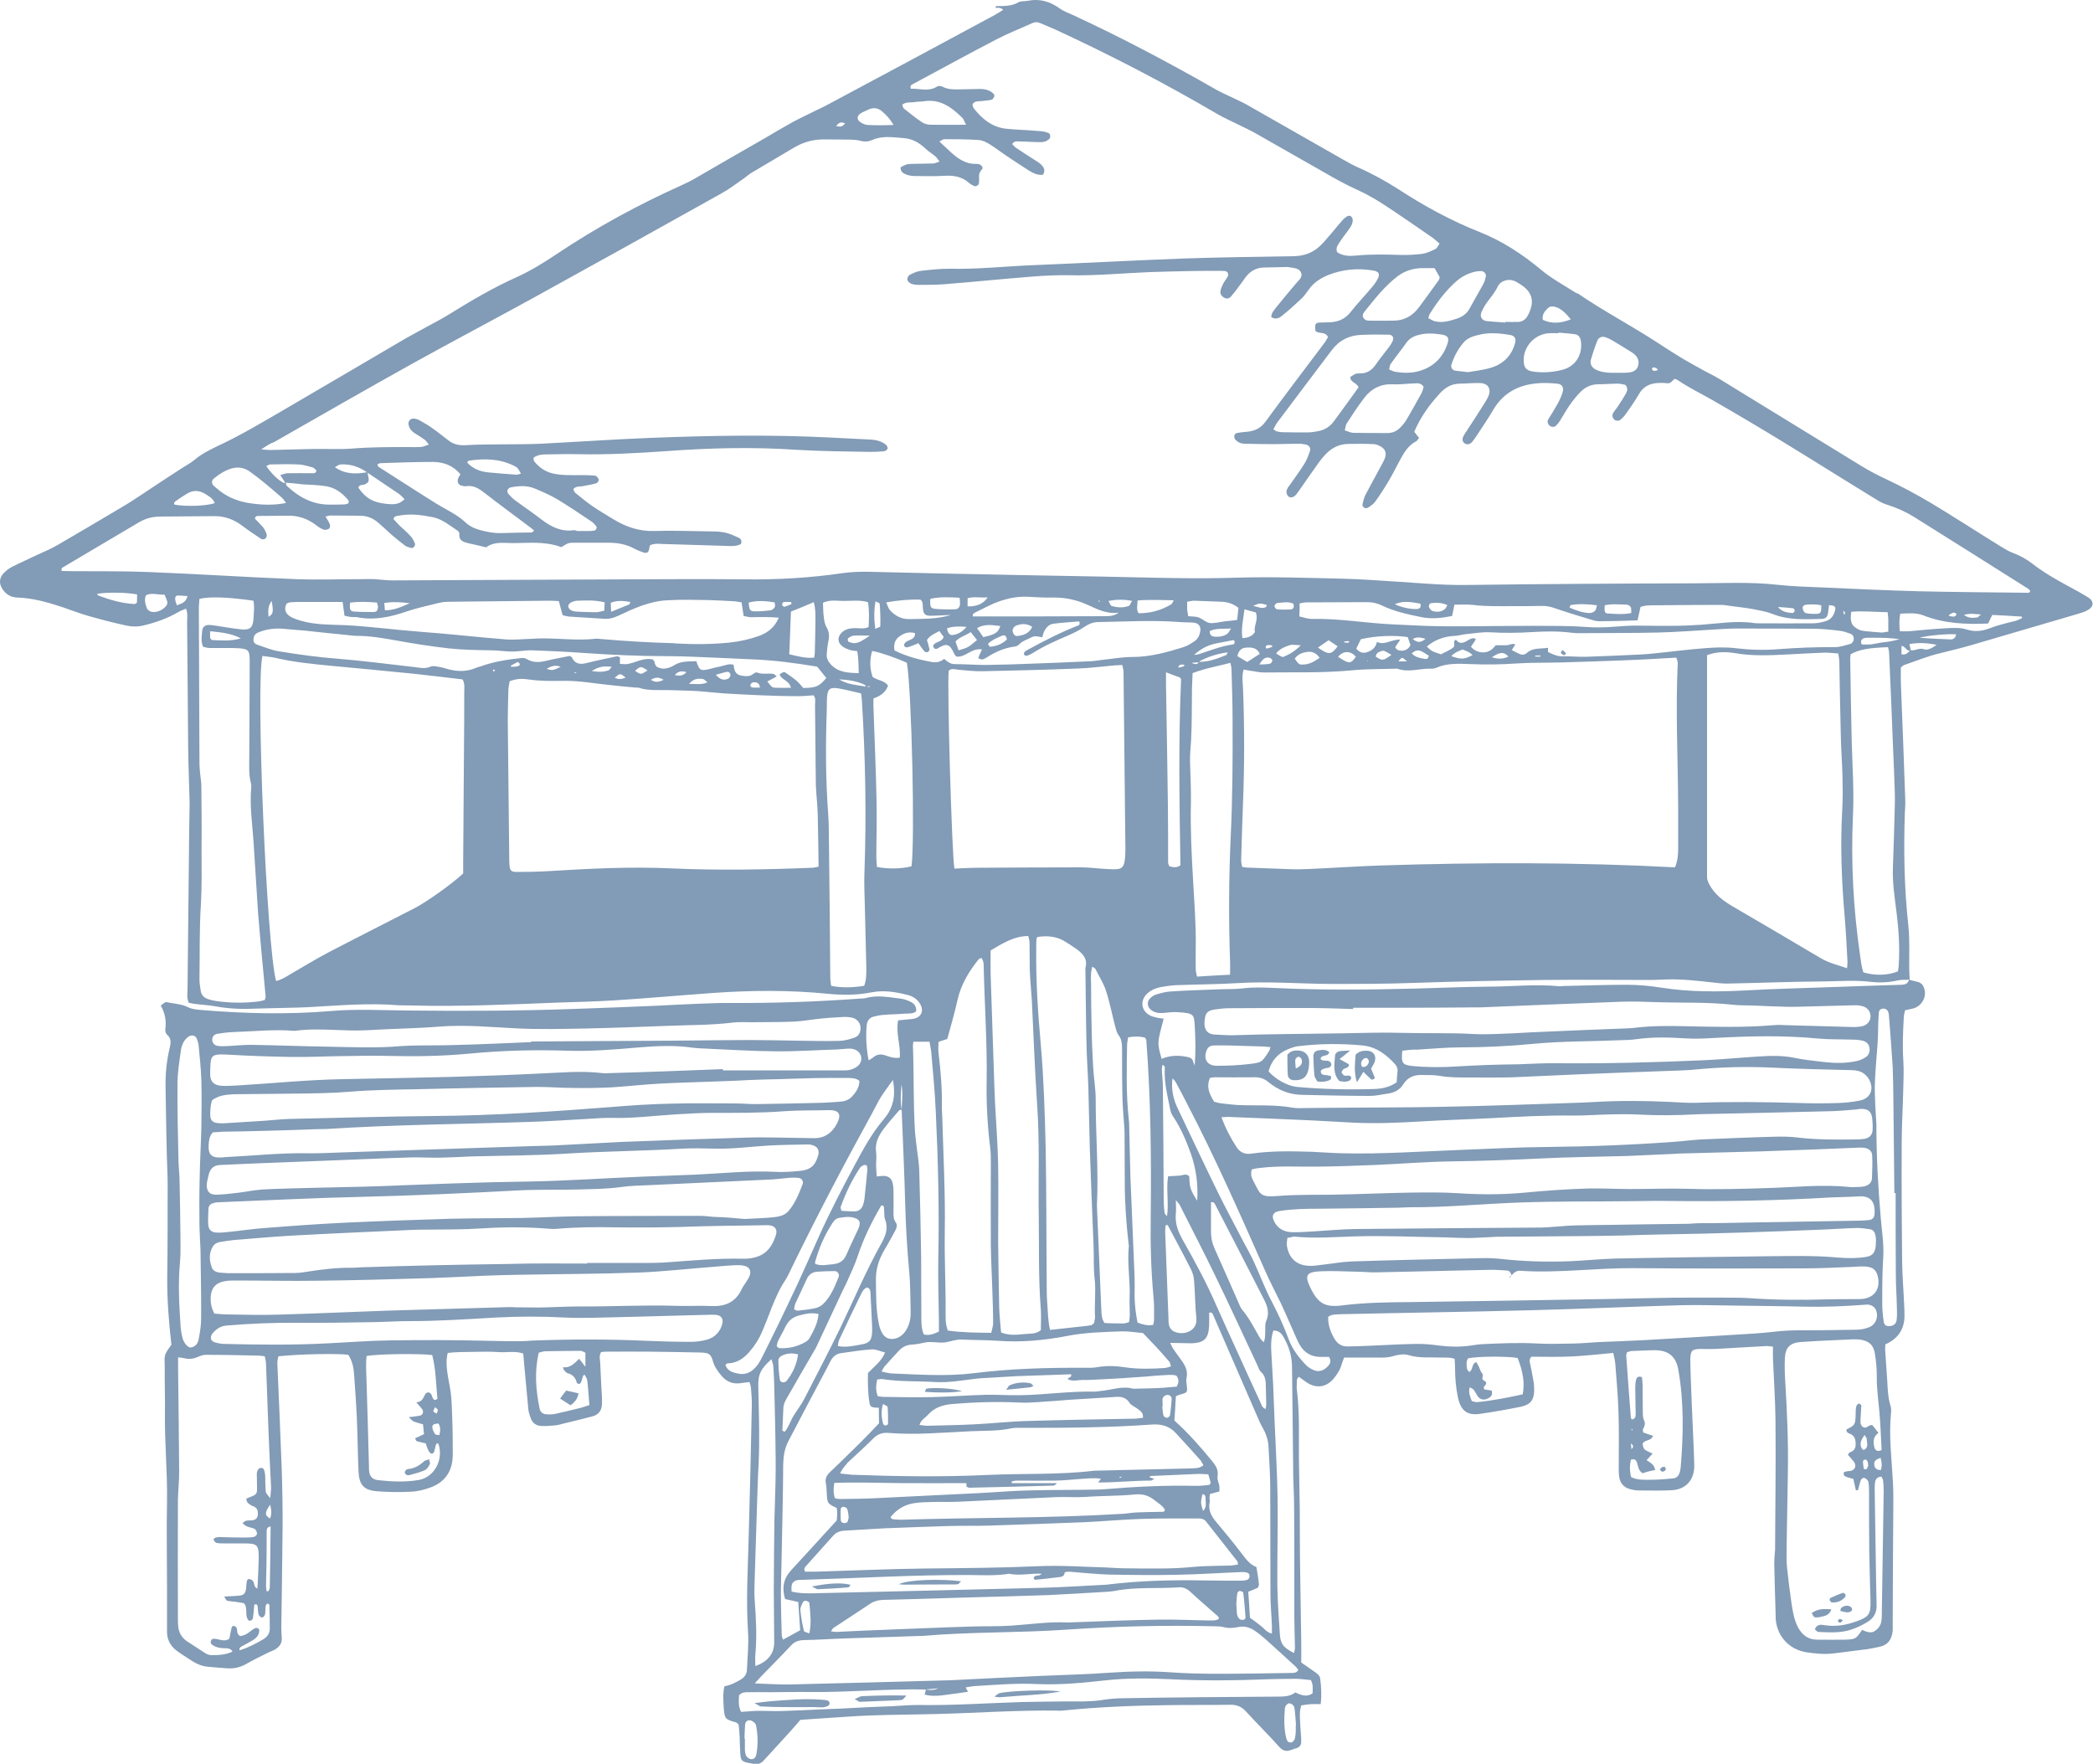 <?xml version="1.0" encoding="utf-8"?>
<svg xmlns="http://www.w3.org/2000/svg" xmlns:xlink="http://www.w3.org/1999/xlink" version="1.1" id="Layer_2" x="0px" y="0px" viewBox="0 0 1000 842.7" style="enable-background:new 0 0 1000 842.7;">
<style type="text/css">
	.st0{fill:#829BB6;}
</style>
<g>
	<g>
		<path class="st0" d="M476.1,2.9c3.6,0,7.2,0.1,10.5-1.8c1.2-0.7,2.9-0.4,4.4-0.7c5.7-1.2,10.7,0.3,15.4,3.7c1.7,1.2,3.7,2,5.6,2.8&#xA;			c23.7,10.9,46.6,23.1,69.2,36c2.6,1.5,5.4,2.6,8.2,4c2,1,4.1,1.9,6.1,3c15.5,8.8,31,17.7,46.5,26.5c2.3,1.3,4.6,2.6,7.1,3.7&#xA;			c6.6,2.9,12.9,6.4,19,10.3c12.3,8,25.1,15,38.7,20.4c10.9,4.3,20.5,10.6,29.5,18.1c5,4.2,11,7.4,16.6,11c0.3,0.2,0.7,0.2,1.1,0.4&#xA;			c12.4,8.5,25.7,15.4,38.2,23.6c4,2.6,8,5.2,12,7.6c3.6,2.1,7.3,4.1,10.9,6.1c2.2,1.2,4.4,2.2,6.5,3.5c22.5,13.8,45,27.6,67.5,41.4&#xA;			c3.9,2.4,7.9,4.5,12,6.4c7.4,3.5,14.6,7.3,21.6,11.5c11.2,6.7,22.2,13.9,33.4,20.8c1.8,1.1,3.6,2.2,5.5,2.9c3.4,1.3,6.6,3,9.4,5.2&#xA;			c5.3,4.1,11,7.4,16.9,10.6c3.4,1.8,6.7,3.6,9.9,5.6c2.6,1.6,2.7,4.2,0,5.8c-1.4,0.9-3.1,1.4-4.7,1.9c-16.9,5-33.9,9.9-50.8,14.9&#xA;			c-5.1,1.5-10.2,2.7-15.4,4c-5.9,1.4-11.5,3.7-17.3,5.7c-0.5,0.2-0.9,0.7-1.4,1.1c0,2.5-0.1,4.9,0,7.4c0.7,18.6,1.5,37.2,2.1,55.8&#xA;			c0.1,2.1-0.1,4.2-0.2,6.3c-0.6,18.1-0.3,36.1,1.7,54.1c0.7,7,0.3,14,0.4,21.1c0,1.5,0.2,3,0.2,4.5c-1.9,0.1-3.8-0.1-5.6,0.3&#xA;			c-4.3,1-8.7,1.2-13,0.7c-7.4-0.9-14.8-0.3-22.2-0.2c-15,0.1-30,0.7-45,1c-2.5,0.1-4.9-0.1-7.4-0.4c-8.1-0.9-16.2-1.9-24.4-1.5&#xA;			c-2.1,0.1-4.2,0.2-6.3,0.2c-16.9,0-33.8-0.2-50.7,0c-20.7,0.3-41.4,0.7-62.1,1.4c-13.5,0.5-27,0.5-40.4,0.5&#xA;			c-14.6-0.1-29.2-1.3-43.8-0.4c-9.8,0.6-19.7,0.6-29.6,1c-2.5,0.1-4.9,0.5-7.3,0.9c-2.4,0.5-4.7,1.4-6.6,3.2&#xA;			c-3.3,3.2-2.8,7.8,1,10.1c1.1,0.7,2.4,1,3.7,1.3c1.1,0.3,2.2,0.3,3.3,0.5c-3.1,11.6-3.2,11.4-1,19.2c4.2-1.8,8.5-1.8,12.8-0.8&#xA;			c1.2,0.3,2,0.9,2.3,2.2c0.1,0.6,0.5,1.2,0.7,1.8c0.5-6,0.4-11.9,0.1-17.7c-0.4-6.8-0.1-7.3-8.1-7.8c-2.4-0.2-4.9,0.2-7.4,0.4&#xA;			c-2.2,0.1-4.2-0.3-5.8-1.8c-1.5-1.4-1.6-3.7-0.2-5.1c0.8-0.8,1.8-1.6,2.8-1.9c2.4-0.7,4.8-1.4,7.2-1.5c7.4-0.5,14.8-0.7,22.2-1&#xA;			c4.2-0.2,8.4,0,12.5-0.5c4.8-0.6,9.5-0.4,14.2-0.2c22.8,1.1,45.6,0.9,68.4,0.3c11.4-0.3,22.8-0.8,34.2-0.9&#xA;			c11.4,0,22.7-1.3,34.1-0.2c0.6,0.1,1.1-0.1,1.7-0.1c10.1-0.2,20.1-0.6,30.2-0.6c5.7,0,11.4,0.5,17,1.4c13.4,2.1,26.8,2,40.3,1.3&#xA;			c13.8-0.8,27.7-1.1,41.5-1.6c11-0.4,22-0.8,33-1.1c1.7-0.1,2.9-0.6,3.4-2.4c1.5,0.4,2.9,0.7,4.4,1.1c1.6,0.5,2.5,1.7,2.9,3.2&#xA;			c1.2,4-1.2,8.2-5.2,9.4c-1.3,0.3-2.5,0.6-4,0.9c-0.2,1.2-0.6,2.3-0.6,3.3c-0.4,7-0.7,14-0.2,21.1c0.3,4.9,0,9.9-0.1,14.8&#xA;			c-0.2,8.2-0.7,16.3-0.7,24.5c-0.1,18.8,0,37.6,0.2,56.4c0.1,7,0.7,14,1,21.1c0.1,1.1,0.1,2.3,0.1,3.4c0.4,7-2.5,12.1-9.1,15&#xA;			c0,0.9-0.2,1.8-0.1,2.7c0.3,4.9,0.7,9.8,1,14.8c0.2,3.8,0.3,7.6,1.4,11.3c0.4,1.2,0.6,2.6,0.4,3.9c-1.1,11,0.3,22,0.9,33&#xA;			c0.2,3.4,0.2,6.8,0.2,10.2c-0.2,19.4-0.2,38.8-0.3,58.1c0,0.9,0.1,1.9,0,2.8c-0.5,4.8-2.7,6.9-6.3,7.7c-1.9,0.4-3.7,0.8-5.6,1.1&#xA;			c-5.3,0.7-10.6,1.3-15.8,2c-4.6,0.6-9.1,0.2-13.6-0.5c-8.2-1.3-14-7.7-14.6-15.9c-0.1-1.5,0-3-0.1-4.6c-0.2-7.4-0.5-14.8-0.6-22.2&#xA;			c0-2.1,0.3-4.2,0.4-6.2c0.1-20.5,0.4-41,0.2-61.6c-0.1-9.9-0.8-19.7-1.2-29.6c-0.1-1.9,0-3.7,0-5.9c-1.2-0.1-2.1-0.3-3-0.3&#xA;			c-8.2,0.4-16.3,1-24.5,1.4c-2.3,0.1-4.6,0-6.8,0c-4.3,0-5.1,0.7-5.2,4.8c0,2.8,0.1,5.7,0.2,8.5c0.3,8.9,0.7,17.8,1.1,26.8&#xA;			c0.2,5.1,0.5,10.2,0.6,15.4c0.1,7-3.9,11.6-10.8,12c-5.3,0.3-10.6,0.1-15.9,0.1c-1.3,0-2.7-0.3-3.9-0.6c-3.1-0.8-4.9-2.9-5.3-6&#xA;			c-0.2-1.5-0.2-3-0.2-4.5c0-8.5,0.2-17.1-0.1-25.6c-0.2-7.8-0.9-15.5-1.5-23.3c-0.1-1.8-0.6-3.7-1-5.7c-6.9,0.6-13.5,1.4-20.1,1.7&#xA;			c-6.4,0.3-12.9,0.1-19,0.1c-1.3,1.3-0.8,2.5-0.6,3.5c0.5,2.6,1.1,5.2,1.5,7.8c0.3,1.5,0.4,3,0.4,4.5c0,4.8-1.7,7.1-6.3,8.1&#xA;			c-6.5,1.3-13.1,2.5-19.6,3.4c-6.1,0.9-9.1-1.5-10.5-7.7c-1-4.7-1.4-9.4-1.4-14.1c0-1.5-0.1-2.9-0.2-4.5c-2.3-0.8-4.4-0.5-6.4-0.6&#xA;			c-5.3-0.2-10.6,0.4-15.8-1.2c-2-0.6-4.6-0.2-6.7,0.4c-2.8,0.9-5.6,0.9-8.4,0.8c-5.1,0-10.2,0-15.5,0c-0.4,1.2-0.9,2.2-1.2,3.3&#xA;			c-0.7,2.6-2.2,4.8-3.9,6.9c-3.5,4-8.1,4.7-12.6,1.8c-1.4-0.9-2.6-1.9-3.9-2.8c-1.4,1.1-0.9,2.3-1,3.4c-0.1,1.1-0.1,2.3,0.1,3.4&#xA;			c1.3,10.8,0.8,21.6,0.9,32.5c0.1,8,0.3,16,0.4,23.9c0.1,10.1,0,20.1,0.2,30.2c0.1,10.8,0.4,21.7,0.5,32.5c0.1,3.4,0,6.8,0,10.6&#xA;			c2.2,1.6,4.6,3.1,6.9,4.8c0.9,0.6,1.9,1.6,2.1,2.5c0.6,4.1,0.8,8.2,0.3,12.6c-1.8,0-3.3-0.1-4.8,0c-1.5,0.1-3,0.4-4.5,0.6&#xA;			c-1.1,3.5-0.5,6.9-0.4,10.3c0.1,2.3,0.4,4.5,0.4,6.8c0.1,1.7-0.7,2.9-2.4,3.4c-0.7,0.2-1.5,0.4-2.2,0.7c-2.4,1-4.2,0.6-6-1.5&#xA;			c-5.1-5.7-10.5-11-15.6-16.6c-2.2-2.5-4.6-3.5-7.9-3.4c-10.3,0.2-20.5,0-30.8,0.2c-16.2,0.2-32.3,0.9-48.4,2.5&#xA;			c-0.9,0.1-1.9,0.2-2.8,0.1c-19.2-0.3-38.3,1.1-57.5,1.6c-10.6,0.3-21.3,0.3-31.9,0.7c-6.8,0.2-13.7,0.8-20.5,1.2&#xA;			c-4.4,0.3-8.7,0.6-13.3,0.9c-1.8,2.1-3.6,4.2-5.5,6.3c-4,4.4-8,8.7-11.9,13c-1.4,1.6-3,2.2-5.1,1.7c-0.7-0.2-1.5-0.3-2.2-0.4&#xA;			c-3.3-0.7-3.8-1.2-4-4.5c-0.2-2.7-0.2-5.3-0.3-8c-0.1-2.1-0.3-4.1-0.5-5.9c-0.7-0.5-0.9-0.9-1.3-1c-5.1-1.4-5.4-1.7-5.8-6.8&#xA;			c-0.2-3.4-0.5-6.8,0.3-10.4c1.2-0.3,2.5-0.6,3.7-1.1c1.5-0.7,3.1-1.5,4.5-2.4c1.7-1.1,2.6-2.7,2.6-4.8c0.2-5.9,0.9-11.8,0.5-17.6&#xA;			c-1-15-0.1-30,0.3-45c0.6-21.1,1.1-42.2,1.5-63.2c0.1-2.8-0.2-5.7-0.4-8.5c-0.1-0.9-0.4-1.8-0.7-2.8c-1.8,0.2-3.2,0.4-4.7,0.6&#xA;			c-3.5,0.4-6.4-0.9-8.6-3.5c-1.7-2-3.3-4.1-4.1-6.8c-1.1-3.8-1.9-4.3-6.2-4.4c-8-0.2-16-0.3-23.9-0.4c-7-0.1-14.1,0-21.1,0&#xA;			c-0.7,0-1.5,0.1-2.3,0.2c-1.1,1.8-0.5,3.7-0.4,5.6c0.2,5.3,0.5,10.6,0.8,15.9c0.1,1.1,0,2.3,0,3.4c-0.1,3-1.6,5-4.5,5.8&#xA;			c-4.4,1.2-8.8,2.2-13.3,3.3c-1.5,0.4-2.9,0.8-4.4,1c-2.3,0.2-4.5,0.4-6.8,0.3c-2.5-0.1-4.3-1.5-5.1-3.9c-0.5-1.4-1-2.9-1.1-4.4&#xA;			c-0.7-7.6-1.4-15.1-2.1-22.7c-0.1-1.1-0.2-2.3-0.3-3.6c-3.9-1.4-7.9-0.4-11.8-0.7c-4.2-0.3-8.4-0.2-12.5-0.1&#xA;			c-3.9,0.1-7.9,0-11.8,0.5c-1,4.2-0.4,8,0.2,11.7c0.5,3.2,1.3,6.4,1.5,9.6c0.4,4.7,0.4,9.5,0.6,14.2c0.1,2.8,0.1,5.7,0.1,8.5&#xA;			c0,2.3,0.1,4.6-0.1,6.8c-0.6,6.7-4.4,11.3-10.6,13.5c-3,1.1-6.2,1.9-9.4,2c-5.3,0.3-10.6,0.2-15.9-0.2c-6.5-0.5-8.7-3-9-9.5&#xA;			c-0.4-8.3-0.4-16.7-0.8-25.1c-0.3-7-0.8-14-1.3-21c-0.2-3.4-0.9-6.8-2.8-9.6c-4.4-0.7-22.9-0.4-33.4,0.7c-0.2,1-0.5,2.1-0.5,3.1&#xA;			c0.7,16.9,1.5,33.8,2.1,50.7c0.3,9.7,0.5,19.4,0.4,29.1c-0.1,15.6-0.4,31.2-0.6,46.7c0,1.5,0.1,3,0.2,4.6c0.3,2.9-1.1,4.7-3.4,6&#xA;			c-1,0.5-2.1,0.9-3.1,1.4c-3.4,1.7-6.8,3.3-10.1,5.2c-2.9,1.7-5.9,2.5-9.2,2.3c-3.2-0.2-6.4-0.5-9.7-0.8c-3.5-0.3-6.5-2.1-9.3-4&#xA;			c-2-1.4-4.2-2.6-6.1-4.2c-2.5-2.2-3.9-5-3.9-8.4c0-7.2,0-14.4,0-21.7c0-13.7-0.3-27.4,0-41c0.2-14.1-1.2-28.1-1-42.1&#xA;			c0.1-5.3-0.1-10.6-0.1-16c0-2.1,0-4.2,0-6.3c-0.2-5.3-0.3-5.3,3.2-10.1c-1.2-10.5-2.1-21.3-2-32.2c0.2-14.8,0.2-29.6,0.2-44.5&#xA;			c0-4.6-0.3-9.1-0.4-13.7c-0.2-11-0.5-22-0.6-33c-0.1-6.1,0.5-12.1,1.9-18.1c0.6-2.4,1.1-4.8-1.3-6.8c-0.6-0.5-0.8-1.8-0.7-2.6&#xA;			c0.5-3.9-0.1-7.5-2.2-11.2c1-0.6,2-1.8,2.8-1.6c3.5,0.8,7.1,0.8,10.4,2.5c1.6,0.8,3.6,1,5.5,1.2c21,1.8,42.1,2.3,63.2,0.5&#xA;			c12-1,23.9-0.3,35.9-0.2c27,0.3,54,0.2,80.9-0.8c12.9-0.5,25.8-0.9,38.7-1.5c6.3-0.3,12.5-0.7,18.8-0.9c5.5-0.2,11-0.5,16.5-0.4&#xA;			c20.5,0.1,41-0.6,61.5-2.1c0.9-0.1,1.9,0,2.8-0.3c5.5-1.5,11-0.3,16.4,0.3c1.7,0.2,3.3,0.8,4.8,1.5c1.8,0.9,3,2.3,2.7,4.6&#xA;			c-1.6,1.3-3.6,1-5.5,1.1c-3.4,0.3-6.8,0.3-10.2,0.6c-1.5,0.1-3,0.4-4.5,0.8c-2.1,0.5-3.2,2-3.4,4.1c-0.5,5.5-0.2,10.9,0.9,16.8&#xA;			c1-0.6,1.6-0.9,2.1-1.3c1.7-1.6,3.7-1.8,5.8-1.1c2.1,0.7,4.3,1.6,7,1.1c0.5-5.8-2-11.6-0.8-17.8c1-0.1,2-0.2,3.1-0.3&#xA;			c1.5-0.2,3-0.2,4.5-0.5c3.5-0.8,4.8-3.7,3-6.9c-1.4-2.5-3.7-3.9-6.3-4.5c-5.6-1.4-11.2-2.3-16.9-1.2c-7,1.4-13.9,1.4-21,0.7&#xA;			c-18.2-1.8-36.4-1.7-54.6-0.4c-15.5,1.1-31,2.5-46.6,3.5c-9.1,0.6-18.2,0.8-27.3,1.1c-23.4,0.9-46.7,2-70.1,1.4&#xA;			c-2.1-0.1-4.2,0-6.3-0.1c-14.5-1.2-28.8,0.1-43.3,0.9c-5.9,0.3-11.8,0.3-17.7,0.5c-2.5,0.1-4.9,0.1-7.4,0.2&#xA;			c-6.3,0.3-12.5,0.1-18.7-1c-3.5-0.7-7.2-0.8-10.7-1.3c-0.9-0.1-1.8-0.4-2.6-0.5c-1-2.2-0.7-4.3-0.6-6.4&#xA;			c0.3-25.5,0.5-50.9,0.8-76.4c0-4.2,0.2-8.4,0.2-12.5c-0.2-8.9-0.6-17.8-0.7-26.7c-0.2-19.9-0.3-39.9-0.5-59.8c0-2,0.4-4.1-0.5-6.5&#xA;			c-1.1,0.5-2.2,0.8-3.1,1.3c-5.6,3.3-11.7,5.5-18,6.9c-2.3,0.5-5,0.4-7.3-0.1c-6.1-1.3-12.2-2.9-18.2-4.6&#xA;			c-4.2-1.2-8.3-2.8-12.4-4.2c-7-2.3-14.2-4.4-21.6-4.6c-3.1-0.1-5.4-1.5-7.1-4c-1.8-2.7-1.6-5.5,0.7-7.8c1.2-1.2,2.6-2.3,4.1-3&#xA;			c3.9-2,7.9-3.7,11.8-5.6c3.3-1.5,6.6-2.9,9.7-4.7c10.4-6,20.6-12.1,30.9-18.2c3.3-1.9,6.4-4,9.6-6.1c6-4,12-8,18.1-11.9&#xA;			c2.4-1.6,5-2.9,7.1-4.7c3.2-2.7,6.9-4.5,10.6-6.3c11-5.1,21.5-11.4,32-17.5c19.4-11.3,38.7-22.7,58-34c3.3-1.9,6.7-3.6,10-5.5&#xA;			c3.7-2,7.4-3.9,10.9-6.1c10.5-6.5,21.2-12.8,32.4-17.8c6.6-3,12.7-6.8,18.7-10.8c19.1-12.8,39.3-23.8,60.3-33.2&#xA;			c2.4-1.1,4.8-2.3,7.1-3.7c10.7-6.2,21.4-12.4,32.1-18.5c4.4-2.6,8.8-5.2,13.3-7.7c3.7-2,7.4-3.7,11.2-5.6c1.7-0.8,3.4-1.6,5.1-2.5&#xA;			c26.8-14.3,53.6-28.7,80.3-43.1c1.3-0.7,2.5-1.5,4.1-2.5c-1.3-1.3-2.7-0.9-3.9-1 M413.7,328.1c0.6,0,1.3,0.1,1.9,0.1&#xA;			c0-0.1,0-0.3,0-0.4c-0.7,0.1-1.3,0.2-2,0.4c-0.1-0.3-0.1-0.9-0.4-1c-3.6-1.7-7.4-2.4-12.3-2.6&#xA;			C405.4,327.3,409.7,327.2,413.7,328.1z M572.8,316.2c4.6,0.1,8.8-1.5,13-3.2c0.3-0.1,0.5-0.8,0.8-1.3c-4.7,0.5-9.8,2.2-13.4,4.2&#xA;			c-0.1,0.1-0.2,0.3-0.3,0.5c-1,0.1-2,0.2-3.7,0.3C571.1,317.4,572.1,317.7,572.8,316.2z M912.7,310.6c2.2,0.6,4.1-1.3,6.6-0.4&#xA;			c1.5,0.6,3.6-0.4,6-2.1c-4.8-1-8.7-1.1-13-0.4c0.3,1.2,0.4,2.1,0.6,3c-2.1,0.8-2.4-2-4.4-2.1c0,1.4,0,2.7,0,4&#xA;			C910.5,313.1,911.6,311.9,912.7,310.6z M175.4,225.7c-3.8-2.7-8-4.1-12.7-3.8c-0.8,0-1.5,0.7-2.7,1.3c5.2,3.6,10.3,3.3,15.6,2.4&#xA;			c0.1,0.7,0.2,1.4,0.4,2.2c0.4,2.2,0.1,2.7-1.6,3.6c-1.1,0.5-2.7-0.1-3.2,1.6c3.5,5,6.9,7,13.1,7.7c4.6,0.5,6.4,0.2,9-2.2&#xA;			c-0.9-0.9-1.8-1.9-2.8-2.6C185.5,232.5,180.4,229.1,175.4,225.7z M136.3,230.6c-0.7-1.1-1.4-2.1-2.4-3.6c1.5-0.4,2.5-0.9,3.5-0.9&#xA;			c4-0.1,8,0,11.9,0c0.7,0,1.6,0.1,1.9-1.3c-0.5-0.4-1.1-1.3-1.9-1.5c-2.2-0.6-4.4-1.3-6.6-1.4c-4.5-0.2-9.1-0.1-13.6,0&#xA;			c-0.6,0-1.2,0.5-1.9,0.8c2.8,3.9,5.5,6.5,8.3,8c0.3,0.1,0.7-0.1,1.1-0.2c0.1,0.5,0,1.2,0.3,1.5c5.8,5.5,12.5,9.2,20.8,9.1&#xA;			c2.3,0,4.6,0,6.8-0.1c0.7,0,1.4-0.4,2-0.5c0-0.7,0.2-1.2,0-1.4c-3-3.7-6.6-6.3-11.4-6.9c-3.6-0.5-7.2-0.6-10.8-0.8&#xA;			C141.6,231,138.9,230.8,136.3,230.6z M430.8,530.3c-0.4,0-0.9-0.1-1.1,0.1c-2.5,2.9-5,5.7-7.3,8.7c-2.6,3.4-4.5,7-3.8,11.5&#xA;			c0.3,2.2-0.1,4.5,0,6.8c0,1.5,0.2,2.9,0.3,4.7c1.2-0.1,2.2-0.3,3.1-0.3c2.6,0.1,3.9,1.1,4.5,3.5c0.3,1.3,0.4,2.6,0.4,4&#xA;			c0.1,3.2,0,6.5,0,9.7c0,1.7-0.1,3.4,1,4.9c1,1.4,0.5,2.9-0.3,4.3c-1.7,3-3.2,6-5,8.9c-2.8,4.7-4.3,9.6-4.1,15.1&#xA;			c0.1,6.6,0,13.3,1.3,19.8c0.3,1.7,0.8,3.3,1.6,4.8c1.4,2.6,4,3.5,6.8,2.6c2.5-0.8,4.1-2.6,5.3-4.9c1.3-2.6,1.7-5.4,1.6-8.3&#xA;			c-0.2-6.3-0.1-12.5-0.7-18.8c-1-10.6-1.6-21.2-1.9-31.8C432.1,560.6,431.4,545.4,430.8,530.3c0.1-4.1,0.7-8.2-0.1-12.2&#xA;			C430.4,522.2,430.1,526.2,430.8,530.3z M442.3,807.2c-18.4-0.4-36.8,1.4-55.2,1.2c-6.5-0.1-12.9,0.1-19.4,0.1&#xA;			c-3.4,0-6.8-0.1-10.3,0c-1.5,0-3.1,0-4.3,1.5c-0.1,2.5-0.5,5.1,1,7.9c1.8-0.1,3.7-0.3,5.6-0.4c1.3-0.1,2.6-0.1,3.9-0.1&#xA;			c3.2,0,6.4,0.2,9.6,0.1c7.2-0.2,14.4-0.6,21.6-0.9c2.5-0.1,4.9-0.2,7.4-0.3c4.5-0.2,9.1-0.5,13.6-0.7c3.4-0.2,6.8-0.2,10.2-0.4&#xA;			c4.2-0.2,8.3-0.6,12.5-0.6c16.5,0.3,33-0.9,49.5-1.4c7.2-0.2,14.4-0.2,21.6-0.3c5.5,0,11,0.2,16.5-0.6c3-0.5,6-0.8,9.1-0.9&#xA;			c12.3-0.2,24.7-0.4,37-0.5c12.9-0.1,25.8-0.2,38.7-0.3c2.9,0,5.7-0.2,8-2c2.8,1.4,5.5,2.3,8.2,0.5c0.1-2.2,0.4-4.2-0.8-6.4&#xA;			c-2.5-0.2-4.9-0.6-7.3-0.6c-4.4,0-8.7,0.1-13.1,0.2c-15.6,0.6-31.1,0.8-46.7,0c-10.2-0.5-20.5-0.6-30.7,0.5&#xA;			c-10.9,1.2-21.9,2.3-33,1.8c-10.1-0.5-20.1,0.4-30.2,1c-1.3,0.1-2.5,0.4-3.9,0.6c0.5,1,0.8,1.6,1.1,2.1c-4.2,0.6-8.3,1.2-12.4,1.7&#xA;			c-2.8,0.3-5.6,0.4-8.4-0.4C442.2,808.7,442.2,807.9,442.3,807.2c2,0.4,4,0.4,6-0.6C446.3,806.9,444.3,807,442.3,807.2z&#xA;			 M722.2,609.3l0.1,0.2c-0.5-1.3-0.9-2.5-2.6-2.5c-2.7-0.1-5.3-0.4-8-0.3c-18,0.4-36.1,0.8-54.1,1.2c-3,0.1-6.1-0.3-9.1-0.3&#xA;			c-5.9-0.1-11.8-0.5-17.6-0.2c-6.9,0.3-7.7,2-4.7,8.1c3.6,7.3,6.9,9.2,15,8.2c11-1.4,22-1.5,33-1.6c32.1-0.4,64.2-1,96.3-1.5&#xA;			c10.1-0.2,20.1-0.5,30.2-0.6c9.3-0.1,18.6,0,27.9,0c2.3,0,4.6,0.1,6.8,0.2c12.5,0.9,25,1,37.6,0.6c4.4-0.1,8.7-0.1,13.1-0.1&#xA;			c1.5,0,3.1,0,4.5-0.2c5-0.9,7.5-4.5,6.8-9.5c-0.6-4-2.3-5.7-6.3-5.9c-2.1-0.1-4.2,0.1-6.3,0.2c-7.6,0.3-15.2,0.7-22.8,0.7&#xA;			c-27.3,0.1-54.7,0.1-82-0.1c-17.7-0.1-35.3,2.4-52.9,1.3C724.9,606.8,723.5,607.8,722.2,609.3z M124.8,214.7&#xA;			c2.3,0.2,3.3,0.3,4.3,0.3c7-0.1,14.1-0.4,21.1-0.5c6.1-0.1,12.2,0.3,18.2-0.2c8.7-0.7,17.5-0.7,26.2-0.7c2.3,0,4.6,0.1,6.8-0.1&#xA;			c1-0.1,2-0.6,3.5-1.1c-0.9-1.1-1.4-1.9-2.1-2.4c-1.5-1.1-3.2-2.1-4.8-3.1c-1.4-1-2.5-2.2-2.8-4.1c-0.3-1.7,1-3,2.7-2.8&#xA;			c0.7,0.1,1.5,0.3,2.2,0.6c2.5,1.4,4.9,2.8,7.2,4.5c2.3,1.6,4.5,3.5,6.8,5.2c2.5,2,5.2,2.6,8.5,2.4c5.9-0.4,11.8-0.3,17.7-0.4&#xA;			c6.1-0.1,12.2,0,18.2-0.3c17.5-0.9,34.9-2.1,52.4-2.8c28.3-1.1,56.6-1.6,84.9-0.2c6.6,0.3,13.3,0.7,19.9,1&#xA;			c2.7,0.1,5.3,0.7,7.5,2.4c0.5,0.4,1,1.3,0.9,1.9c-0.1,0.5-1,1.2-1.6,1.3c-2.3,0.2-4.6,0.3-6.8,0.3c-11.8-0.2-23.5-0.3-35.3-1&#xA;			c-20.5-1.4-41-0.9-61.5,0.6c-14.2,1-28.4,1.8-42.7,1.5c-4.9-0.1-9.9,0-14.8,0.1c-2.2,0-4.5,0.1-6.5,1.6c0.1,0.6,0,1.3,0.3,1.7&#xA;			c2.3,2.8,5.1,4.9,8.9,5.8c4.3,1,8.7,0.8,13,0.8c2.5,0,4.9,0,7.4,0.3c0.6,0.1,1.4,1.2,1.6,1.9c0.1,0.4-0.6,1.5-1.2,1.7&#xA;			c-2.2,0.6-4.4,1-6.6,1.4c-1.4,0.3-3-0.2-4.4,1.4c0.3,0.6,0.5,1.4,1,1.8c2.9,2.4,5.9,4.8,9,6.9c3,2,6.1,3.8,9.2,5.7&#xA;			c5.9,3.6,12.2,5.8,19.4,5.6c9.1-0.3,18.2,0.1,27.3,0.2c2.3,0,4.6,0.1,6.8,0.6c2.2,0.5,4.3,1.5,6.3,2.4c1.1,0.5,1.7,1.5,1.1,3&#xA;			c-2.3,1.3-5,1-7.7,0.9c-9.9-0.3-19.8-0.6-29.6-0.9c-2.1-0.1-4.2-0.3-6.1,0.6c-0.1,0.4-0.3,0.8-0.3,1.1c-0.3,2.2-1,2.9-2.7,2.4&#xA;			c-1.4-0.5-2.9-1-4.2-1.7c-3.9-2.2-8.1-3-12.6-3c-5.3,0-10.6,0-16,0c-3.2,0-3.2,0-6.6,2.1c-6.1-2.3-12.8-2.2-19.4-2&#xA;			c-2.3,0.1-4.6,0.1-6.8,0c-3.7-0.2-7.2,0.1-9.7,2.1c-3.2-0.7-5.7-1.4-8.3-1.9c-2.5-0.6-4.9-1.2-4.5-4.6c0-0.4-0.4-1.1-0.8-1.4&#xA;			c-3.8-2.5-7.4-5.6-11.9-6.5c-5.4-1.1-10.9-1.8-16.4-0.7c-0.9,0.2-2,0-2.4,1.6c0.9,0.9,1.8,2,2.9,3.1c1.8,1.7,3.7,3.3,5.3,5.1&#xA;			c0.9,0.9,1.5,2.2,2,3.4c0.5,1.1-0.8,2.5-1.8,2.2c-1.1-0.3-2.2-0.6-3.1-1.3c-2.1-1.6-4.2-3.3-6.2-5c-2.1-1.9-4.2-3.9-6.3-5.7&#xA;			c-2.5-2.2-5.4-3.4-8.8-3.4c-4.7,0-9.5-0.1-14.2-0.1c-0.7,0-1.3,0.3-2.3,0.5c0.9,1.4,1.6,2.5,2.1,3.7c0.2,0.6,0.1,1.7-0.3,2&#xA;			c-0.6,0.5-1.8,0.8-2.5,0.6c-1.4-0.5-2.7-1.3-3.9-2.3c-4.1-3.1-8.7-4.6-13.8-4.4c-4.4,0.1-8.7,0-13.1,0.1c-0.9,0-2-0.2-2.2,1.3&#xA;			c1.2,1.3,2.6,2.6,3.8,4c0.8,1,1.4,2.2,1.8,3.5c0.2,0.6-0.1,1.6-0.6,2c-0.4,0.4-1.6,0.5-2,0.2c-3-2-6-4-8.9-6.2&#xA;			c-4.1-3.1-8.5-4.8-13.7-4.7c-8.5,0.1-17.1,0.1-25.6,0.2c-3.7,0-7.1,0.9-10.3,2.8c-11.9,7.1-23.9,14.1-35.8,21.2&#xA;			c-0.5,0.3-1.5,0.6-1,2c1.7,0,3.5,0.1,5.4,0.1c12,0.1,24-0.1,35.9,0.4c23.5,0.9,47.1,2.5,70.6,3.4c10.8,0.4,21.6,0,32.5,0&#xA;			c1.7,0,3.4-0.1,5.1,0c2.8,0.2,5.7,0.6,8.5,0.6c37.4-0.1,74.9-0.4,112.3-0.5c18.6-0.1,37.2-0.2,55.9,0c15.8,0.2,31.5-0.7,47.1-3&#xA;			c4.4-0.6,8.7-0.7,13-0.6c9.9,0.2,19.8,0.5,29.6,0.7c27.4,0.6,54.7,1.1,82.1,1.6c21.1,0.4,42.1,1.2,63.2,0.5&#xA;			c17.1-0.5,34.2,0.1,51.3,0.5c8,0.2,15.9,0.8,23.9,1.3c11.4,0.7,22.7,1.8,34.1,1.7c36.3-0.5,72.6-0.7,108.9-0.8&#xA;			c13.5,0,26.9-0.8,40.4,0.7c7.3,0.8,14.8,1,22.2,1.3c15.2,0.7,30.4,1.4,45.6,1.8c16.9,0.4,33.8,0.5,50.7,0.7c0.8,0,2,0.3,2.2-0.9&#xA;			c-0.3-0.3-0.5-0.7-0.8-0.9c-18.2-11.5-36.3-22.9-54.5-34.3c-4-2.5-8.4-4.5-12.9-5.9c-1.6-0.5-3.2-1.2-4.6-2.1&#xA;			c-15.4-9.4-30.6-19-46-28.4c-11-6.7-22.1-13.3-33.3-19.7c-5.4-3.1-11.1-5.8-16.3-9.4c-0.4-0.3-1-0.4-1.6-0.6&#xA;			c-1.1,1.1-1.8,2.4-3.7,2.1c-1.5-0.2-3-0.2-4.5-0.1c-3.8,0.3-6.8,1.8-8.8,5.4c-1.9,3.3-4.1,6.4-6.3,9.5c-0.6,0.9-1.5,1.8-2.3,2.5&#xA;			c-0.9,0.8-2.3,0.8-3.1,0.1c-0.9-0.9-1.2-2-0.6-3.1c0.8-1.3,1.8-2.4,2.6-3.7c1.2-1.9,2.5-3.8,3.6-5.8c0.6-1.1,1-2.5-0.3-4&#xA;			c-1-0.2-2.3-0.6-3.6-0.6c-3.2,0-6.4,0.3-9.7,0.3c-3.5,0.1-6.3,1.6-8.5,4c-1.8,1.9-3.5,4-5,6.2c-1.6,2.3-3,4.9-4.5,7.3&#xA;			c-0.5,0.8-1.1,1.5-1.8,2.2c-1,1-2.6,0.8-3.5-0.3c-0.6-0.8-0.8-1.7-0.3-2.6c1.5-2.4,3-4.8,4.4-7.3c1-1.8,1.9-3.7,2.5-5.7&#xA;			c0.7-2.3-0.3-3.9-2.6-4.1c-3.4-0.3-6.8-0.5-10.2-0.1c-8.8,0.9-15.8,4.8-20.4,12.7c-2.4,4.1-5.1,8-7.7,12c-0.7,1.1-1.5,2.2-2.3,3.2&#xA;			c-1,1.2-2.4,1.5-3.5,0.8c-1.1-0.6-1.5-2.1-0.7-3.5c0.5-1,1.2-1.9,1.8-2.9c2.4-3.7,4.8-7.3,7.1-11c1-1.6,2.1-3.2,2.9-4.9&#xA;			c1.7-3.7,0.1-6.5-4-6.6c-3.2-0.1-6.4,0.3-9.7,0.3c-3.9,0.1-6.9,1.9-9.4,4.7c-5.1,5.5-9.3,11.5-12.2,18.3c0.8,1,1.6,2,2.3,2.9&#xA;			c-0.6,0.7-0.8,1.3-1.3,1.6c-3.8,1.9-5.8,5.3-7.7,8.8c-1.8,3.3-3.5,6.8-5.4,10c-2,3.4-4.2,6.8-6.5,10c-0.8,1.2-2.2,2.1-3.4,2.9&#xA;			c-1.3,0.8-3-0.2-2.7-1.6c0.3-1.5,0.7-3,1.3-4.3c2.3-4.4,4.7-8.7,7-13c0.8-1.5,1.7-3,2.3-4.5c0.9-2.3,0.5-4.2-1.5-5.5&#xA;			c-1-0.7-2.4-1.3-3.6-1.4c-4.2-0.2-8.4-0.2-12.5-0.1c-4,0.1-7.4,1.7-10.2,4.5c-1.5,1.5-2.8,3.1-4,4.8c-3.1,4.3-6.1,8.7-9.2,13.1&#xA;			c-0.6,0.9-1.3,1.9-2.2,2.6c-1,0.7-2.3,0.8-3.1-0.2c-0.5-0.6-0.8-1.8-0.6-2.5c0.3-1.1,1-2,1.7-2.9c2.3-3.3,4.7-6.5,6.8-9.9&#xA;			c1.2-1.9,2-4.1,2.7-6.2c0.5-1.4-0.5-2.6-1.9-3c-1.1-0.2-2.3-0.4-3.4-0.4c-4,0-8,0.2-12,0.2c-4.6,0-9.1-0.1-13.7-0.2&#xA;			c-1.8,0-3.3-0.5-4.6-1.9c-1-1.1-0.7-3,0.7-3.2c1.9-0.4,3.8-0.5,5.6-0.7c3.3-0.5,5.9-1.8,8-4.7c9.2-12.6,18.7-25,28-37.4&#xA;			c0.8-1,1.4-2.2,1.9-3.1c-1.4-2.8-4.5-1.3-6-2.9c-0.4-3.2-0.1-3.9,2.2-4c1.5-0.1,3,0,4.6-0.1c4-0.2,7.3-1.5,9.9-4.8&#xA;			c3.3-4.2,7-8,10.4-12.1c1.1-1.3,2.1-2.7,2.8-4.2c1-2,0.2-3.2-2-3.6c-7.5-1.3-14.7-0.7-21.8,2.1c-3.7,1.5-7.1,3.7-9.4,7.1&#xA;			c-1,1.4-2,2.8-3.2,4c-3,2.8-6.1,5.7-9.4,8.3c-1.4,1.2-3.2,2-5.2,0.7c0-2,1.3-3.2,2.3-4.6c3.2-4,6.5-7.9,9.8-11.8&#xA;			c1.2-1.4,3-2.7,2.1-4.9c-0.9-2-3-2.1-4.9-2.4c-0.9-0.2-1.9-0.3-2.8-0.2c-3.2,0-6.5,0.2-9.7,0.2c-3.9,0-6.9,1.7-9.2,4.8&#xA;			c-1.2,1.7-2.4,3.4-3.7,5.1c-1,1.4-2.1,2.7-3.2,4c-0.8,0.9-1.9,1.2-3.1,0.6c-1.3-0.7-2.1-1.8-1.9-3.2c0.2-1.3,0.8-2.5,1.4-3.7&#xA;			c0.6-1.2,1.5-2.2,2.1-3.3c0.6-1-0.1-2.5-1.3-2.6c-1.1-0.1-2.3-0.1-3.4-0.1c-4.4,0-8.7,0-13.1,0.1c-6.5,0.1-12.9,0.3-19.4,0.5&#xA;			c-12.9,0.5-25.8,1.8-38.7,1.5c-6.1-0.1-12.2,0.2-18.2,0.7c-13.8,1.1-27.6,2.5-41.4,3.6c-4,0.3-8,0.3-12,0.3&#xA;			c-1.3,0-2.7-0.1-3.9-0.6c-0.7-0.3-1.6-1.2-1.7-1.9c-0.1-0.7,0.5-2,1.2-2.3c1.7-0.9,3.5-1.7,5.3-1.9c4.7-0.5,9.5-1.1,14.2-1&#xA;			c13.1,0.3,26.2-1.2,39.3-1.7c24.1-1,48.2-2.3,72.3-3.2c17.5-0.6,34.9-0.8,52.4-1.1c5-0.1,9.3-1.7,12.8-5.2c2-2,3.8-4.2,5.7-6.4&#xA;			c1.6-1.9,3.1-3.8,4.8-5.7c0.6-0.7,1.4-1.3,2.2-1.8c0.4-0.2,1.3-0.3,1.6-0.1c0.5,0.4,1,1.2,1,1.8c0.1,2-1.1,3.6-2.2,5.1&#xA;			c-1.4,2-3,3.9-4.3,6c-0.8,1.2-1.7,2.6-0.9,4.4c2.7,1.9,6,1.9,9.2,1.6c7-0.7,14-0.5,21.1-0.3c3.4,0.1,6.9-0.1,10.2-0.5&#xA;			c2.2-0.3,4.3-1.3,6.4-2.3c0.8-0.4,1.3-1.6,2-2.6c-1.3-1.1-2.2-2-3.3-2.8c-7.7-5.3-15.3-10.6-23.1-15.7c-4.1-2.7-8.5-5.2-12.9-7.2&#xA;			c-5.6-2.5-10.9-5.5-16.1-8.5c-11.1-6.3-22.1-12.6-33.2-18.9c-2.5-1.4-5.1-2.5-7.6-3.8c-3.4-1.7-6.9-3.2-10.1-5.1&#xA;			c-25.1-14.7-50.9-28.1-77.3-40.3c-2.4-1.1-4.9-2-7.3-3.1c-1.3-0.6-2.5-0.5-3.8,0.1c-5.5,2.5-11.2,4.7-16.6,7.5&#xA;			c-13.5,7-26.8,14.3-40.2,21.5c-0.8,0.4-1.7,0.8-1.1,2.3c4.2-0.2,8.5,1.6,12.6-1.1c0.6-0.4,2-0.2,2.7,0.2c2.7,1.4,5.5,1.2,8.4,1.2&#xA;			c3-0.1,6.1-0.1,9.1-0.2c2.3,0,4.6,0.4,6.4,2c0.4,0.3,0.8,1,0.7,1.4c-0.2,0.6-0.7,1.5-1.2,1.7c-1.6,0.4-3.4,0.5-5,0.7&#xA;			c-1.5,0.2-3.1-0.3-4.3,1.6c0.2,0.5,0.2,1.3,0.6,1.8c4,5.1,8.7,9,15.4,9.8c2.3,0.2,4.5,0.4,6.8,0.5c3.4,0.2,6.8,0.4,10.2,0.7&#xA;			c1.1,0.1,2.2,0.4,3.3,0.8c1,0.4,1.2,2.1,0.4,2.9c-1.4,1.3-3,1.6-4.8,1.5c-3,0-6.1-0.3-9.1-0.3c-1.2,0-2.7-0.5-3.8,1.2&#xA;			c0.6,0.6,1.1,1.3,1.8,1.8c2.8,1.9,5.7,3.7,8.6,5.6c1.1,0.7,2.3,1.4,3.3,2.3c1.5,1.4,2.3,3,1,5c-2.7,0.3-4.9-0.9-7-2.2&#xA;			c-3.5-2.2-7-4.6-10.5-6.9c-2.7-1.8-5.2-3.8-8-5.5c-1.6-1-3.4-1.9-5.2-2c-5.5-0.4-11-0.4-16.5-0.4c-0.6,0-1.2,0.6-2.3,1.1&#xA;			c1.7,1.6,3.1,2.9,4.4,4.1c3.8,3.6,7.7,6.8,13.4,6.6c1.3,0,2.6,0.5,2.9,2.1c-1.8,2.4-1.8,2.4-1.7,5.5c0,0.6,0,1.1-0.1,1.7&#xA;			c-0.1,0.9-1.4,1.6-2.2,1.3c-0.8-0.4-1.7-0.8-2.4-1.4c-3.5-3.2-7.6-3.8-12.2-3.5c-4.5,0.3-9.1,0.1-13.7,0.1c-1.3,0-2.7-0.2-3.9-0.6&#xA;			c-1.6-0.6-3.2-1.4-3-3.6c2.9-1.5,2.9-1.5,5.3-1.6c3.4-0.1,6.8-0.1,10.3-0.2c0.8,0,1.7-0.5,3-0.9c-0.9-1.1-1.3-1.9-2-2.5&#xA;			c-1.4-1.2-3.1-2.2-4.5-3.5c-3-2.9-6.4-4.9-10.5-5.2c-5.1-0.4-10.3-1.3-15.2,0.9c-1.9,0.8-3.5,0.9-5.5,0.4&#xA;			c-1.6-0.5-3.4-0.5-5.1-0.6c-4-0.1-8,0-12-0.1c-5.3-0.1-10.1,1.2-14.7,3.9c-6.9,4.1-13.7,8.1-20.6,12.2c-1.1,0.7-2.1,1.6-3.2,2.4&#xA;			c-3.6,2.5-7.1,5.2-10.9,7.3c-30,16.8-60.1,33.5-90.2,50.1c-19.1,10.5-38.5,20.7-57.6,31.3c-22.1,12.3-44,24.9-65.9,37.4&#xA;			C128.9,211.9,127.4,213,124.8,214.7z M800.3,414.4c1.3-3.2,1.5-6.2,1.5-9.2c0-6.5,0-12.9,0-19.4c-0.1-23-1.3-46-0.2-69&#xA;			c0-0.8-0.4-1.7-0.7-2.6c-8.6,0.5-17,1-25.3,1.3c-9.9,0.4-19.7,0.7-29.6,1c-7.2,0.2-14.4,0-21.6,0.5c-7.2,0.5-14.4,0.6-21.6,0.3&#xA;			c-5.7-0.2-11.3-0.6-16.7,1.8c-0.7,0.3-1.5,0.4-2.2,0.4c-5.4-0.3-10.8,2-16.2,0c-0.3-0.1-0.8-0.1-1.1,0c-7,0.2-14.1,0.1-21.1,0.8&#xA;			c-13.8,1.3-27.7,0.8-41.6,1c-2.2,0-4.5-0.6-6.8-0.9c-0.9-0.1-1.8-0.3-2.9-0.5c-1,3.2-0.4,6.2-0.3,9.2c0.7,18,0.7,36.1,0,54.1&#xA;			c-0.4,9.3-0.6,18.6-0.9,27.9c0,1,0.3,2.1,0.5,3.1c0.9,0.1,1.5,0.2,2,0.3c7.2,0.3,14.4,0.5,21.6,0.8c2.7,0.1,5.3,0,8-0.1&#xA;			c11.6-0.5,23.1-1.3,34.7-1.7C706.4,412,753.2,411.9,800.3,414.4z M243.5,325.5c-0.2,1.2-0.5,2.5-0.6,3.8&#xA;			c-0.1,4.9-0.3,9.9-0.3,14.8c0.2,21.7,0.5,43.3,0.7,65c0,1.3,0,2.7,0.1,4c0.2,2.7,0.7,3.5,3.4,3.5c5.1,0,10.3-0.1,15.4-0.4&#xA;			c19.5-1.2,39.1-2.2,58.6-1.3c22.4,1,44.8,0.6,67.2-0.3c1.1,0,2.2-0.4,3.1-0.5c-0.1-8.4-0.2-16.6-0.4-24.7c0-1.9-0.2-3.8-0.3-5.7&#xA;			c-0.2-2.8-0.5-5.7-0.6-8.5c-0.2-12.7-0.2-25.5-0.4-38.2c0-1.6,0.5-3.4-0.7-4.8c-2.9,0.2-5.7,0.5-8.6,0.4c-5.5,0-11-0.2-16.5-0.4&#xA;			c-5.9-0.2-11.8-0.6-17.6-0.9c-4.2-0.3-8.3-0.8-12.5-1.1c-4.7-0.3-9.5-0.3-14.2-0.5c-4.7-0.1-9.5,0.4-14.1-1.1&#xA;			c-0.5-0.2-1.1,0-1.7-0.1c-4.3-0.4-8.7-0.8-13-1.3c-7.4-0.8-14.7-2.1-22.1-1.9c-5.1,0.1-10.2,0.1-15.3-0.6&#xA;			C250,324.2,246.8,324.1,243.5,325.5z M125.4,313.4c-3.3,13.5,2,138.5,6.5,155.3c2.6-0.6,4.8-2,7.1-3.4c5.9-3.4,11.7-7,17.8-10.2&#xA;			c13.8-7.2,27.7-14.2,41.5-21.3c5.4-2.8,18-11.7,23-16.5c0-1.7,0-3.8,0-5.9c0.1-18.6,0.3-37.2,0.4-55.8c0.1-8.2,0.1-16.3,0.1-24.5&#xA;			c0-2.2,0.4-4.5-0.8-6.5c-7.9-0.9-15.6-1.9-23.3-2.7c-12.8-1.3-25.7-2.5-38.5-3.7c-9.4-0.9-18.9-1.8-28.1-4&#xA;			C129.1,313.8,127.2,313.7,125.4,313.4z M815.6,313c0,2.2,0,4.1,0,5.9c0,32.3,0,64.5,0,96.8c0,1.1,0,2.3,0,3.4&#xA;			c0,1.4,0.6,2.5,1.2,3.7c2.5,4.5,6.3,7.4,10.6,10c14.3,8.3,28.5,16.7,42.7,25.1c3.8,2.2,8,3.2,12.4,4.7c0.1-1.3,0.2-2.2,0.2-3.1&#xA;			c-0.4-7-0.7-14-1.3-21c-1.5-17.2-2.2-34.4-1.2-51.7c0.3-5.5,0.2-11,0.1-16.5c-0.2-6.4-0.7-12.9-0.8-19.3&#xA;			c-0.3-11.6-0.5-23.1-0.7-34.7c0-1.3-0.3-2.5-0.5-4.1c-2.3-0.1-4.4-0.4-6.4-0.4c-6.1,0.2-12.1,0.6-18.2,0.9&#xA;			c-8.1,0.4-16.3,0.8-24.4-0.6C824.9,311.4,820.5,311.2,815.6,313z M456,415c4.1-0.2,7.8-0.4,11.6-0.4c16.3-0.1,32.7-0.2,49-0.2&#xA;			c3.6,0,7.2,0.5,10.8,0.7c1.9,0.1,3.8,0.3,5.7,0.2c2.7-0.1,3.7-1,4.2-3.7c0.3-1.9,0.4-3.8,0.4-5.7c-0.3-28.3-0.6-56.6-0.9-84.9&#xA;			c0-1.1-0.4-2.1-0.6-3.3c-1.4,0.1-2.5,0.2-3.6,0.2c-5.9,0.5-11.7,1.3-17.6,1.5c-15.2,0.6-30.4,1-45.6,1.3&#xA;			c-3.8,0.1-7.6-0.4-11.3-0.7c-1.6-0.1-3.3-0.9-4.8,0.4C452.4,326.6,454.8,408.8,456,415z M887.7,712c-0.3,0-0.7,0-1,0&#xA;			c-0.4-1.8-0.8-3.6-1.2-5.4c-1.3-0.4-2.4-0.6-3.4-1c-1-0.4-1.6-1-1-2.3c0.5-0.1,1-0.3,1.6-0.4c0.6-0.1,1.2,0,1.7-0.2&#xA;			c1.6-0.4,2.5-1.9,1.8-3.5c-0.3-0.8-1-1.5-1.6-2.2c-0.5-0.7-1.2-1.3-1.7-1.9c0.4-0.6,0.6-1.1,0.9-1.2c1.9-0.6,2.8-1.8,2.8-3.8&#xA;			c0-2.2-0.4-4.2-2.8-5.1c-0.9-0.3-1.7-0.8-1.6-2c4.2-2.2,4.2-2.2,4.4-7.2c0-0.9,0-1.9,0.1-2.8c0.1-0.6,0.2-1.2,0.4-1.6&#xA;			c0.3-0.4,0.9-0.9,1.2-0.8c0.4,0.1,1.1,0.7,1,1.1c-0.1,2.3-0.3,4.5-0.4,6.8c-0.1,1.4,0.1,2.7,1.4,3.4c1.2,0.6,2.1-0.4,3.1-0.9&#xA;			c0.3-0.2,0.7-0.1,1.2-0.1c0.9,1.1,1.8,2.3,2.9,3.7c-2.7,1.9-2.6,4.5-1.9,7.1c0.4,1.3,1.5,2,3.4,1.1c-0.3-5.9-0.5-11.7-1-17.6&#xA;			c-0.5-5.9-1.4-11.7-1.3-17.6c0-3.6-0.3-7.2-0.9-10.8c-0.6-4.2-2.9-6.2-7.2-6.8c-1.1-0.1-2.3-0.1-3.4-0.1c-8.3,0.4-16.7,0.7-25,1.3&#xA;			c-5,0.4-7.2,2.7-7.4,7.6c-0.2,3.4-0.1,6.8,0.1,10.2c0.9,15,1.6,29.9,1.3,44.9c-0.2,12.1-0.4,24.3-0.6,36.4c0,2.8-0.1,5.7,0.2,8.5&#xA;			c0.6,5.7,1.3,11.3,2.1,16.9c0.6,3.9,1.2,7.9,3,11.5c2,3.9,4.9,6.2,9.4,6.2c4.4,0,8.7,0.1,13.1,0c5.2-0.2,5.2-0.2,8.3-4.7&#xA;			c0.8,0.3,1.6,0.8,2.5,1c0.9,0.2,2,0.3,2.7,0c2.1-1,3.6-2.7,4-5.2c0.2-1.3,0.2-2.6,0.2-4c0.3-19.4,0.6-38.7,0.9-58.1&#xA;			c0-1.7-0.1-3.4-0.3-5.1c-0.1-0.7-0.6-1.3-0.8-1.8c-1.9,0.1-2.7,1.1-3,2.5c-0.2,1.3-0.2,2.6-0.2,4c0.2,15,0.5,30,0.7,45&#xA;			c0.1,3.2,0.1,6.5,0.2,9.7c0.2,3.6-1.3,6.4-4.3,8.2c-2.6,1.6-5.3,2.9-8.2,3.8c-5,1.6-10.1,1.2-15.3,1c-0.6,0-1.1-0.8-1.7-1.2&#xA;			c1-2.7,3-2.3,4.9-2c5.2,0.8,10.2-0.1,15.1-1.9c5.9-2.1,6.7-3.4,6.6-9.6c-0.2-8-0.5-15.9-0.6-23.9c-0.1-9.3-0.1-18.6-0.1-27.9&#xA;			c0-1.7,0-3.4-0.3-5.1c-0.1-0.7-1-1.6-1.7-1.9c-1-0.4-1.8,0.5-2.1,1.4C888.5,709.2,888.1,710.6,887.7,712z M117.7,716&#xA;			c0.7-0.3,1.2-0.5,1.7-0.7c3.3-1.3,3.5-1.6,3.4-4.9c0-2.1-0.1-4.2-0.1-6.3c0-0.7,0.3-1.5,0.7-2.1c0.3-0.4,0.9-0.7,1.4-0.7&#xA;			c0.5,0,1.2,0.4,1.3,0.8c0.3,0.8,0.5,1.8,0.6,2.7c0.1,2.7,0,5.3,0.3,8c0.1,0.7,0.9,1.4,2.1,3c0.2-2.6,0.5-4,0.4-5.4&#xA;			c-0.4-8.7-0.9-17.5-1.2-26.2c-0.4-10.8-0.8-21.6-1.2-32.5c0-1.2-0.4-2.5-0.6-3.7c-1.1-0.1-1.9-0.3-2.6-0.3&#xA;			c-8.5-0.2-17.1-0.4-25.6-0.4c-1.3,0-2.6,0.5-3.8,1c-2.2,1-4.3,1.2-6.6,0.6c-0.8-0.2-1.7-0.3-2.8-0.4c0,2.5,0,4.6,0,6.7&#xA;			c0.2,16,0.4,31.9,0.5,47.9c0,4.6-0.5,9.1-0.6,13.7c-0.1,18.8,0,37.6,0,56.4c0,1.1,0,2.3,0.1,3.4c0.2,3.2,1.6,5.8,4.3,7.6&#xA;			c2.9,1.8,5.7,3.8,8.6,5.6c0.9,0.6,2.1,1,3.2,1c3.4,0,6.7-0.2,9.9-1.7c-0.8-1.5-2.2-1.6-3.5-1.6c-2.1,0-4.2-0.3-6-1.5&#xA;			c-1-0.7-1.4-1.7-0.2-2.9c2.6-0.7,5.4,1.9,8.2-0.2c0.3-1.8,0.7-3.6,1.1-5.4c0.1-0.3,0.6-0.7,0.8-0.7c0.5,0.1,1.1,0.3,1.4,0.7&#xA;			c0.8,1.2-0.2,3.1,1.9,4.2c0.8-0.2,1.9-0.4,2.8-0.9c1.3-0.7,2.4-1.8,3.7-2.6c0.8-0.5,1.8-0.7,2.5,0.3c0.3,2.4-1.1,3.9-2.9,5.1&#xA;			c-1.6,1-3.3,1.8-5,2.8c-0.7,0.4-1.7,0.6-1.5,2.1c4.2-1.3,7.9-3.2,11.4-5.3c2-1.2,3.1-2.9,3.1-5.1c0-3.8-0.1-7.6-0.2-11.4&#xA;			c0-0.2-0.5-0.3-1-0.6c-0.3,0.4-0.7,0.8-0.8,1.3c-0.2,1.3,0,2.7-0.3,4c-0.1,0.6-0.9,1.4-1.4,1.4c-0.6,0-1.4-0.8-1.6-1.3&#xA;			c-0.4-1.3-0.3-2.6-0.5-3.9c-0.1-0.9-0.5-1.4-1.6-0.9c-0.2,2-0.3,4-0.6,6.1c-0.1,0.9-0.7,1.7-2,1.5c-2.3-2.3-0.2-5.7-2.3-8.3&#xA;			c-1.2-0.2-2.6-0.5-4.1-0.7c-1.3-0.2-2.7-0.2-3.9-0.5c-0.5-0.1-0.8-0.9-1.5-2c2.8-0.2,4.8-0.2,6.9-0.4c2.5-0.2,3.3-1.1,3.6-3.5&#xA;			c0.1-1.1,0.1-2.3,0.3-3.4c0.1-0.5,0.7-1.2,1.1-1.1c0.6,0.1,1.4,0.4,1.8,0.9c0.9,0.9,0.3,2.9,2.1,3.7c0.1-0.9,0.2-1.4,0.2-2&#xA;			c0.2-4,0.4-8,0.5-12c0.1-7-0.5-7.6-7.2-7.6c-3.2,0-6.5,0-9.7,0c-1.1,0-2.3,0-3.4-0.3c-0.5-0.2-1-0.9-1.3-1.5&#xA;			c-0.1-0.2,0.6-0.9,1.1-1c0.9-0.2,1.9-0.3,2.8-0.2c3.4,0.1,6.8,0.2,10.3,0.2c1.7,0,3.4,0,5.1-0.3c0.6-0.1,1.5-1,1.5-1.5&#xA;			c0-0.8-0.5-1.9-1.1-2.3c-1.1-0.6-2.5-0.7-3.7-1.2c-0.8-0.3-1.4-1-2.1-1.5c1.5-2,3.4-1.1,5-1.5c1.5-0.3,2.2-1.2,2.3-2.8&#xA;			c0.1-2.3-0.6-3.4-2.9-4.1C119.1,718.5,117.8,718.3,117.7,716z M360.6,804.3c6.4,0.2,11.6,0.6,16.7,0.5c25.4-0.6,50.9-1.3,76.3-2&#xA;			c0.8,0,1.5-0.1,2.3-0.1c13.8-0.7,27.7-1.4,41.5-2c10.8-0.5,21.6-0.7,32.4-1.5c9.9-0.7,19.8-0.9,29.6-0.2c12.5,0.9,25,0.7,37.6,0.6&#xA;			c6.6-0.1,13.3-0.2,19.9-0.3c1.3,0,2.6,0,3.4-1.4c-0.5-0.6-0.7-1.1-1.1-1.5c-4.8-4.4-9.5-8.7-14.3-13c-1.7-1.5-3.5-3-5.3-4.2&#xA;			c-2.4-1.7-5.1-2.5-8.1-1.8c-2.4,0.5-4.9,0.6-7.3-0.1c-1.2-0.3-2.6-0.2-4-0.3c-23.5-0.6-47.1,0-70.6,1.6c-22.9,1.6-45.9,1-68.8,3&#xA;			c-0.2,0-0.4,0-0.6,0c-12.1,0.4-24.3,0.8-36.4,1.2c-6.6,0.2-13.3,0.7-19.9,0.8c-2.5,0.1-4.3,0.8-6,2.6c-4.6,5-9.5,9.8-14.2,14.7&#xA;			C362.9,801.8,362.2,802.6,360.6,804.3z M95.3,286.1c-0.1,1.6-0.3,2.9-0.3,4.2c0.1,24.9,0.2,49.7,0.3,74.6c0,1.5,0.2,3,0.3,4.5&#xA;			c0.2,2.1,0.6,4.1,0.6,6.2c0.1,9.9,0.2,19.7,0.1,29.6c0,8.9,0.2,17.9-0.3,26.8c-0.8,12-0.5,23.9-0.7,35.8c0,1.9,0.3,3.8,0.6,5.6&#xA;			c0.3,2.1,1.7,3.4,3.6,4c1.3,0.4,2.6,0.7,3.9,0.9c6.6,0.9,13.2,1,19.9,0.2c1.1-0.1,2.1-0.5,3.2-0.7c0.2-0.8,0.5-1.4,0.4-1.9&#xA;			c-0.5-5.7-1.1-11.3-1.6-17c-0.7-7.6-1.4-15.1-2-22.7c-0.8-11.5-1.4-23.1-2.2-34.6c-0.6-8.3-1.8-16.6-1.1-24.9&#xA;			c0.1-0.9,0.1-1.9-0.2-2.8c-1-4.1-0.7-8.3-0.7-12.4c0.1-15.2,0.1-30.4,0.2-45.5c0-5.3-0.5-6-5.6-6.3c-1.7-0.1-3.4-0.1-5.1-0.1&#xA;			c-2.8,0-5.7,0-8.5,0c-1.1,0-2.1-0.4-3.1-0.6c-1.1-2.7-0.6-5.1-0.4-7.5c0.1-2,1.4-3,3.5-2.9c1.1,0,2.3,0.3,3.4,0.4&#xA;			c3.9,0.6,7.9,1.3,11.8,1.7c4.1,0.4,5.5-0.8,5.8-4.9c0.1-1.9,0.3-3.8,0.3-5.7c0-1.1-0.2-2.1-0.3-3.1&#xA;			C108.5,285.2,100.1,285,95.3,286.1z M598.1,558.7c-0.7,2.2-0.2,3.8,0.6,5.3c3.5,6.4,2.8,8.2,12.1,7.4c8.5-0.7,17.1-0.5,25.6-0.6&#xA;			c12.5-0.2,25-0.8,37.6-1c7.6-0.1,15.2-0.2,22.8,0.3c10.6,0.7,21.2,0.7,31.9-0.3c9.4-0.9,18.9-1.6,28.4-1.9&#xA;			c7.2-0.3,14.4,0.2,21.6,0.2c9.5,0,19-0.4,28.5-0.1c12.7,0.4,25.4,0,38.1-0.4c12.7-0.4,25.4-1.8,38.1-0.5c1.5,0.2,3,0,4.6,0&#xA;			c0.9,0,1.9-0.1,2.8-0.3c2-0.5,3.5-1.7,3.6-3.9c0.1-3.6,0.3-7.2,0.1-10.8c-0.1-2.2-1.5-3.3-3.7-3.7c-0.7-0.1-1.5-0.1-2.3-0.1&#xA;			c-7.4,0.3-14.8,0.6-22.2,0.9c-8.3,0.3-16.7,0.6-25,0.9c-12.5,0.4-25,0.6-37.6,1c-1.3,0-2.7,0.1-4,0.2c-7.4,0.3-14.8,0.7-22.2,1&#xA;			c-13.9,0.4-27.7,0.5-41.6,1.2c-14.4,0.7-28.8,1.2-43.3,1.4c-12,0.2-23.9,1.2-35.8,1.7c-9.3,0.4-18.6,0.7-27.9,0.8&#xA;			c-8.9,0.1-17.9-0.5-26.7,0.6C600.8,558.1,599.4,558.4,598.1,558.7z M280.5,603.7c0-0.1,0-0.2,0-0.3c9.9,0,19.7,0,29.6,0&#xA;			c2.5,0,4.9-0.1,7.4-0.2c12.5-0.9,25-2.1,37.5-1.8c1.1,0,2.3,0,3.4-0.2c6.5-0.9,10.1-4.2,12.3-11.1c0.9-2.7-0.5-4.5-3.3-4.7&#xA;			c-0.8-0.1-1.5,0-2.3,0c-13.3,0.2-26.6,0.3-39.8,0.8c-10.4,0.3-20.9,0.3-31.3,0.2c-9.3-0.2-18.6-0.1-27.9,0.7&#xA;			c-1.1,0.1-2.3,0.1-3.4,0c-10.8-0.9-21.7-0.9-32.5-0.2c-9.1,0.6-18.2,0.5-27.3,0.6c-1.9,0-3.8,0-5.7,0.1&#xA;			c-19.5,0.9-39.1,1.7-58.6,2.8c-9.1,0.5-18.2,1.4-27.3,2.1c-2.1,0.2-4.1,0.6-6.2,0.9c-1.6,0.3-2.9,1.1-3.6,2.5&#xA;			c-1.7,3-1.5,6.3-0.4,9.4c1,2.9,3.8,2.7,6.3,2.9c0.8,0.1,1.5,0.1,2.3,0.1c10.4,0,20.9,0,31.3-0.1c1.9,0,3.8-0.3,5.7-0.6&#xA;			c7.1-1.1,14.3-2,21.5-1.9c1.3,0,2.7-0.1,4-0.2c23.5-0.8,47.1-1.3,70.6-1.6C255.4,603.5,268,603.7,280.5,603.7z M583.6,533.8&#xA;			c2.1,5.7,4.5,10.1,7.3,14.4c1.6,2.4,3.9,3.4,6.9,3c9.6-1.4,19.3-1.2,29-0.9c4.7,0.2,9.5,0.6,14.2,0.7c19,0.5,38-0.9,56.9-1.6&#xA;			c13.7-0.5,27.3-1.3,41-1.4c20.5-0.2,41-1,61.5-2.5c4.2-0.3,8.3-0.9,12.5-1.1c11.6-0.5,23.2-1,34.7-1.3c3.8-0.1,7.6-0.1,11.4,0.4&#xA;			c9.3,1.1,18.6,1,27.9,0.9c1.3,0,2.7-0.1,4-0.3c2.4-0.5,3.7-1.9,3.8-4.3c0.1-1.9,0-3.8-0.2-5.7c-0.5-3.2-2.1-4.4-5.5-4.3&#xA;			c-0.8,0-1.5,0.2-2.3,0.3c-4,0.3-7.9,0.7-11.9,0.8c-20.5,0.5-41,1-61.5,1.4c-0.9,0-1.9,0.1-2.8,0.1c-9.3,0.5-18.6,0.6-27.9,0.1&#xA;			c-4-0.2-8-0.2-12-0.1c-6.3,0.1-12.5,0.6-18.8,0.6c-12.9-0.2-25.8,0.5-38.7,1.2c-11.4,0.6-22.8,0.9-34.1,1.6&#xA;			c-10.6,0.6-21.2,1.1-31.9,0.6c-6.8-0.3-13.6-0.8-20.5-1.1c-12.7-0.6-25.4-1.1-38.1-1.6C587,533.5,585.7,533.7,583.6,533.8z&#xA;			 M522.7,632.2c0.1-0.9,0.5-2,0.5-3c-0.4-6,0.5-12.1-0.2-18.2c-0.6-5.1-0.3-10.2-0.5-15.4c-0.6-15.6-1.3-31.1-1.8-46.7&#xA;			c-0.3-9.7-0.4-19.4-0.7-29c-0.2-7.2-0.8-14.4-0.9-21.6c-0.3-11.4-0.3-22.8-0.5-34.2c0-0.6-0.1-1.2,0-1.7c1.2-4.3-1.3-6.8-4.3-9&#xA;			c-2-1.4-4.1-2.8-6.2-4c-3.5-2-8.1-2.5-12.5-1.7c-0.1,0.3-0.4,0.7-0.4,1c-0.1,1.5-0.1,3-0.1,4.6c-0.2,15.4,0.8,30.7,2.2,46.1&#xA;			c1.4,16.2,1.9,32.6,2.3,48.9c0.4,21.5,0.3,42.9,0.5,64.4c0,3,0,6.1,0.2,9.1c0.4,4.5,0.3,9.1,1.4,13.6c6.2-0.7,12.2-1.3,18.2-2&#xA;			c0.6-0.1,1.1-0.2,1.7-0.3C521.8,632.9,522.1,632.6,522.7,632.2z M580.1,526.4c1.3,0.3,2.5,0.7,3.8,0.8c2.8,0.3,5.7,0.7,8.5,0.8&#xA;			c8.3,0.3,16.7-0.3,25,1.2c2.2,0.4,4.5,0.2,6.8,0.2c3,0,6.1-0.1,9.1-0.1c18.8-0.2,37.6-0.1,56.4-0.5c21.1-0.4,42.1-1.2,63.2-1.9&#xA;			c3-0.1,6.1-0.2,9.1-0.4c12.1-0.7,24.3-0.6,36.4,0c4,0.2,8,0.5,11.9,0.4c16.5-0.6,33-0.4,49.5,0.1c6.1,0.2,12.2,0.2,18.2,0&#xA;			c3.6-0.1,7.2-0.5,10.7-1.2c5.1-1.1,6.8-5.5,4.3-10.1c-1.8-3.1-4.5-4.3-8-4.4c-12.7-0.3-25.4-0.6-38.1-1.2&#xA;			c-12.3-0.6-24.7-0.3-37,0.9c-2.8,0.3-5.7,0.4-8.5,0.5c-15.7,0.6-31.5,1.1-47.2,1.8c-10.4,0.4-20.9,1-31.3,1.4&#xA;			c-6.6,0.2-13.3,0.1-19.9,0.1c-5.1,0-10.2,0.1-15.3-0.8c-2.8-0.5-5.7-0.3-8.5-0.4c-3.7-0.1-6.7,1.2-8.7,4.4&#xA;			c-1.7,2.8-4.4,4.1-7.5,4.5c-2.8,0.4-5.6,1.1-8.5,1.1c-10.8,0-21.6-0.3-32.4-0.5c-6.1-0.1-11.5-2.3-16.2-6.2&#xA;			c-2-1.7-4.3-2.3-6.8-2.2c-6.3,0.1-12.5,0-18.8,0c-0.7,0-1.4,0.2-2.2,0.3C576.2,519.4,577.9,522.8,580.1,526.4z M102.4,627.6&#xA;			c1.9,0.1,3.8,0.4,5.7,0.4c8.4,0.1,16.7,0.4,25.1,0.1c17.3-0.5,34.5-1.3,51.8-1.9c19.4-0.6,38.7-1.1,58.1-1.7c1.1,0,2.3,0,3.4,0.1&#xA;			c3.8,0,7.6,0.1,11.4,0.1c6.1-0.1,12.2-0.5,18.2-0.5c15.8,0.1,31.5-0.8,47.3-0.3c5.5,0.2,11-0.2,16.5,0.1&#xA;			c6.5,0.3,11.5-1.8,14.4-7.9c0.6-1.4,1.6-2.6,2.4-3.9c0.4-0.6,0.8-1.3,1.2-2c1.4-3,0.2-5.2-3.2-5.6c-1.3-0.2-2.7-0.1-4-0.1&#xA;			c-3,0.2-6.1,0.4-9.1,0.7c-12.1,0.9-24.2,2.3-36.4,2.8c-19.7,0.7-39.5,0.7-59.3,1.1c-4.7,0.1-9.5,0.2-14.2,0.4&#xA;			c-9.1,0.4-18.2,0.9-27.3,1.2c-17.5,0.5-34.9,1-52.4,1.2c-13.1,0.2-26.2-0.1-39.3-0.1c-1.9,0-3.8,0-5.7,0.4c-3.9,0.8-5.9,3-6.3,7&#xA;			C100.5,621.9,100.8,624.5,102.4,627.6z M591.5,747.5c-0.2-1-0.1-1.2-0.2-1.4c-5-6.4-10.1-12.8-15.1-19.2c-0.9-1.1-2.2-1.5-3.6-1.4&#xA;			c-9.1,0-18.2-0.1-27.3,0.2c-9.3,0.3-18.6,1.2-27.8,1.6c-15,0.6-30,1.1-45,1.6c-6.4,0.2-12.9,0-19.4,0.2&#xA;			c-10.2,0.3-20.5,0.7-30.7,1.1c-6.3,0.3-12.5,0.8-18.8,1.1c-2.2,0.1-4.1,0.8-5.5,2.4c-4.3,4.8-8.6,9.6-12.9,14.4&#xA;			c-0.6,0.7-1.4,1.4-0.5,2.8c1.7,0,3.5,0,5.4,0c17.3-0.5,34.5-1.3,51.8-1.5c18-0.2,36.1-0.3,54.1-1.1c10.8-0.5,21.6,0.3,32.4,0.6&#xA;			c3,0.1,6.1,0.4,9.1,0.4c5.5,0.1,11,0.1,16.5,0.1c2.8,0,5.7-0.1,8.5-0.2c4.2-0.2,8.3-0.7,12.5-0.9c4.2-0.2,8.4-0.2,12.5-0.3&#xA;			C588.7,748,590,747.7,591.5,747.5z M355.7,582.4c5.3-0.3,9.5-0.4,13.7-0.8c2.9-0.3,5.7-0.9,7.6-3.3c3-3.7,4.8-8.1,6.5-12.6&#xA;			c0.5-1.3-0.5-2.8-1.9-2.9c-1.3-0.2-2.7-0.2-4-0.1c-2.8,0.2-5.7,0.6-8.5,0.8c-19.4,0.9-38.7,1.8-58.1,2.7c-4.9,0.2-9.9,0.3-14.8,1&#xA;			c-6.6,0.9-13.3,0.9-19.9,1.1c-3.4,0.1-6.8,0.1-10.3,0.1c-6.5,0.1-12.9,0-19.4,0.4c-24.3,1.3-48.6,2.4-72.9,3&#xA;			c-23,0.5-45.9,1.7-68.9,2.6c-0.9,0-1.9,0.1-2.8,0.4c-1.4,0.3-2.4,1.3-2.4,2.8c-0.1,2.5-0.3,4.9-0.1,7.4c0.1,2.5,1.5,3.8,4,3.9&#xA;			c1.9,0.1,3.8-0.1,5.7-0.3c5.9-0.6,11.7-1.5,17.6-1.9c12.5-1,25-1.9,37.5-2.5c16.9-0.8,33.8-1.4,50.7-1.9&#xA;			c11.6-0.3,23.2-0.2,34.8-0.4c8.9-0.2,17.8-0.7,26.8-0.8c19.2-0.2,38.4-0.1,57.6-0.2c2.3,0,4.5,0.3,6.8,0.5&#xA;			C346.3,581.5,351.5,582,355.7,582.4z M634.6,629.1c-0.2,3.9,1.1,7.2,2.9,10.4c1.5,2.6,3.6,3.9,6.5,3.8c3.2,0,6.5-0.2,9.7-0.3&#xA;			c7.6-0.3,15.2-0.8,22.8-0.9c3.8-0.1,7.6,0.3,11.3,0.8c4.9,0.6,9.8,0.7,14.8,0c1.9-0.3,3.8-0.6,5.7-0.7c8.7-0.4,17.5-0.8,26.2-0.3&#xA;			c5.9,0.3,11.8,0.1,17.7,0c4-0.1,8-0.5,11.9-0.7c7-0.3,14-0.5,21.1-0.9c14.6-0.8,29.2-1.7,43.8-2.6c6.4-0.4,12.9-0.7,19.3-1.5&#xA;			c3.6-0.4,7.2-0.6,10.8-0.6c9.3,0,18.6-0.1,27.9-0.3c2,0,4.2-0.4,6.1-1.2c3.5-1.4,4.8-5.9,2.7-9.1c-0.5-0.7-1.4-1.2-2.3-1.5&#xA;			c-0.9-0.3-1.9-0.2-2.8-0.1c-9.5,0.7-18.9,1.1-28.4,0.9c-10.6-0.3-21.3-0.3-31.9-0.5c-9.1-0.1-18.2-0.4-27.3-0.2&#xA;			c-23.9,0.7-47.8,1.8-71.8,2.4c-30.2,0.8-60.4,1.2-90.6,1.9C638.7,628.1,636.7,627.7,634.6,629.1z M646.5,481.5c0,0.2,0,0.4,0,0.6&#xA;			c-6.8-0.2-13.7-0.5-20.5-0.5c-12.9,0-25.8,0-38.8,0.1c-2.3,0-4.5,0.3-6.8,0.6c-3.9,0.6-4.6,2-4.9,5.8c-0.3,4.6,2.1,6.1,5,6.2&#xA;			c3,0.1,6.1,0.4,9.1,0.3c17.3-0.6,34.6-0.6,51.8-0.9c9.9-0.2,19.7-0.5,29.6-0.2c10.8,0.3,21.6-0.1,32.5,0.5&#xA;			c6.4,0.4,12.9-0.1,19.4-0.3c3-0.1,6.1-0.4,9.1-0.5c15.4-0.7,30.7-1.3,46.1-1.9c1.1,0,2.3-0.2,3.4-0.3c7.8-0.9,15.5-0.9,23.3-0.7&#xA;			c14.2,0.3,28.5,0.7,42.7-0.5c1.9-0.2,3.8-0.1,5.7,0c10.8,0.3,21.6,0.6,32.5,0.9c1.3,0,2.7-0.1,4-0.4c2.3-0.5,3.8-2.3,4-4.3&#xA;			c0.2-2.3-1.2-4.5-3.6-5.2c-1.4-0.4-3-0.6-4.5-0.5c-7.6,0.2-15.2,0.4-22.8,0.6c-3.2,0.1-6.5,0.2-9.7,0.1&#xA;			c-5.3-0.1-10.6-0.4-15.9-0.6c-3.2-0.1-6.5,0-9.7-0.4c-12.1-1.3-24.3-0.8-36.4-1.2c-5.5-0.2-11-0.4-16.5-0.2&#xA;			c-22.4,0.8-44.8,1.8-67.2,2.7c-0.9,0-1.9,0-2.8,0C685.3,481.5,665.9,481.5,646.5,481.5z M151.9,554.7c-8.7,0.3-19.7,0.8-30.7,1.2&#xA;			c-5.3,0.2-10.6,0.5-15.9,0.7c-3.2,0.1-4.9,1.7-5.6,4.7c-0.3,1.5-0.8,3-0.9,4.5c-0.2,3.3,1.3,5.1,4.6,5c3.4-0.1,6.8-0.5,10.2-0.9&#xA;			c4-0.5,7.9-1.3,11.8-1.6c8.3-0.4,16.7-0.6,25-0.8c10.6-0.3,21.3-0.4,31.9-0.8c23.5-0.9,47-1.9,70.6-2.2&#xA;			c17.8-0.3,35.7-1.6,53.5-2.3c8.7-0.4,17.5-0.6,26.2-1c12.7-0.6,25.3-2,38.1-1.3c3.6,0.2,7.2-0.1,10.8-0.4c5.5-0.4,7.9-2.3,9.4-7.4&#xA;			c0.7-2.4-0.2-4.2-2.5-4.9c-0.9-0.3-1.9-0.5-2.8-0.4c-6.1,0.1-12.1,0.2-18.2,0.5c-8.5,0.5-17,1.7-25.6,1.5&#xA;			c-5.3-0.1-10.6-0.3-15.9,0c-18,1.1-36,1.2-54.1,2.3c-15.3,1-30.7,1-46.1,1.4c-4.9,0.2-9.9,0.5-14.8,0.6c-3.4,0.1-6.8-0.1-10.2-0.1&#xA;			c-1.5,0-3-0.1-4.5,0C182.2,553.4,168.2,554.1,151.9,554.7z M473.3,454.1c0,4-0.1,7.6,0,11.2c0.6,18,1.2,36,1.8,54.1&#xA;			c0.1,2.5,0.2,4.9,0.3,7.4c0.5,9.9,1.3,19.7,1.5,29.6c0.2,12.3,0,24.7,0,37c0.1,10.4,0.3,20.9,0.5,31.3c0.1,4,0.6,7.9,0.9,11.9&#xA;			c3.6,1.5,7.2,1.2,10.8,0.8c2.7-0.3,5.7,0.2,8.2-1.9c0-3.3,0.2-6.5,0-9.7c-1.2-14.8-0.8-29.6-1-44.4c-0.3-18,0.5-36-0.8-54&#xA;			c-1.1-16.5-1.7-33-2.5-49.4c-0.1-1.3-0.2-2.6-0.3-4c-0.3-3.8-0.6-7.6-0.7-11.4c-0.1-4,0-8-0.1-12c0-1.1-0.3-2.1-0.6-3.4&#xA;			C484.3,447.3,479.1,450.7,473.3,454.1z M448.4,497.8c0,1.9-0.2,3.6,0,5.2c1.1,8.9,1.8,17.8,1.6,26.7c0,1.3,0.2,2.7,0.2,4&#xA;			c0.5,18.2,1.5,36.5,1.2,54.7c-0.2,13.3,0.5,26.6,0.4,39.9c0,1.3,0,2.7,0.2,4c0.1,1.1,0.5,2.1,0.8,3.4c7,1,13.8,1,20.8,1.1&#xA;			c0.4-1.8,0.9-3.3,0.9-4.7c0-4.4-0.1-8.7-0.3-13.1c-0.2-8-0.7-15.9-0.8-23.9c-0.1-13.3,0-26.6,0-39.9c0-2.3,0-4.6-0.3-6.8&#xA;			c-1.3-10.6-1.9-21.2-1.7-31.8c0.3-18.2-1-36.5-1.4-54.7c0-0.8,0-1.5-0.2-2.3c-0.1-0.6-0.5-1.2-0.8-1.9c-0.6,0.2-1.1,0.3-1.3,0.5&#xA;			c-4.7,5.8-8.5,12-10.2,19.5c-1.4,6.3-3.2,12.4-4.9,18.7C451.2,496.8,449.8,497.3,448.4,497.8z M101.3,525.7&#xA;			c-0.2,0.9-0.4,1.4-0.5,2c-0.1,0.9-0.3,1.9-0.3,2.8c-0.4,5,0.7,6.2,5.6,6.2c0.2,0,0.4,0,0.6,0c6.4-0.4,12.9-0.8,19.3-1.2&#xA;			c4.2-0.3,8.3-0.8,12.5-0.9c23-0.5,46-1.2,68.9-1.4c28.3-0.2,56.5-2.1,84.8-4.3c9.5-0.8,18.9-1.4,28.4-1.6&#xA;			c10.2-0.3,20.5-0.1,30.8-0.1c3.6,0,7.2,0.4,10.8,0.3c10.1-0.1,20.1-0.4,30.2-0.6c2.8-0.1,5.7-0.3,8.5-0.5c2.3-0.1,4.5-0.7,6.2-2.5&#xA;			c1.9-2.1,3.5-4.4,3.5-7.5c-1.7-1.4-3.7-1.3-5.6-1.4c-5.5,0-11,0-16.5,0.1c-5.5,0.1-11,0.4-16.5,0.5c-4.6,0.1-9.1,0.2-13.7,0.4&#xA;			c-4.5,0.2-9.1,0.5-13.6,0.6c-9.7,0.4-19.4,0.6-29,1.1c-7.8,0.4-15.5,1.3-23.3,1.8c-6.1,0.3-12.1,0.4-18.2,0.3&#xA;			c-5.9,0-11.8-0.5-17.6-0.5c-19,0.3-38,0.6-57,1.1c-10.8,0.2-21.7,0.3-32.5,1.2c-8.5,0.7-17.1,0.8-25.6,0.9&#xA;			c-9.9,0.1-19.8,0.2-29.6,0.3C108.2,523,104.6,523.2,101.3,525.7z M101.7,541c-1.8,1.9-1.8,3.9-2,5.8c-0.3,4.9,1.3,6.5,6.3,6.2&#xA;			c0.8,0,1.5-0.2,2.3-0.2c12.7-0.6,25.4-2,38.1-1.8c5.7,0.1,11.4-0.2,17.1-0.4c30-1,60-2,90-3c3.6-0.1,7.2-0.2,10.8-0.3&#xA;			c10.8-0.5,21.6-1.2,32.4-1.7c20.1-0.8,40.3-1.5,60.4-2.1c6.8-0.2,13.7,0,20.5,0.1c3.8,0,7.6,0.2,11.4,0.2c5.1,0,8.6-2.6,10.9-7&#xA;			c2-3.8,1.6-6.5-3.9-6.4c-7,0.2-14.1,0-21.1,0.5c-11.6,0.9-23.2,0.8-34.7,0.8c-5.7,0-11.4,0.4-17.1,0.7c-10.2,0.6-20.4,2-30.7,1.7&#xA;			c-4-0.1-8,0.3-12,0.5c-8.9,0.5-17.8,1.1-26.8,1.4c-32.5,1.1-65,1.3-97.4,3.4c-1.7,0.1-3.4,0-5.1,0.1c-8.3,0.3-16.7,0.6-25,0.8&#xA;			c-6.6,0.2-13.3,0.3-19.9,0.4C104.7,540.9,103,540.9,101.7,541z M345.4,510.8c0,0.2,0,0.4,0,0.6c18.8,0,37.6,0,56.4,0&#xA;			c1.5,0,3.1,0.1,4.5-0.3c1.4-0.4,2.9-1.1,3.9-2.1c2.5-2.6,1.3-6.7-2.2-7.7c-0.9-0.3-1.9-0.3-2.8-0.3c-1.7,0.1-3.4,0.3-5.1,0.4&#xA;			c-9.9,0.3-19.7,1-29.6,0.9c-11.8-0.1-23.5-0.9-35.3-1.4c-1.3-0.1-2.7-0.1-4-0.3c-8.5-1.3-17-0.9-25.6-0.2c-11.5,1-23.1,2-34.7,1.6&#xA;			c-15.6-0.5-31.2-0.1-46.7,1.4c-12.7,1.2-25.4,1.4-38.1,1.1c-8-0.2-16,0-23.9,0.1c-7.6,0.1-15.2,0.5-22.8,0.4&#xA;			c-10.1-0.2-20.1-0.5-30.2-1.1c-9.1-0.5-8.5,0.3-8.8,8.8c-0.1,4,1.7,5.9,5.8,6.1c2.5,0.1,4.9-0.1,7.4-0.2c16.7-1,33.3-2.7,50-3&#xA;			c17.5-0.3,35-0.7,52.4-1.1c14.1-0.4,28.1-0.9,42.1-1.6c9.9-0.4,19.7-1.4,29.6-0.2c1.3,0.2,2.7,0,4,0&#xA;			C309.7,512.2,327.5,511.5,345.4,510.8z M401.4,704c2.3,0.2,4,0.5,5.6,0.6c21.6,0.8,43.3,1.1,64.9,0.1c16.9-0.8,33.8,0,50.6-2&#xA;			c1.1-0.1,2.3-0.1,3.4-0.1c14-0.3,28.1-0.7,42.1-1c1.5,0,3.1-0.1,4.5-0.3c0.8-0.1,1.5-0.7,2.5-1.2c-0.6-1-0.9-1.7-1.3-2.3&#xA;			c-3.9-4.4-7.9-8.7-11.9-13.1c-3-3.3-6.8-4.4-11.3-4.1c-20.7,1.5-41.4,1.6-62.1,1.6c-1.7,0-3.5-0.1-5.1,0.2&#xA;			c-6.4,1.4-12.8,1.1-19.3,1.4c-13.3,0.6-26.5,1.9-39.8,0.8c-2.8-0.2-5.1,0.7-7.1,2.8c-3.9,3.9-8,7.6-12,11.3&#xA;			C404,700.2,402.5,701.4,401.4,704z M559.1,641.6c0.6,1.2,0.9,2,1.4,2.8c1.4,2,2.9,4,4.3,6c1.7,2.4,2.8,4.9,2.1,8&#xA;			c-0.2,1.1-0.1,2.2,0.1,3.4c0.4,3.5,0.4,3.5-3.2,4.5c-0.7,0.2-1.3,0.5-2,0.8c-0.2,4-0.4,7.8-0.7,11.6c6.5,5.8,12.3,12.4,17.8,19.1&#xA;			c1.9,2.3,3.4,4.4,2.8,7.7c-0.2,1.4,0.6,2.9,0.9,4.4c0.1,0.9,0,1.8,0,2.7c-1.7,0.5-3.2,0.8-4.5,1.2c-0.1,0.8-0.2,1.4-0.2,2&#xA;			c0,0.6,0.2,1.2,0.1,1.7c-0.9,3.9,0.7,6.9,3.2,9.8c4,4.8,8,9.6,11.8,14.6c2.1,2.7,3.9,5.5,7.3,6.8c0.5,2.8,0.9,5.4,1.2,8.1&#xA;			c0.1,0.5-0.3,1.1-0.5,1.8c-1.5,0.6-3,1.3-4.6,1.9c0.3,4.4,0.6,8.5,0.8,12.4c1.9,1.4,3.6,2.6,5.2,3.9c1.6,1.2,2.7,3.1,5.3,3.7&#xA;			c0-1.5,0-2.6,0-3.7c-0.2-5.1-0.7-10.2-0.7-15.3c-0.1-16.9,0-33.8-0.1-50.7c0-6.4-0.5-12.9-0.8-19.3c-0.1-3.5-1.3-6.7-3-9.7&#xA;			c-0.9-1.5-1.5-3-2.2-4.6c-7.1-16.3-14.2-32.7-21.3-49c-0.3-0.7-0.6-1.4-1.9-1c0,2,0.1,4,0,6.1c-0.3,6.2-2.2,8.2-8.2,8.5&#xA;			C566.3,641.8,563.1,641.6,559.1,641.6z M615.1,591.4c-0.1,1.3-0.4,2.4-0.3,3.4c0.9,6.6,5,10.1,11.6,10c1.7,0,3.4-0.3,5.1-0.5&#xA;			c4.7-0.5,9.4-1.4,14.1-1.6c20.9-0.7,41.7-1.1,62.6-1.6c3-0.1,6.1,0.1,9.1,0.4c10.8,1.2,21.6,1.5,32.4,1.1&#xA;			c7.4-0.3,14.8-1.1,22.2-1.3c24.3-0.5,48.6-0.8,72.9-1.1c11-0.1,22-0.4,33,0.6c3.6,0.3,7.2,0.4,10.8,0.1c5.9-0.5,7.8-1.3,7.7-8.6&#xA;			c0-0.8-0.1-1.5-0.3-2.3c-0.3-1.4-1.1-2.5-2.6-2.7c-2.1-0.3-4.1-0.6-6.2-0.6c-4.9,0.1-9.9,0.5-14.8,0.7c-26.2,1.1-52.3,2-78.5,2.4&#xA;			c-6.3,0.1-12.5,0.3-18.8,0.5c-7.2,0.1-14.4,0.3-21.6,0.3c-12.9,0.1-25.8,0.2-38.7,0.3c-1.1,0-2.3,0.2-3.4,0.2&#xA;			c-3.4,0.1-6.8,0.4-10.2,0.4c-3.4,0-6.8-0.2-10.2-0.3c-14.4-0.2-28.8-0.9-43.3-0.5c-9.9,0.3-19.7,1.1-29.6,0.1&#xA;			C617.2,591,616.3,591.3,615.1,591.4z M372.1,295.1c-4.9-0.4-9.1-0.3-13.2-0.2c-1.2,0-2.5-0.4-3.6-0.6c-0.4-2.4-0.7-4.5-1-6.5&#xA;			c-1.3-0.2-2.2-0.4-3.1-0.5c-4.2-0.2-8.3-0.5-12.5-0.6c-6.6-0.1-13.3-0.3-19.9,0.1c-8.3,0.4-15.8,3.8-23.2,7.3&#xA;			c-2.5,1.2-4.9,1.8-7.6,1.5c-5.3-0.4-10.6-0.6-15.9-1c-1.1-0.1-2.2-0.4-3.3-0.7c-0.6-2.3-1.2-4.4-1.8-6.7c-1.5-0.1-2.8-0.2-4.1-0.2&#xA;			c-15.9,0.2-31.9,0.3-47.8,0.5c-1.9,0-3.8,0.1-5.6,0.6c-5.2,1.3-10.4,2.4-15.4,4.1c-7.6,2.6-15.3,4.3-23.4,2.7&#xA;			c-0.9-0.2-1.9,0-2.8-0.1c-1.1-0.1-2.1-0.4-3.3-0.6c-0.3-2.2-0.6-4.2-0.9-6.6c-7.3,0-14.3,0-21.3,0c-1.3,0-2.7,0.1-4,0.2&#xA;			c-0.5,0.1-1,0.4-1.5,0.6c-1.4,2.8-0.4,4.9,2,6.3c1.6,0.9,3.5,1.5,5.3,2c6.8,1.9,13.9,1.7,20.9,2c11.8,0.6,23.4,2.2,35.2,3.1&#xA;			c13.8,1,27.6,2.6,41.4,3.7c4.1,0.3,8.3-0.2,12.5-0.3c1.7-0.1,3.4-0.2,5.1-0.2c8.3,0,16.7,1.1,25,0.2c0.9-0.1,1.9,0,2.8,0.1&#xA;			c11.5,1,23.1,1.7,34.7,2c0.2,0,0.4,0,0.6,0.1c8.7,0.5,17.5,0.5,26.2-0.4c4.9-0.5,9.7-1.6,14.4-3.3&#xA;			C366.6,302.3,370,300,372.1,295.1z M818.5,584.4C818.5,584.3,818.5,584.3,818.5,584.4c23.2-0.4,46.3-0.8,69.5-1.2&#xA;			c1.7,0,3.4-0.1,5.1-0.3c1.5-0.2,2.4-1.2,2.5-2.7c0.5-6-1.9-9-7.5-8.6c-4.4,0.3-8.7,0.3-13.1,0.5c-25.6,1.5-51.2,2-76.9,1.7&#xA;			c-6.3-0.1-12.5,0-18.8,0.1c-17.5,0.2-35,0-52.4,0.6c-17.8,0.6-35.6,2.4-53.5,2.3c-1.7,0-3.4,0.2-5.1,0.2&#xA;			c-12.7,0.2-25.4,0.4-38.2,0.5c-6.3,0-12.5,0.1-18.8,1.1c-3,0.5-3.9,2.1-2.6,4.8c1.6,3.4,4.5,5.1,8.2,5.3c3.2,0.1,6.4-0.1,9.7-0.3&#xA;			c7-0.4,14-1.1,21-1.2c29.6-0.3,59.3-0.5,88.9-0.7c1.7,0,3.4-0.2,5.1-0.3c3.4-0.2,6.8-0.6,10.2-0.7c6.3-0.2,12.5-0.2,18.8-0.3&#xA;			c12.2-0.2,24.3-0.4,36.5-0.5C810.9,584.3,814.7,584.4,818.5,584.4z M906.8,464.1c0.1-1,0.4-2.1,0.4-3.2c0.5-8.2,0-16.3-1-24.4&#xA;			c-0.9-7.4-2.1-14.7-1.8-22.1c0.3-8.5,0.6-17.1,0.8-25.6c0.1-3.4,0.2-6.8,0.1-10.3c-0.2-6.8-0.5-13.7-0.8-20.5&#xA;			c-0.6-15.2-1.2-30.4-1.9-45.6c0-1.1-0.3-2.2-0.5-3.2c-9.3,0.3-14.1,1.2-17.9,3.4c-0.1,0.7-0.2,1.4-0.2,2.2&#xA;			c0.2,12.9,0.4,25.8,0.7,38.7c0.3,12.1,1.2,24.2,0.6,36.4c-1,22.2,0.2,44.4,3.4,66.5c0.4,2.8,0.7,5.6,1.6,8.2&#xA;			C896.1,466.2,901.8,466.1,906.8,464.1z M419.9,672.6c-3.7-0.1-4.2-0.4-4.5-2.6c-0.8-4.7-0.8-9.4-0.7-14c3-3.1,6.4-5.6,8.2-9.8&#xA;			c-2.4-0.6-4.4-1.6-6.3-1.5c-4.9,0.3-9.8,1.1-14.7,1.8c-2.5,0.3-4.1,1.8-5.2,4c-0.6,1.2-1.2,2.4-1.8,3.5c-3.2,6-6.4,12.1-9.6,18.1&#xA;			c-2.9,5.5-5.8,11.1-8.7,16.6c-1.8,3.5-2.3,7.1-2.4,11c-0.1,15.6-0.5,31.1-0.8,46.7c-0.1,4.9-0.3,9.9-0.3,14.8&#xA;			c0,6.6,0.2,13.3,0.4,19.9c0,0.7,0.3,1.4,0.6,2.3c2.9-1.6,5.4-3,8.2-4.5c-0.3-4.5-0.6-9-0.9-13.5c-2.3-0.5-4.3-1-6.3-1.4&#xA;			c-1.6-5.4-0.8-9.8,3-13.9c7.2-7.8,14.4-15.7,21.7-23.7c0-0.9,0.2-2,0.2-3.2c0-0.9-0.1-1.9-0.2-2.7c-4.6-2.2-4.5-2.2-4.8-7.2&#xA;			c-0.1-1.5-0.1-3.1-0.4-4.5c-0.5-2.3,0.3-3.9,2-5.5c5-4.7,9.8-9.5,14.7-14.3c2.9-2.9,5.8-5.9,8.7-9&#xA;			C419.9,677.9,419.9,675.4,419.9,672.6z M587.7,465.7c0-2.4,0.1-4.4,0-6.5c-0.7-19.7-0.6-39.5,0.3-59.2c0.9-18.8,1-37.6,0.9-56.3&#xA;			c0-8-0.3-15.9-0.5-23.9c0-0.9-0.3-1.7-0.5-3.1c-6.2,1.6-12.1,2.6-18.1,4.9c-0.1,2.5-0.2,5-0.3,7.4c-0.1,8.2,0,16.3-0.4,24.5&#xA;			c-0.2,3.8-0.7,7.5-0.5,11.3c0.2,6.3,0.5,12.5,0.4,18.8c-0.3,12.2,0.3,24.3,1,36.4c0.6,11,1.5,22,1.3,33c-0.1,3.4,0,6.8,0,10.2&#xA;			c0,1.1,0.4,2.1,0.6,3.4C577.2,466.2,582.3,466,587.7,465.7z M254.3,640.5c18.6-0.7,36.5-0.7,54.3,0.1c7.2,0.3,14.4,0.5,21.6,0.5&#xA;			c2.6,0,5.3-0.4,7.8-1.1c3.6-1.1,6.1-3.7,7.1-7.5c0.6-2.4-0.5-4.1-3.1-4.3c-1.3-0.1-2.7-0.1-4,0c-4,0.1-8,0.2-12,0.3&#xA;			c-14.2,0.4-28.5,0.8-42.7,1.1c-4.4,0.1-8.7,0.1-13.1-0.1c-11.2-0.6-22.4-0.6-33.6,0c-13.6,0.8-27.3,1.7-41,1.7&#xA;			c-5.9,0-11.8,0.4-17.7,0.5c-12.2,0.2-24.3,0.4-36.5,0.3c-11-0.1-22,0.4-33,1.3c-2.9,0.2-5,1.6-6.8,3.7c-1.5,1.9-1,3.8,1.2,4.4&#xA;			c1.5,0.4,3,0.7,4.5,0.7c16.5,0.4,33,0.6,49.6-0.3c10-0.5,20.1-1.3,30.1-1.4c15.2-0.2,30.4-0.2,45.6,0.2&#xA;			C240.3,640.7,247.7,641.1,254.3,640.5z M411.4,331.3c-3.8-0.9-7.3-1.8-10.8-2.4c-4.3-0.7-5.3,0.4-5.5,4.9c-0.1,2.1,0,4.2-0.1,6.3&#xA;			c-0.6,16.3-0.5,32.6,0.7,48.9c0.2,2.8,0.3,5.7,0.3,8.5c0.3,23.1,0.5,46.3,0.7,69.4c0,1.3,0.2,2.6,0.4,4.1c5.5,1.1,10.7,0.8,15.8,0&#xA;			c1.2-3.3,1-6.3,1-9.3c-0.2-9.7-0.5-19.3-0.7-29c-0.1-5.1-0.4-10.2-0.2-15.4c1-27.5,0.5-55-1.2-82.5&#xA;			C411.8,333.9,411.6,333,411.4,331.3z M253.8,497.9c0-0.1,0-0.2,0-0.3c11.2-0.1,22.4-0.1,33.6-0.2c12-0.1,23.9-0.1,35.9-0.2&#xA;			c11.6-0.1,23.2-0.3,34.7-0.3c7.4,0,14.8,0.2,22.2,0.3c7,0.1,14.1,0.3,21.1,0.1c2.4-0.1,4.9-0.8,7.1-1.6c2.1-0.8,3-2.8,2.7-5.2&#xA;			c-0.2-2-1.8-3.8-4-4.3c-1.5-0.3-3-0.4-4.5-0.3c-3.6,0.2-7.2,0.4-10.8,0.8c-4.1,0.4-8.3,1.2-12.4,1.4c-6.6,0.3-13.3,0.2-19.9,0.3&#xA;			c-3.2,0-6.5-0.2-9.7,0.2c-10,1.2-20.1,1.1-30.1,1.5c-13.3,0.5-26.6,1-39.9,1.3c-11.2,0.2-22.4,0.5-33.6-0.1&#xA;			c-12.1-0.6-24.2-1.8-36.4-0.8c-11.4,0.9-22.8,1-34.1,1.7c-11.6,0.7-23.2-1.3-34.7,0.3c-0.2,0-0.4,0-0.6,0&#xA;			c-9.7-0.8-19.4,0.3-29,0.6c-2.5,0.1-4.9,0.4-7.4,0.8c-1.6,0.2-2.5,1.3-2.6,2.6c-0.1,1.5,0.9,3,2.6,3.2c1.5,0.2,3,0.2,4.5,0.1&#xA;			c3.8-0.2,7.6-0.6,11.4-0.6c12.5,0.2,25.1,0.7,37.6,0.9c11.4,0.2,22.8,0.7,34.2-0.3c2.8-0.2,5.7-0.3,8.5-0.3c5.5-0.1,11,0,16.5-0.2&#xA;			C229.2,499,241.5,498.4,253.8,497.9z M582.4,773.4c-0.2-0.5-0.2-0.9-0.4-1.1c-4.4-3.9-8.9-7.7-13.2-11.7c-1.6-1.5-3.4-2.4-5.6-2.2&#xA;			c-10.2,0.7-20.5-0.3-30.6,1.7c-1.7,0.3-3.4,0.4-5.1,0.5c-8.9,0.5-17.8,1.1-26.7,1.5c-13.7,0.5-27.3,0.8-41,1.2&#xA;			c-12.7,0.4-25.4,0.8-38.1,1.1c-2.2,0.1-4.1,0.6-5.9,1.8c-5.8,3.9-11.7,7.7-17.6,11.6c-0.4,0.3-0.6,0.8-1.2,1.6&#xA;			c1.1,0.1,1.8,0.3,2.5,0.3c4.2-0.2,8.3-0.4,12.5-0.6c10-0.4,20.1-0.8,30.2-1.2c7.6-0.3,15.2-0.6,22.7-0.8c6.1-0.2,12.2,0,18.2-0.4&#xA;			c9.1-0.6,18.1-2,27.2-1.5c0.8,0,1.5-0.1,2.3-0.1c13.8-0.5,27.7-1.1,41.5-1.3c7.6-0.1,15.2,0.3,22.8,0.4&#xA;			C578.8,774.1,580.7,774.6,582.4,773.4z M670,502c-0.6,5.9,0,6.8,4.7,7.3c7.2,0.7,14.4,0.7,21.6,0.2c4.9-0.3,9.9-0.5,14.8-0.7&#xA;			c4.7-0.2,9.5-0.2,14.2-0.3c6.1-0.2,12.1-0.6,18.2-0.5c23.9,0.2,47.8-0.4,71.8-1.5c8.2-0.4,16.3-1.2,24.4-1.7&#xA;			c5.9-0.4,11.7-0.6,17.6,0.6c4.6,1,9.4,1.4,14.1,2c5.3,0.6,10.6,0.7,15.9-0.5c1.4-0.3,2.9-1,4.1-1.8c1.5-1,2.1-2.7,1.8-4.5&#xA;			c-0.3-1.9-1.6-3-3.4-3.4c-1.7-0.4-3.4-0.5-5.1-0.5c-5.3-0.2-10.7,0-15.9-0.5c-16.5-1.6-33-1.2-49.5-0.3c-4.8,0.3-9.5,0.5-14.2,0.2&#xA;			c-7.8-0.5-15.5-0.7-23.3,0.4c-2.6,0.4-5.3,0.4-8,0.5c-13.7,0.6-27.3,0.4-41,1.7c-11.5,1.1-23.1,1.7-34.7,1.7c-7,0-14,0.7-21,1.1&#xA;			C674.8,501.4,672.6,501.7,670,502z M521.9,461.8c-0.9,3.1-0.7,5.7-0.6,8.3c0,7.6,0.1,15.2,0.3,22.8c0.1,5.7,0.4,11.4,0.7,17.1&#xA;			c0.3,5.1,1.2,10.2,1.2,15.3c0,16.9,1.4,33.8,0.6,50.6c0,0.9,0.1,1.9,0.1,2.8c0.7,15.7,1.3,31.5,2,47.2c0.1,2.1,0.1,4.1,1.5,6.2&#xA;			c1.8,0.1,3.7,0.2,5.5,0.2c2-0.1,4.1,0.4,6.3-0.7c0.1-1.2,0.3-2.3,0.3-3.4c0-2.7-0.2-5.3-0.1-8c0.4-8.1-1.2-16.3-0.4-24.4&#xA;			c0.1-0.6,0-1.1-0.1-1.7c-1.1-9.6-1.8-19.3-1.8-28.9c0-7.8-0.1-15.6-0.1-23.3c0-1.5-0.1-3-0.2-4.5c-0.3-4.2-0.7-8.3-0.8-12.5&#xA;			c-0.2-8-0.2-15.9-0.2-23.9c0-2.3-0.2-4.5-1.7-6.5c-0.9-1.2-1.2-2.8-1.6-4.2c-1.5-5.7-2.6-11.5-4.4-17c-1.1-3.4-3.1-6.5-4.7-9.7&#xA;			C523.6,462.9,522.9,462.5,521.9,461.8z M377.9,328.6c-0.9-3.7-4.7-3.7-5.4-6.5c2-1.1,2.1-1.2,2.5-0.9c1.9,1.3,3.8,2.5,5.5,4&#xA;			c1.3,1.1,2.3,2.4,3.3,3.5c6.1-0.1,7.6-0.7,11-4.8c-1.4-1.7-2.8-3.4-4.4-5.4c-10.2-1.7-20.7-3.1-31.4-3.5&#xA;			c-5.1-0.2-10.2-0.5-15.4-0.7c-8.2-0.3-16.3-0.8-24.5-0.8c-13.3,0-26.5-0.6-39.8-1.5c-8.3-0.6-16.7-1-25-1.3&#xA;			c-3.2-0.1-6.4,0.6-9.6,0.6c-3.4,0-6.8-0.6-10.2-0.6c-6.6-0.1-13.2-0.2-19.9-0.9c-8.9-1-17.7-2.4-26.4-4c-5.8-1-11.6-2-17.5-2&#xA;			c-1.9,0-3.8-0.3-5.7-0.5c-6.4-0.6-12.8-1.3-19.2-2c-2.8-0.3-5.7-0.4-8.5-0.7c-4-0.5-8-0.4-11.8,0.8c-0.9,0.3-1.8,0.6-2.6,1&#xA;			c-1.3,0.7-1.8,1.9-1.8,3.3c0,1.3,0.9,2.1,2,2.4c3.4,1.1,6.8,2.6,10.3,3.1c9.2,1.5,18.4,2.8,27.7,3.5c12.3,1,24.5,2.6,36.8,4&#xA;			c2.6,0.3,5.2,1,7.8-0.2c1.1-0.5,2.6-0.1,3.9,0.1c1.5,0.2,3,0.7,4.4,1.1c4.5,1.2,9,1.3,13.4-0.6c0.7-0.3,1.4-0.5,2.2-0.7&#xA;			c6.3-2.3,12.8-3.3,19.4-4c0.9-0.1,2,0,2.7,0.5c3,1.8,6.1,1.6,9.3,0.8c3.8-0.9,7.8-1.6,11.2-2.3c0.7,0.4,1,0.5,1,0.6&#xA;			c1.4,3.2,3.9,3.6,7,2.8c4.8-1.2,9.6-2.2,14.4-3.2c0.5-0.1,1.1,0.2,1.6,0.4c0,1,0,1.9,0,3.2c1.4,0,2.7,0.3,3.9,0&#xA;			c1.9-0.4,3.6-1,5.4-1.6c2.2-0.7,4.4-1,6.5-0.5c0.3,0.5,0.6,0.8,0.7,1.1c0.2,1.2,0.6,2.3,1.8,2.7c1,0.4,2.2,0.7,3.3,0.5&#xA;			c1.5-0.2,3-0.7,4.2-1.5c3.4-2.2,7.1-1.8,10.7-2c1.4,4.3,2,4.7,5.6,3.9c1.9-0.4,3.7-1,5.5-1.3c2.2-0.4,4.3-1.6,6.7-0.9&#xA;			c0.3,3.5,1.3,4.9,4.3,5.3c1.7,0.2,3.4,0.4,4.9-0.8c0.5-0.4,1.5-1,2-0.8c2.6,1.1,5.3,0.2,7.9,0.7c0.4,0.1,0.8,0.6,1.5,1.2&#xA;			c-1.7,0.9-3,1.6-4.5,2.4c2.3,2.9,2.3,2.9,4,3C373,328.7,375.2,328.6,377.9,328.6z M546.1,636.9c-3.5-0.3-6.9-0.9-10.2-0.8&#xA;			c-8.7,0.3-17.5,0.5-26.1,2.2c-10.9,2.1-21.8,3.1-32.8,2.3c-5.9-0.4-11.8-0.3-17.6-0.6c-2.9-0.1-5.6,1.1-8.3,1.4&#xA;			c-2.9,0.3-6-0.6-9,0c-2,0.4-4.1,0.9-6.2,1c-2.7,0.1-4.7,1.1-6.5,3c-2.3,2.5-4.6,5-6.9,7.6c-0.4,0.5-0.7,1.2-1.3,2.3&#xA;			c1.9,0.4,3.3,0.8,4.7,0.9c13.1,0.5,26,1.5,39.2-0.1c17.5-2.2,35.2-2.7,52.9-2.6c2.1,0,4.2,0.1,6.2-0.3c4.6-0.8,9.1-0.6,13.6,0.1&#xA;			c6.2,0.9,12.5,0.7,18.8,0.3c0.9-0.1,1.7-0.5,2.9-0.8c-0.4-1-0.4-1.8-0.9-2.3c-2.1-2.5-4.2-4.8-6.4-7.2&#xA;			C550.2,641.2,548.3,639.2,546.1,636.9z M739.6,311.5c2.3,1.2,4.7,2.2,7.4,2.1c3.6-0.1,7.2,0.3,10.8,0.2c8.7-0.3,17.4-0.7,26.2-1.1&#xA;			c2.1-0.1,4.2-0.3,6.2-0.5c8.1-0.8,16.2-1.9,24.3-2.5c4.9-0.4,9.9-0.6,14.8,0c6.6,0.8,13.3,1,19.9,0.5c9.1-0.7,18.2-1.1,27.3-1&#xA;			c2.6,0,5.2-0.9,7.7-1.6c0.7-0.2,1.4-1.3,1.5-2.1c0.1-1.1-0.4-2.3-1.6-2.7c-1.6-0.6-3.2-1.2-4.9-1.4c-4-0.5-7.9-0.9-11.9-1&#xA;			c-12.7-0.1-25.4-0.1-38.1-0.1c-3.6,0-7.2,0.3-10.8,0.5c-8.7,0.5-17.4,1.2-26.1,1.4c-11.6,0.3-23.2,0.2-34.7,0.3&#xA;			c-2.3,0-4.6,0.1-6.8-0.2c-6.3-0.8-12.5-0.7-18.8-0.3c-6.6,0.4-13.3,0.5-19.9,0.1c-3.9-0.2-7.9,0.5-11.9,0.9&#xA;			c-1.7,0.2-3.4,0.7-5,0.8c-5.1,0.2-9.6,1.8-13.5,5.1c2.4,2.3,2.4,2.3,6.8,3.7c2.2-1.2,4.7-2.1,6.2-3.6c0.6-1.4-0.8-2.3,0.9-3.4&#xA;			c1.9,2.6,4.1,1.4,6.3,0c0.6-0.4,1.4-0.6,2.1-0.7c0.3-0.1,0.6,0.3,1.2,0.5c-0.8,1.2-1.6,2.4-2.4,3.6c1.6,1.9,3.5,2.6,5.7,2.7&#xA;			c2.9,0.1,4.8-1.7,6.1-3.4c2,0,3.6,0,5.1,0c1.4,0,2.7-1.1,4.3-0.4c-0.6,1-1.1,1.8-1.7,2.7c1.3,0.6,2.4,1.3,3.6,1.8&#xA;			c1.3,0.6,2.6,0.5,3.7-0.5c2.9-2.6,6.6-1.8,10-2.4C739.6,310.3,739.6,310.8,739.6,311.5z M620.8,294.5c2.2,0.5,4,1.2,5.8,1.2&#xA;			c13-0.3,25.7,2,38.6,2.6c7.4,0.3,14.8,0.8,22.2,0.9c9.1,0.1,18.2,0,27.4-0.1c6.1,0,12.1-0.1,18.2-0.1c8,0.1,16-0.1,23.9,0.5&#xA;			c5,0.4,9.8,0.3,14.8-0.1c3.4-0.3,6.8-0.5,10.2-0.5c5.7,0,11.4,0.2,17.1,0.1c4.6,0,9.1-0.2,13.7-0.5c8.5-0.6,17-2.1,25.5-0.8&#xA;			c0.7,0.1,1.5,0.1,2.3,0.1c8.5,0,17.1,0.1,25.6,0c2.1,0,4.1-0.4,6.1-1c2.6-0.7,4-2.7,4.6-5.3c0.4-1.6-0.2-2.2-2.9-2.4&#xA;			c-0.2,1.3-0.3,2.6-0.5,3.8c-0.3,1.9-1.1,2.7-3,2.8c-8,0.2-15.9,0.7-23.6-2.4c-2.8-1.1-5.8-1.6-8.8-2.2c-3.7-0.7-7.5-1.1-11.3-1.6&#xA;			c-1.5-0.2-3-0.5-4.5-0.5c-10.6,0-21.3,0.1-31.9,0.2c-2.2,0-4.5,0-6.5,0.8c-0.5,2.3-0.9,4.3-1.4,6.4c-6.4,0.2-12.4,0.4-18.5,0.4&#xA;			c-1.3,0-2.6-0.4-3.9-0.8c-5.6-1.7-11.3-3.4-16.8-5.3c-2.2-0.8-4.3-1.3-6.7-1.2c-4.4,0.1-8.7,0.1-13.1,0.1&#xA;			c-6.6,0-13.3,0.2-19.9-0.6c-2.8-0.3-5.6-0.1-8.6-0.1c-0.4,1.8-0.7,3.6-1.1,5.4c-4.9,1-9.8,1.5-14.4,0.6&#xA;			c-6.5-1.3-13.1-2.7-19.1-5.6c-2.7-1.3-5.3-1.7-8.2-1.6c-9.3,0.1-18.6,0-27.9,0.1c-1.1,0-2.2,0.3-3.3,0.5&#xA;			C621,290.4,620.9,292.1,620.8,294.5z M175.1,647.9c-0.1,1.5-0.2,3.2-0.2,4.9c0.5,16.1,1,32.3,1.4,48.4c0,0.4,0,0.8,0,1.1&#xA;			c0.2,3,1.5,4.6,4.5,4.9c6.4,0.7,12.9,1,19.3-0.1c7.6-1.4,12-9.9,9.3-17.5c-0.3,0.1-0.9,0.1-1,0.3c-0.3,0.9-0.5,1.8-0.7,2.7&#xA;			c-0.2,1-0.5,2-1.6,1.9c-0.5-0.1-1.1-0.9-1.4-1.5c-0.6-1.1-0.9-2.4-1.3-3.4c-1.6-0.4-2.9-0.6-4.2-1c-0.4-0.1-0.5-0.8-0.9-1.4&#xA;			c1.5-0.7,2.8-1.3,4.3-2c-0.2-1.7-0.3-3.1-0.5-4.7c-1.7-0.5-3.2-0.8-4.5-1.4c-0.7-0.3-1.2-1-2.3-2c2.2-0.3,3.7-0.4,5.2-0.7&#xA;			c1.5-0.3,2.1-1.9,1.2-3.1c-0.7-1-1.6-1.9-2.8-3.3c3-0.2,3.3-2.3,4.3-3.9c0.7-1.1,2.1-1.1,2.8,0c0.4,0.6,0.5,1.4,0.9,2.1&#xA;			c0.4,0.7,1,1,2.1,0.1c-0.7-6.9-0.7-14-2.5-20.9C200,646.6,179.6,646.9,175.1,647.9z M417.3,333.7c0,1.2,0,2.3,0,3.4&#xA;			c0.5,15.2,1.2,30.4,1.5,45.5c0.2,9.1-0.1,18.2-0.1,27.3c0,1.5,0.2,2.9,0.3,4.3c5.2,1.1,12,0.9,16.5-0.3&#xA;			c1.7-12.4,0.1-83.6-2.2-97.2c-4-2-13-5.1-16.6-5.7c-1.3,4.3-1.1,8.5,0.2,12.4c2.5,1.8,5.8,1.7,7.4,4.2&#xA;			C423,331.1,420.4,332.6,417.3,333.7z M469.2,310.3c-5-0.9-7.8,3.9-12.2,3.4c-0.3-0.3-0.8-0.7-1-1.2c-2.3-5.1-3.8-5.3-8.2-2.6&#xA;			c-0.3,0.2-0.7,0.1-1.1,0.1c-0.8-0.7-1.3-1.4-0.3-2.3c1.3-1.2,3.7-1.1,4.5-3.4c-0.6-0.8-1.3-1.7-2.1-2.8c-2.3,1.3-4.6,2.1-5.9,4.3&#xA;			c0.4,1.5,0.9,3,1.2,4.4c0.1,0.4-0.4,1.1-0.8,1.3c-0.4,0.2-1.2,0.1-1.5-0.2c-1.1-1.2-2-2.6-3-4c-1.8,0.7-3.4,1.5-5,1.9&#xA;			c-1,0.3-1.8-0.2-1.9-1.1c0.9-2.9,5.4-1.7,5.3-5.6c-3.1-0.9-5.7,0.1-8,2c-1.8,1.5-2.3,3.8-1.8,6.3c5.7,2.8,11.7,4.4,17.9,5.5&#xA;			c2.2,0.4,4.1-0.1,5.8-1.5c1.6,1.4,3,2.5,5.1,2.5c4.9,0,9.8,0.4,14.8,0.4c7.2-0.1,14.4-0.3,21.6-0.6c9.7-0.3,19.3-0.8,29-1.2&#xA;			c1.3-0.1,2.6-0.3,4-0.5c5.1-0.5,10.2-1.5,15.3-1.5c8.5,0,16.5-2.2,24.5-4.7c1.9-0.6,3.8-1.8,5.4-2.9c1.6-1.1,2.4-2.9,2.7-4.8&#xA;			c0.3-2.2-0.8-3.7-3-4c-2.3-0.2-4.6-0.1-6.8-0.3c-12.9-1-25.8-0.2-38.7,0c-2.6,0-4.7,0.8-6.9,2.3c-2.3,1.6-4.9,2.8-7.5,4&#xA;			c-5.9,2.5-11.8,5.1-17.3,8.6c-0.8,0.5-1.7,0.9-2.6,1.2c-0.4,0.1-1.2-0.1-1.4-0.5c-0.2-0.3,0-1.1,0.3-1.4c0.5-0.5,1.3-0.8,1.9-1.2&#xA;			c7.5-4.1,15.1-8,23-11.1c0.9-0.3,1.8-0.6,1.1-2.2c-4,0.3-8.2,0.6-12.3,1.1c-2.2,0.3-3.6,1.9-4.5,3.9c-0.4,0.8-0.6,1.7-0.8,2.6&#xA;			c-2-0.4-3.5-0.9-5.2,0c-2,1.1-4.2,1.6-5.9,3.4c-0.5,0.5-1.3,0.9-2,1c-5,0.6-9.4,2.6-13.6,5.3c-1.2,0.7-2.3,1.4-3.9,0.2&#xA;			C467.8,313.3,468.3,312.1,469.2,310.3z M95.8,597.2c-0.2-4.2-0.4-7.8-0.5-11.4c-0.1-7.6-0.1-15.2,0.1-22.7&#xA;			c0.1-8,0.6-15.9,0.8-23.9c0.1-7.8,0.2-15.6,0-23.3c-0.2-5.5-0.8-11-1.3-16.4c-0.1-1.1-0.5-2.2-0.9-3.3c-0.6-1.5-2.4-1.9-3.8-1&#xA;			c-2.4,1.6-3.4,4.1-3.8,6.8c-0.7,5.2-1.6,10.5-1.6,15.8c-0.1,12.5,0.2,25,0.5,37.6c0.1,3,0.5,6,0.5,9.1c0.2,8.3,0.3,16.7,0.4,25&#xA;			c0,4.5,0.2,9.1-0.2,13.6c-1,10.3-0.4,20.5,0.3,30.7c0.1,1.7,0.4,3.4,0.8,5.1c0.6,2.6,2.6,5.1,4.1,4.9c2.5-0.4,3.5-2.3,3.8-4.4&#xA;			c0.6-3.1,1.1-6.4,1.1-9.6C96.2,618.6,95.9,607.6,95.8,597.2z M539,495.6c-0.2,1.5-0.5,2.6-0.5,3.7c-0.2,11.8-0.5,23.5,0.8,35.3&#xA;			c0.3,2.4,0.2,4.9,0.3,7.4c0.2,6.8,0.3,13.7,0.5,20.5c0.6,15.2,1.3,30.3,1.9,45.5c0.2,4,0.1,8,0.1,12c0.1,4,0.6,7.9,1.4,11.9&#xA;			c2.5,0.9,4.7,1.6,7.5,1.1c0.2-1,0.4-1.9,0.4-2.8c0-3.6,0.1-7.2-0.3-10.8c-1.2-12.9-1.5-25.8-1.3-38.7c0.3-27.9,0-55.8-2.1-83.6&#xA;			c0-0.3-0.3-0.7-0.6-1.3C544.8,495.1,542.2,495.1,539,495.6z M436.4,497.7c-0.1,1-0.3,1.7-0.2,2.5c0.5,13.6,0.1,27.3,1,40.9&#xA;			c0.2,2.6,0.6,5.3,0.9,7.9c0.4,3.4,1,6.8,1.1,10.2c0.4,13.7,0.7,27.3,0.9,41c0.1,9.7,0,19.3,0.1,29c0,2.8,0,5.7,1.2,8.4&#xA;			c2.6,0.6,4.8-0.3,7.2-1.4c0-1.8,0-3.3,0-4.8c-0.1-10.1-0.5-20.1-0.3-30.2c0.5-23.3-0.1-46.7-1.2-70c-0.4-9.3-1.3-18.5-2.1-27.8&#xA;			c-0.1-1.8-0.6-3.7-0.9-5.7C441.5,497.7,439.2,497.7,436.4,497.7z M608.4,635.7c-1.4,4-1.1,8-0.9,11.9c0.2,4.7,0.6,9.5,0.8,14.2&#xA;			c0.3,5.9,0.4,11.8,0.7,17.7c0.5,12,1.2,23.9,1.4,35.9c0.2,14.1-0.2,28.1-0.1,42.2c0.1,7.8,0.7,15.6,1.2,23.3&#xA;			c0.3,4.6,1.8,6.4,6.8,8.9c0.2-1.2,0.5-2.2,0.4-3.3c-0.1-4.7-0.3-9.5-0.3-14.2c0-9.1,0-18.2,0-27.4c0-8.4,0-16.7-0.1-25.1&#xA;			c0-4.6-0.3-9.1-0.4-13.7c-0.1-9.3-0.2-18.6-0.3-27.9c-0.1-8.4-0.2-16.7-0.3-25.1c0-5.3-1.6-10.1-4.2-14.6&#xA;			C612.2,637.1,611.1,635.7,608.4,635.7z M777.3,646.1c-0.1,0.7-0.4,1.3-0.3,1.8c0.7,9.8,1.4,19.7,2.2,29.5c0,0.3,0.4,0.5,0.6,0.8&#xA;			c1.4-0.3,1.7-1.3,1.7-2.5c0-4-0.2-8-0.2-12c0-1.5,0-3.1,0.4-4.5c0.3-1.2,1.2-1.9,2.8-1.2c0.1,1.1,0.3,2.4,0.3,3.7&#xA;			c0.1,4.2,0,8.4,0.1,12.5c0,1.5,0,3.2,0.6,4.4c0.8,1.7,0.2,2.9-0.5,4.2c-0.2,0.4,0.1,1.1,0.1,1.6c1.6,0.6,3.1,1.1,4.7,1.6&#xA;			c-1,2.7-4.1,1.7-5,3.8c0.5,2.8,0.5,2.8,4.8,4.7c-1,1.1-1.9,2.1-2.9,3.1c3.3,2.2,3.3,2.2,4.2,4.7c-1.1,0.2-2.1,0.5-3.2,0.7&#xA;			c-1.1,0.3-2.1,0.6-2.9,0.9c-2.1-1.4-2.1-3.4-2.7-5.2c-0.4-1.3-1.3-1.8-2.9-1.3c-0.6,2.7-0.6,5.4,0.1,8.3c2.9,1.5,6,1.3,9,1.3&#xA;			c3.8,0,7.6-0.3,11.3-0.7c1.7-0.2,2.6-1.5,3-3c0.2-0.7,0.3-1.5,0.4-2.2c1.3-15.5,1.6-31.1-1.1-46.5c-1.1-6.5-4.7-9.5-11.3-9.5&#xA;			c-3.8,0-7.6,0.3-11.4,0.4C778.7,645.6,778,645.9,777.3,646.1z M368.6,649.4c-5.3,4.7-6.5,7.4-6.3,13.4c0.2,9.1,0.5,18.2,0.4,27.3&#xA;			c0,6.5-0.5,12.9-0.7,19.4c-0.5,15.8-1,31.5-1.5,47.3c-0.1,2.7-0.1,5.3,0.1,8c0.6,8.5,1.1,17.1,0.3,25.6c-0.2,1.8,0,3.6,0,5.6&#xA;			c5.9-2.1,9-5.9,9-11.2c0-8.4-0.2-16.7-0.2-25.1c0-11.2,0.2-22.4,0.3-33.6c0-2.1,0.2-4.2,0.2-6.3c0.2-7.4,0.5-14.8,0.4-22.2&#xA;			c-0.1-12.1-0.4-24.3-0.7-36.4c-0.1-2.7-0.2-5.3-0.4-8C369.5,652,369,650.8,368.6,649.4z M608.4,205.1c0.7,0.4,1.1,0.9,1.6,1&#xA;			c0.9,0.2,1.9,0.4,2.8,0.4c4,0.1,8,0.1,11.9,0.1c1.7,0,3.4-0.3,5.1-0.6c3.1-0.6,5.6-2.1,7.5-4.7c2.3-3.2,4.7-6.4,7-9.6&#xA;			c1.7-2.3,3.3-4.6,4.8-6.7c-1-2.3-4.1-2.3-3.9-4.9c2.3-1.5,2.3-1.7,4.5-1.7c3.4,0.1,5.7-1.5,7.6-4.2c1.9-2.8,4.1-5.4,6.2-8.2&#xA;			c0.7-0.9,1.3-1.8,1.8-2.9c0.9-1.7,0.1-3.2-1.8-3.2c-4.4-0.1-8.7-0.1-13.1,0.1c-5.8,0.2-10.6,2.6-14.1,7.3&#xA;			c-8.7,11.5-17.4,23-26,34.5C609.6,202.7,609.1,203.9,608.4,205.1z M378.2,760.4c4,1,8,0.9,12,0.8c36.1-0.8,72.1-1.7,108.2-2.6&#xA;			c9.7-0.3,19.3-0.9,29-1.4c0.8,0,1.5-0.1,2.3-0.2c15.1-1.8,30.3-2.2,45.5-1.9c5.9,0.1,11.8,0.1,17.7,0.1c3,0,4-0.6,4.1-2&#xA;			c0.2-1.5-1-2.2-3.9-2.1c-10.2,0.4-20.5,1.1-30.7,1.3c-10.8,0.2-21.6,0.1-32.4-0.1c-6.4-0.2-12.9-0.9-19.3-1.4&#xA;			c-0.7,0-1.9,0.2-2,0.4c-0.2,2.2-2,2.1-3.4,2.3c-3.6,0.5-7.2,0.8-10.7,1.2c-0.2,0-0.5-0.4-0.7-0.6c0.2-2.3,2.8-0.7,3.7-2.3&#xA;			c-5.3-0.3-10.4,1.1-15.5,0c-6.2,1-12.5,0.7-18.7,0.6c-26.6-0.1-53.1,1.5-79.7,2.3c-1.1,0-2.3,0-3.4,0.3c-0.8,0.3-1.7,1.1-1.9,1.8&#xA;			C378,758,378.2,759.2,378.2,760.4z M425.5,724.8c0.3,0.5,0.3,0.7,0.5,0.8c0.3,0.2,0.7,0.3,1.1,0.3c1.1,0.1,2.3,0.2,3.4,0.2&#xA;			c35.1-1.1,70.3-0.7,105.3-2.8c2.5-0.1,4.9-0.6,7.4-0.7c4.2-0.2,8.3-0.2,12.5-0.3c0.2,0,0.4,0,0.5-0.2c0.1-0.1,0.2-0.3,0.4-0.8&#xA;			c-1.2-2-3.3-3.2-5.2-4.7c-2.6-2.1-5.5-2.9-9-2.6c-7.9,0.8-15.8,0.6-23.8,1.2c-4.7,0.3-9.5-0.1-14.2,0.1&#xA;			c-15.6,0.7-31.1,1.5-46.7,2.2c-4,0.2-8,0-11.9,0.1c-2.8,0.1-5.7,0.1-8.5,0.5C432.4,718.7,428.5,721.1,425.5,724.8z M905.7,570&#xA;			c-0.2,0-0.4,0-0.6,0c-0.2-15.6-0.3-31.1-0.5-46.7c-0.1-4.5-0.1-9.1-0.3-13.6c-0.5-7.8-1.1-15.5-1.7-23.3c-0.1-0.9-0.1-1.9-0.4-2.8&#xA;			c-0.4-1.2-1.4-1.8-2.6-1.7c-1.1,0.1-1.8,0.7-1.9,1.8c-0.2,1.7-0.2,3.4-0.3,5.1c-0.1,3.6-0.1,7.2-0.4,10.8&#xA;			c-0.4,5.9-1,11.7-1.2,17.6c-0.2,3.8,0.1,7.6,0.2,11.4c0.1,2.8,0.4,5.7,0.5,8.5c0,15,0.8,30,2.1,44.9c0.5,6,1.5,12,1.2,18.2&#xA;			c-0.5,7.6-0.5,15.2-0.5,22.8c0,2.8,0.3,5.7,0.7,8.5c0.2,1.6,1.3,2.2,2.8,2.1c2-0.2,3.2-1.1,3.4-3.1c0.2-1.9,0.2-3.8,0.1-5.7&#xA;			c-0.1-5.3-0.5-10.6-0.5-15.9C905.7,595.8,905.7,582.9,905.7,570z M255.2,253.4c-1.4-1.1-2.6-2-3.8-2.9&#xA;			c-6.5-4.9-13.1-9.7-19.5-14.7c-2.8-2.2-5.5-4.1-9.2-3.5c-0.7,0.1-1.5-0.1-2.2-0.3c-1.4-0.3-2.1-1.6-1.7-3.1&#xA;			c0.2-0.8,0.8-1.6,1.2-2.3c-3.6-4.3-8.2-5.9-13.3-5.9c-8.3,0-16.7,0.3-25,0.6c-0.5,0-0.9,0.4-1.4,0.6c0.2,0.5,0.3,0.9,0.5,1.1&#xA;			c9.3,5.9,18.5,11.9,27.8,17.7c4.7,2.9,9.8,5.1,13.8,8.9c2.1,2,4.8,3.1,7.5,3.8c3.1,0.8,6.3,1.4,9.5,1.3c4.9-0.2,9.9-0.2,14.8-0.3&#xA;			C254.4,254.3,254.5,254.1,255.2,253.4z M546.1,677.4c0.2-2.5-1.2-3.2-2.3-4.1c-1.3-1.1-3.2-1.7-4.1-3c-2-3.2-4.9-3.1-8-2.8&#xA;			c-7,0.5-14,0.8-21,1.3c-2.1,0.1-4.2,0.4-6.2,0.5c-5.9,0.3-11.8,1.1-17.6,0.8c-10.7-0.5-21.2-0.2-31.9,0.7&#xA;			c-4.6,0.4-8.5,1.7-11.6,5.1c-1.3,1.5-3.3,2.4-4.1,4.9c1.5,0.2,2.6,0.4,3.6,0.4c7.6-0.2,15.2-0.3,22.8-0.7c8.5-0.4,17-1.4,25.6-1.6&#xA;			c17.1-0.5,34.2-0.8,51.3-1.1C543.6,677.7,544.7,677.6,546.1,677.4z M419.4,667.1c1.2,0.1,1.9,0.3,2.7,0.3&#xA;			c7.8,0.1,15.6,0.3,23.4,0.1c8.5-0.2,17.1-0.9,25.6-1.1c5.5-0.1,11,0.3,16.5,0.2c11.8-0.2,23.5-2,35.3-1.7c0.9,0,1.9-0.2,2.8-0.3&#xA;			c5.2-0.4,10.3-2.6,15.7-1.1c0.2,0,0.4,0,0.6,0c2.7-0.1,5.3-0.1,8-0.2c4.2-0.1,8.3-0.4,12.2-0.8c1.1-2,1.2-3.6-0.2-5.3&#xA;			c-2.3-0.6-4.8-0.2-7.2-0.1c-2.5,0.1-4.9,0.4-7.4,0.6c-2.5,0.2-4.9,0.3-7.4,0.5c-2.7,0.2-5.3,0.4-8,0.5c-2.5,0.1-4.9,0.3-7.4,0.4&#xA;			c-2.5,0.1-4.9,0.3-7.4,0.2c-2.3,0-4.8,0.9-7.1-0.4c0.4-1.1,2-0.5,1.7-2.3c-8.7,0.3-17.4,0.6-26.1,0.9c-4,0.2-8,0.5-11.9,0.7&#xA;			c-2.5,0.2-4.9,0.2-7.4,0.5c-6.6,0.8-13.2,2-19.8,1.6c-8.3-0.5-16.7-0.1-25-1.4c-0.7-0.1-1.4,0.1-2.5,0.2&#xA;			C418.5,662,418.3,664.3,419.4,667.1z M426.6,516c-2.3,3.2-4.1,5.6-5.7,8.1c-1.4,2.2-2.5,4.7-3.8,7c-13.8,25.1-27.1,50.4-39.6,76.2&#xA;			c-0.7,1.5-1.5,3.1-2.4,4.5c-2.7,4-4.5,8.3-6.3,12.7c-1.5,3.9-3,7.8-4.6,11.6c-1.5,3.5-3.5,6.7-6,9.6c-2.8,3.3-6.1,5.6-10.7,5.7&#xA;			c-0.3,0-0.5,0.4-0.9,0.8c1,2.9,3.6,3.6,6.2,4.1c2.6,0.5,4.9-0.1,6.9-1.8c2.1-1.7,3.4-4,4.6-6.4c2.4-4.9,4.9-9.8,7.3-14.8&#xA;			c3.1-6.5,6.3-13,9.3-19.5c3.3-7.2,6.6-14.5,9.8-21.8c5.4-12.1,11.5-23.9,17.8-35.6c4-7.5,8.1-15,13.7-21.6&#xA;			C426.7,529.6,428.1,523.7,426.6,516z M398.9,715.8c0.8,0.2,1.6,0.4,2.3,0.4c5.7-0.1,11.4-0.1,17.1-0.4c10.8-0.5,21.6-1.1,32.4-1.6&#xA;			c5.5-0.3,11-0.5,16.5-0.8c8-0.4,15.9-1.1,23.9-1.3c10.8-0.3,21.6-0.2,32.4-0.4c1.5,0,3-0.1,4.5-0.2c14.2-1.2,28.4-1.9,42.7-1.6&#xA;			c2.3,0.1,4.5-0.2,6.8-0.4c0.3,0,0.5-0.4,1-0.9c-0.4-1.3-0.7-2.7-1.2-4.2c-1.7-0.1-3.2-0.2-4.7-0.2c-7.6,0.3-15.1,0.7-22.7,1&#xA;			c-0.3,0-0.5,0.3-0.8,0.5c0.7,0.3,1.4,0.5,2.4,0.9c-0.8,0.4-1.2,0.8-1.7,0.8c-8.3,0-16.5,0.9-25.1,0.9c0.6-0.8,0.8-1.2,1.3-1.8&#xA;			c-3.3-0.5-6.5-0.1-9.7,0.1c-4,0.3-7.9,0.7-11.9,0.8c-6.3,0.1-12.5,0-18.8,0c-0.8,0-1.5,0.3-2.3,0.5c0,0.2,0.1,0.5,0.1,0.7&#xA;			c7.2,0,14.4,0,21.6,0c-0.6,0.8-1.3,1.2-2,1.2c-13.3,0.4-26.6,0.7-39.8,1c-0.5,0-1-0.3-1.4-0.5c0-0.6-0.1-1.1-0.1-1.7&#xA;			c-10.6,0-21,0.1-31.4,0c-10.6-0.1-21.1-0.5-31.7-0.1C398.2,711.2,398.1,713.4,398.9,715.8z M373.8,683.6c0.4,0.1,0.8,0.3,1.2,0.4&#xA;			c1.9-2.3,2.7-5.3,4.3-7.8c1.6-2.6,3.5-5,4.9-7.7c5.9-11.5,11.9-22.9,17.5-34.5c6.3-13.2,12-26.6,19.1-39.4&#xA;			c2.1-3.7,3.8-7.4,2.1-11.9c-0.6-1.6-0.3-3.4-0.5-5.1c-0.1-0.6,0.1-1.6-1-1.7c-0.2,0.1-0.4,0.1-0.5,0.3&#xA;			c-4.5,7.7-8.4,15.7-11.2,24.2c-1.3,3.9-3.1,7.7-4.8,11.5c-1,2.3-2.2,4.4-3.2,6.7c-3.9,8.3-7.7,16.5-11.6,24.8&#xA;			c-0.4,0.9-0.9,1.6-1.4,2.5c-4.4,7.6-8.8,15.1-13.1,22.7c-0.6,1.1-1.2,2.4-1.3,3.7C374.1,676.1,374,679.8,373.8,683.6z&#xA;			 M606.1,511.9c3.5,3.9,9,6.9,13.5,7.4c12.3,1.1,24.6,1.4,36.9,1c3.8-0.1,7.5-0.9,10.8-3.2c0.1-1.7,0.2-3.4,0.4-5.1&#xA;			c0.2-1.4-0.3-2.6-1.2-3.6c-4.2-4.6-8.9-8.2-15.4-8.9c-10.4-1-20.8-0.9-31.2,0.4c-0.9,0.1-1.8,0.4-2.7,0.7&#xA;			C611.7,502.4,607.7,505.8,606.1,511.9z M560.2,515.2c-0.7,5.4,0.4,10.1,2.6,14.6c6.3,13.2,12.5,26.4,18.9,39.5&#xA;			c3.9,8,8.2,15.8,12.3,23.8c1.7,3.2,3.5,6.3,5,9.6c2.9,6.2,5.2,12.6,8.4,18.7c3.2,6.1,6,12.2,8.4,18.7c1.7,4.5,4.6,8.3,7.9,11.8&#xA;			c1.1,1.2,2.6,2.2,4.2,2.8c2.3,0.9,4.5,0.1,6.2-1.6c1.3-1.2,2.2-2.6,0.9-4.8c-1.3,0-2.8,0-4.3,0c-4.4-0.1-7.6-2.1-9.8-5.9&#xA;			c-1.2-2.1-2.1-4.5-3.1-6.7c-1.9-4.3-3.8-8.7-5.8-13c-2.4-5-5-9.8-7.2-14.8c-12-27.1-23.9-54.2-37.6-80.5&#xA;			c-1.7-3.4-3.5-6.7-5.3-10.1C561.5,516.5,560.8,515.8,560.2,515.2z M603.8,641.3c0.8-1.9,0.6-3.4,0.7-4.9c0.1-1.7-0.2-3.6,0.4-5.1&#xA;			c1.7-3.7,0.8-7-0.9-10.3c-7.7-15-15.4-30.1-23.2-45.1c-0.4-0.8-0.7-1.8-2.2-1.5c0,4.7,0,9.4,0,14.2c0,2.7,0.5,5.2,1.6,7.7&#xA;			c3.9,8.7,7.7,17.4,11.5,26c0.5,1.2,1,2.5,1.8,3.5c3.5,4.1,5.8,8.9,8.5,13.5C602.4,640,603,640.4,603.8,641.3z M680.2,184.8&#xA;			c-1.3-2-3.1-1.7-4.8-1.6c-3.4,0.1-6.8,0.6-10.2,0.4c-5.6-0.2-10,2.1-13.3,6.4c-3,3.9-5.7,8-8.4,12.2c-0.6,0.9-0.6,2-1,3.4&#xA;			c1.5,0.5,2.7,1.1,4,1.2c5.5,0.1,11,0.1,16.5,0.1c2.4,0,4.5-1,6.1-2.7c1.2-1.2,2.3-2.6,3.1-4c2.4-4.1,4.7-8.2,7-12.4&#xA;			C679.7,186.8,679.9,185.7,680.2,184.8z M561.8,573.4c0,2.7,0.2,4.5,0,6.3c-0.5,4.8,1.1,8.9,3.4,12.9c5.7,10.1,11.2,20.2,15.8,30.8&#xA;			c3.3,7.5,6.7,14.8,10.1,22.3c3.7,8.1,7.3,16.2,11.1,24.3c0.5,1.1,0.7,2.5,2.5,3.2c0.1-0.8,0.3-1.5,0.3-2.1c0-2.7-0.2-5.3-0.2-8&#xA;			c0-2.9,0-5.7-2.5-7.8c-0.7-0.6-0.9-1.7-1.3-2.5c-6.7-14.2-13.2-28.5-20.1-42.7c-5.6-11.6-11.5-23-17.3-34.5&#xA;			C563.3,575.1,562.8,574.6,561.8,573.4z M257.4,646.3c-2.1,9-1.4,17.8,0.4,26.6c0.3,1.7,1.5,2.7,3.1,2.8c1.5,0.1,3,0.1,4.5-0.2&#xA;			c4.1-0.9,8.1-1.9,12.2-2.9c1.2-0.3,2.4-0.8,4-1.3c-0.2-2.7-0.4-5.1-0.6-7.5c-0.4-5-0.4-5-1.8-7.1c-1.5,1.2-0.7,3.8-2.6,4.6&#xA;			c-0.4-0.3-0.9-0.4-1-0.6c-0.6-2.4-1.9-4-4.4-4.6c-0.7-0.2-1.3-1.1-1.9-1.7c-0.1-0.4-0.2-0.8-0.3-1.2c3.7,0.5,5.5-2,7.7-4&#xA;			c1,1.3,1.8,2.2,3,3.8c0-2.7,0-4.7,0-6.7c-0.9-0.4-1.6-0.9-2.3-0.9c-5.7,0-11.4,0.1-17,0.2C259.3,645.7,258.4,646,257.4,646.3z&#xA;			 M557.1,321.2c0,2.5,0,4.5,0,6.5c0.3,19,0.7,38,0.9,57c0.1,9.1,0.1,18.2,0.1,27.3c0,0.7,0.4,1.4,0.6,1.9c1.9,0.5,3.6,0.8,5.3-0.5&#xA;			c-0.5-29.6-1-59.2,0.3-88.7c0-0.2-0.1-0.4-0.2-0.5c-0.1-0.2-0.2-0.3-0.3-0.5C561.7,323,559.7,322.2,557.1,321.2z M685.4,128.1&#xA;			c-2.1,0-4.1,0-6.2,0c-4.1,0.1-7.9,1.3-11.2,3.7c-6.4,4.8-11.3,11.2-16.3,17.4c-1.4,1.7-0.2,3.9,2.1,4c4,0.1,8,0,12,0&#xA;			c5.1,0,9.1-2.3,12.1-6.3c3.2-4.3,6.3-8.6,9.4-12.9c0.3-0.4,0.4-1,0.6-1.5C687.1,131.1,686.4,129.9,685.4,128.1z M557.9,585.3&#xA;			c-0.3,0-0.7,0.1-1,0.1c-0.1,1.1-0.2,2.1-0.2,3.2c0.5,14,1.1,28,1.6,42c0,0.8,0,1.5,0.2,2.3c0.3,1.6,1.3,2.8,2.7,3.4&#xA;			c5,2,11-0.8,10.4-6.4c-0.6-6-0.6-12.1-1.1-18.1c-0.1-1.8-0.7-3.8-1.5-5.4C565.4,599.3,561.6,592.3,557.9,585.3z M409.6,311.1&#xA;			c-1.2-0.2-2.3-0.2-3.4-0.5c-1.2-0.4-2.5-0.9-3.6-1.7c-2.6-1.9-2.6-4.6-0.3-6.8c1.6-1.5,3.6-1.9,5.8-2c2.2-0.1,4.5,0.6,6.9-0.5&#xA;			c0.2-4,0.4-7.9-0.3-11.9c-3.7-1.1-7.3-0.6-10.9-0.6c-3.5,0.1-7.1-0.8-10.6,0.9c0.1,2.4,0.1,4.7,0.4,6.9c0.2,1.7,0.5,3.4,1.3,4.8&#xA;			c1.4,2.3,1.4,4.6,0.8,7.1c-0.4,1.8-0.5,3.7-0.7,5.6c-0.2,2,0.6,3.6,2,5.1c3.6,3.8,8.2,4,13.3,4.1&#xA;			C410.2,318.1,410.2,314.7,409.6,311.1z M534.5,292.7c-5.6,0.8-10.2-1.6-14.8-3.7c-5.3-2.4-10.7-3.6-16.6-3.5&#xA;			c-4.2,0.1-8.3-0.2-12.5-0.4c-5.4-0.2-10.5,1.1-15.5,3.1c-3,1.3-5.8,2.8-8.7,4.2c-0.8,0.4-1.8,0.7-1.6,2.1c1.9,0,3.8,0,5.6,0&#xA;			c8.5,0,17.1,0,25.6,0c10.4,0,20.9-0.1,31.3-0.1C529.9,294.4,532.3,294.4,534.5,292.7z M572,573.7c0.5-7.8-0.5-15.4-3.1-22.7&#xA;			c-2.2-6.1-4.7-12-8.3-17.4c-0.6-0.9-1.2-2-1.4-3.1c-1.3-6.5-3-12.9-2.7-19.7c0-0.6,0.3-1.6-1.1-2c-0.1,0.7-0.3,1.3-0.3,1.9&#xA;			c0.1,2.8,0.5,5.7,0.5,8.5c0.2,18,0.3,36.1,0.4,54.1c0,2.1,0.2,4.2,0.4,6.2c0,0.4,0.6,0.8,1.2,1.6c0.9-6.6-0.5-12.8,0.5-19.1&#xA;			c2-0.1,3.7-0.2,5.3-0.3c1.6-0.1,3.3-1.2,4.8,0.3C568.4,567.4,568.6,568.3,572,573.7z M744.6,158.9c0,0.1,0,0.2,0,0.3&#xA;			c-1.5,0-3-0.1-4.5,0c-6.9,0.4-12.4,6.5-12.1,13.3c0.1,3.1,1.2,4.5,4.3,5c4.7,0.7,9.5,0.4,14.1-0.8c6.4-1.6,9.9-7.3,8.9-13.9&#xA;			c-0.3-1.7-1.2-2.9-2.8-3.1C749.8,159.3,747.2,159.2,744.6,158.9z M275.5,253.5c0,0.1,0,0.1,0,0.2c2.1,0,4.2,0,6.2,0&#xA;			c0.8,0,1.5-0.1,2.2-0.2c1-0.2,1.5-1.5,0.9-2.2c-0.6-0.7-1.2-1.4-2-2c-5.5-3.7-11-7.4-16.6-10.8c-3.4-2-7.1-3.6-10.7-5.1&#xA;			c-3.6-1.5-7.4-1.3-11.2-0.6c-1.8,0.3-2.5,2-1.3,3.3c1,1.1,2.1,2.2,3.3,3.1c4.1,3,8.4,5.9,12.4,9c4.7,3.6,9.6,6,15.7,5.1&#xA;			C274.7,253.4,275.1,253.5,275.5,253.5z M703.2,669.4c0.9,0.2,1.8,0.6,2.7,0.5c7.3-0.7,14.5-2.2,21.6-3.7&#xA;			c1.1-5.2,0.2-10.8-2.4-17.4c-5.2-0.9-19.6-0.8-23.7,0.2c-1,1.5-0.7,3.3-0.5,4.9c0.1,0.6,0.6,1.1,1,1.6c2.2-1,0.9-4,3.5-4.7&#xA;			c0.3,0.6,0.7,1.2,1,1.8c0.6,1.2,0.9,2.6,1.7,3.5c1.1,1.1-0.8,2.7,0.9,3.5c2,1,0.8,2,0,3c-0.2,0.2,0,0.7,0.1,1.2&#xA;			c1.2,0.2,2.4,0.4,3.6,0.6c0.7,2.5-0.8,3.3-2.4,4c-1.5,0.6-3.1,0.2-4.1-1.1c-0.8-1-1.3-2.3-2.1-3.3c-0.4-0.5-1.1-0.7-1.9-1.2&#xA;			C701.5,665.4,702.4,667.3,703.2,669.4z M701.4,177.8c3.5-0.6,7.3-1,10.9-2.1c5.8-1.7,9.8-5.6,11.5-11.5c0.7-2.4,0-3.8-2.4-4.2&#xA;			c-4.5-0.7-9-1.2-13.6-0.3c-3,0.7-6.1,1.3-8.2,3.6c-2.8,3.1-4.8,6.8-6.1,10.8c-0.5,1.4,0.3,2.7,1.8,3&#xA;			C697.3,177.4,699.2,177.5,701.4,177.8z M136.7,240.3c-1-1.2-1.4-2-2.1-2.6c-3-2.6-6-5.2-9.1-7.7c-2.1-1.7-4.2-3.3-6.3-4.8&#xA;			c-2.5-1.7-5.2-2.2-8.1-1.5c-3.4,0.9-6.2,2.7-8.9,4.9c-1.2,1-1.2,2.4-0.1,3.5c0.4,0.4,0.9,0.7,1.3,1.1c4.4,3.9,9.4,6.1,15.2,7.1&#xA;			C124.8,241.3,130.9,241.5,136.7,240.3z M719.2,154.1c0-0.1,0-0.2,0-0.3c2.1,0,4.2,0.1,6.3,0c2-0.1,3.5-1.3,4.5-3.1&#xA;			c3.5-6.7,2.2-11.5-4.3-15.3c-0.8-0.5-1.6-1-2.5-1.3c-2.6-1-6.3,0.1-7.5,2.6c-1.4,3-3.5,5.4-5.4,8c-1,1.4-1.8,2.9-2.5,4.5&#xA;			c-0.9,2,0.2,3.9,2.4,4.2C713.2,153.7,716.2,153.9,719.2,154.1z M663.7,176.5c0.9,0.4,1.6,0.8,2.3,1c4.1,0.8,8.4,0.9,12.3-0.3&#xA;			c6.8-2,11.3-6.6,13.4-13.4c0.7-2.4-0.1-3.5-2.6-3.9c-3.7-0.6-7.4-0.9-11.2,0.1c-2.5,0.6-4.5,1.7-6,3.8c-2.4,3.4-5,6.6-7.4,10&#xA;			C664,174.4,664,175.4,663.7,176.5z M682.4,152c1.3,0.6,2.2,1.3,3.2,1.5c3.7,0.9,7.1-0.2,10.6-1.3c2.6-0.9,4.7-2.4,6-4.9&#xA;			c2.1-3.8,4.3-7.6,6.4-11.4c0.6-1.1,1-2.4,1.3-3.7c0.3-1.4-0.9-2.7-2.3-2.7c-0.9,0-1.9,0.1-2.8,0.3c-3.4,0.8-6.4,2.3-9,4.6&#xA;			c-5,4.4-9,9.7-12.5,15.3C682.9,150.2,682.8,150.7,682.4,152z M389.6,603.9c2.9,1.1,5.7,0.3,8.5,0.1c2.9-0.3,5-1.6,6.2-4.3&#xA;			c1.8-4.2,3.8-8.3,5.7-12.4c0.3-0.7,0.6-1.4,0.7-2.2c0.3-1.3-0.4-2.3-1.4-2.8c-2.7-1.3-5.6-0.9-8.4-0.4c-1.9,0.3-2.8,1.8-3.7,3.3&#xA;			c-3.5,5.5-6,11.4-7.7,17.6C389.2,602.9,389.4,603.1,389.6,603.9z M772.3,178.1C772.3,178.1,772.3,178,772.3,178.1&#xA;			c1.9,0,3.8,0.1,5.7-0.1c2.2-0.2,4.1-1,4.7-3.4c0.6-2.3-0.3-4.1-2-5.5c-0.6-0.5-1.2-0.9-1.9-1.3c-2.9-1.8-5.8-3.6-8.7-5.3&#xA;			c-1-0.6-2-1-3.1-1.4c-1.6-0.5-3.2,0.1-3.8,1.6c-1.2,3-2.2,6-3.1,9.1c-0.6,2.1,0.5,3.8,2.2,4.7c1.5,0.8,3.2,1.2,4.8,1.4&#xA;			C768.9,178.2,770.6,178.1,772.3,178.1z M377.9,292.2c-0.3,7.2-0.5,13.8-0.8,20.4c4,0.9,7.7,2,11.9,1.6c0.1-1,0.3-1.7,0.3-2.4&#xA;			c0.1-5.1,0.3-10.2,0.3-15.3c0-2.8,0.1-5.6-0.8-8.8C385.1,289.3,381.7,290.7,377.9,292.2z M400.3,643.1c4,0.8,7.5-0.1,11-0.7&#xA;			c4.3-0.7,5.3-2.1,5.4-6.6c0-0.6,0-1.1,0-1.7c-0.3-5.5-0.5-11-0.8-16.5c-0.1-0.9-0.1-1.9-1.5-2.5c-1.6,0.4-2.4,1.9-3.1,3.4&#xA;			c-3.4,7-6.8,14-10.1,21.1C400.6,640.6,400.5,641.7,400.3,643.1z M379.4,625.6c0.8,0.3,1.3,0.7,1.8,0.6c2.8-0.3,5.6-0.6,8.4-1.2&#xA;			c1.2-0.3,2.5-0.9,3.5-1.8c3.8-3.6,5.7-8.4,7.6-13.1c0.5-1.3-0.5-2.8-1.9-2.8c-2.8,0-5.7,0.1-8.5,0.3c-2.2,0.2-3.8,1.3-4.8,3.4&#xA;			c-1.8,4-3.7,7.9-5.5,11.8C379.6,623.7,379.6,624.7,379.4,625.6z M907.7,301.6c1.8,0,3.1,0.1,4.4,0c5.7-0.5,11.3-1.1,17-1.4&#xA;			c3.6-0.2,7.4-0.5,10.7,0.6c3.8,1.2,7.2,0.7,10.5-0.5c4.1-1.6,8.3-2.6,12.5-3.6c1.1-0.3,2.2-0.9,3.3-1.4c0-0.2-0.1-0.4-0.1-0.7&#xA;			c-4.7-0.3-9.4-0.6-14.1-0.8c-0.8,1.5-1.4,2.8-2,4.1c-10.8,0.5-21.1,0-31-3.9c-3.4-1.3-7-1-11-0.8&#xA;			C907.4,295.8,907.4,298.4,907.7,301.6z M607,500.3c-1.4-0.1-2.3-0.2-3.2-0.3c-5.5-0.2-11-0.3-16.5-0.5c-2.5-0.1-4.9,0-7.4,0&#xA;			c-1.4,0-2.6,0.6-3.2,1.9c-2,4.3-0.1,7.8,4.6,7.8c5.1,0,10.3-0.2,15.3-0.8c6.4-0.7,6.3-0.9,9.8-6.3&#xA;			C606.6,501.8,606.7,501.4,607,500.3z M461.6,59.6c-1-1.8-1.2-2.7-1.8-3.3c-5.1-5-10.6-9.2-18.5-7.9c-1.5,0.2-3,0.1-4.5,0.4&#xA;			c-1.8,0.3-3.8-0.3-5.7,1.2c0.2,0.6,0.3,1.5,0.8,1.9c2.8,2.2,5.6,4.5,8.6,6.5c1.2,0.8,2.8,1.2,4.3,1.2&#xA;			C450.1,59.7,455.3,59.6,461.6,59.6z M567.7,294.4c2,0.2,3.6,0.1,5,0.6c1.4,0.5,2.6,1.6,3.9,2.2c0.8,0.4,1.8,0.6,2.7,0.5&#xA;			c1.9-0.1,3.7-0.5,5.6-0.8c2-0.2,4-0.4,6.2-0.7c0.2-2.2,0.4-4,0.6-5.8c-2.6-2-5.2-2.8-8.1-2.9c-4.4-0.1-8.7-0.4-13.1-0.5&#xA;			c-1,0-2.1,0.3-3.3,0.5c0,1.4,0,2.6,0,3.7C567.3,292.1,567.5,293,567.7,294.4z M391.1,627.8c-3.4-0.8-6.1-0.1-8.9,0.6&#xA;			c-3.2,0.7-5.4,2.4-6.9,5.4c-1.1,2.4-2.5,4.7-3.6,7c-0.4,0.8-0.4,1.7-0.6,2.4c0.6,0.5,0.9,0.9,1.2,0.9c4.4,0.3,8.6-0.7,12.5-2.9&#xA;			c0.8-0.5,1.6-1.1,2-1.9C388.7,635.8,390.7,632.4,391.1,627.8z M414.1,556.8c-0.6-0.1-1-0.3-1.3-0.2c-0.7,0.3-1.4,0.7-1.8,1.2&#xA;			c-3.9,5.8-6.9,12.1-9.3,18.7c-0.2,0.5,0.1,1.1,0.3,2c2.1,0.1,4.1,0.3,6.1,0.3c2.4,0,3.8-1.4,4.4-3.6c0.2-0.7,0.4-1.5,0.5-2.2&#xA;			c0.5-4.7,1-9.4,1.4-14.1C414.5,558.1,414.2,557.4,414.1,556.8z M901.9,292.5c-6.2-0.1-11.8-0.7-17.4-0.2c-0.7,4.9,0.1,6.8,3.6,8.5&#xA;			c0.8,0.4,1.8,0.6,2.7,0.7c2.6,0.3,5.3,0.5,7.9,0.7c1,0.1,2.1-0.3,3.5-0.4c0-2.2,0-4,0-5.9C902.2,295,902,294.1,901.9,292.5z&#xA;			 M423.4,287.8c0.7,1.5,1,2.8,1.8,3.7c2.5,2.9,5.8,4.4,9.5,4.3c6.4-0.2,12.8,0.1,19.7-2c-3.5,0.2-6.4,0.3-9.2,0.4&#xA;			c-3.2,0.1-4-0.7-4.3-3.8c-0.1-1.3,0.3-2.7-1.1-3.9C434.6,286.3,429.2,286.8,423.4,287.8z M223.2,221c2.8,3,6.2,4.3,10.1,4.7&#xA;			c4.5,0.4,9,0.8,13.5,1.1c0.6,0,1.3-0.3,2.1-0.5c-1.6-2.9-1.6-2.9-3.4-3.8c-6.9-3.4-14.1-3.5-21.5-2.4&#xA;			C223.8,220,223.7,220.3,223.2,221z M672.6,304.4c-6.4-1-14.9-0.7-22.4,1c-0.7,1.4-1.5,3-2.2,4.5c1.5,1.8,3.1,2.3,4.8,1.8&#xA;			c2.4-0.7,4.4-2,5.1-5c3.7,1.8,6.8-1.3,11.1-1.1c-1.1,1.6-1.7,2.6-2.4,3.6c0.6,1.4,1.9,1.7,3.3,1.7c1.8-0.1,3.2-1,4-2.7&#xA;			C673.4,306.8,673,305.6,672.6,304.4z M102.6,240.4c-0.9-2.4-2.7-3.2-4.2-4.2c-2.9-1.9-6-2.3-9.1-0.3c-1.8,1.1-3.5,2.2-5.2,3.4&#xA;			c-0.5,0.4-1.3,0.9-0.7,1.8C88.6,242.1,98.4,241.8,102.6,240.4z M355.7,830.6c0.1,0,0.1,0,0.2,0c0,1.9,0,3.8,0,5.6&#xA;			c0,0.7,0.2,1.5,0.4,2.2c0.4,1.2,1.8,2.2,3,2.1c1.4-0.2,1.9-1.3,2.1-2.4c0.8-4.5,0.7-9-0.1-13.4c-0.1-0.5-0.3-1.2-0.7-1.5&#xA;			c-0.7-0.6-1.5-1.2-2.3-1.3c-1.2-0.1-2.2,0.7-2.3,2C355.8,826.1,355.8,828.3,355.7,830.6z M426.9,59.7c-1.7-3-3.3-4.5-4.9-6&#xA;			c-2.1-2.1-4.5-2.6-7.2-1.3c-1.2,0.6-2.4,1-3.5,1.7c-2,1.2-2.1,3.2,0,4.4c0.9,0.6,2,1.1,3.1,1.2C418.1,59.9,422,59.9,426.9,59.7z&#xA;			 M381.3,647.1c-3.1-0.8-5.5-0.5-7.7,0.6c-0.7,0.3-1.7,1.3-1.7,2c0,3.2,0.2,6.3,0.7,9.5c0.2,1.4,2.2,1.7,3.2,0.6&#xA;			C378.6,656.2,380.6,652.3,381.3,647.1z M619.1,824.3c0,0,0.1,0,0.1,0c-0.2-2.5-0.3-4.9-0.6-7.4c-0.1-0.7-0.2-1.6-0.7-2.1&#xA;			c-0.4-0.5-1.2-0.9-1.9-1c-0.4-0.1-1,0.4-1.4,0.8c-0.4,0.4-0.6,1-0.7,1.5c-0.4,4.7-0.5,9.5,0.6,14.2c0.2,0.7,0.5,1.6,1,1.9&#xA;			c0.5,0.3,1.6,0.5,2,0.1c0.7-0.6,1.3-1.5,1.3-2.4C619.2,828.1,619.1,826.2,619.1,824.3z M288.9,287.8c-4.7-1.2-8.8-0.9-13-0.8&#xA;			c-1.1,0-2.2,0.4-3.2,0.9c-0.6,0.3-1.2,1.1-1.2,1.7c0,0.6,0.5,1.5,1.1,1.8c0.7,0.5,1.7,0.7,2.6,0.8c3.2,0.2,6.4,0.3,9.6,0.3&#xA;			c1.3,0,2.5-0.5,3.9-0.7C288.8,290.3,288.8,289.3,288.9,287.8z M543.5,286.9c0,2.5-0.7,4.4,0.5,6.1c5.6,0,10.5-1.3,15.5-4.2&#xA;			c0.5-0.3,0.7-1,1.3-2C554.8,286.7,549.4,286.4,543.5,286.9z M444.5,286.1c-0.3,3.6,0.1,4.6,2.3,4.8c3.2,0.3,6.3,0.3,9.5,0.2&#xA;			c1.5,0,2.3-1.1,2.4-2.6c0-0.9-0.1-1.8-0.2-2.9C453.7,285.3,449.1,285.1,444.5,286.1z M750.5,152.6c-2.7-3.4-5-5.3-7.2-5.9&#xA;			c-1.3-0.4-2.7-0.5-3.7,0.5c-1.5,1.4-2.9,3-2.5,5.6C741.3,154.8,745.6,154.5,750.5,152.6z M65.5,284c-5-1-14.3-1.1-19.1-0.3&#xA;			c0.2,0.3,0.3,0.7,0.5,0.8c5.6,2.1,11.4,3.8,17.4,4.1c0.3,0,0.6-0.3,1.1-0.6C65.5,286.8,65.5,285.4,65.5,284z M78.6,284.1&#xA;			c-3.2,0.2-6.1-1.1-8.9,0.3c-0.9,2.4-0.2,4.4,0.5,6.3c0.3,0.7,1.3,1.4,2.1,1.6c2.5,0.6,6.1-1,7.4-3.3c0.3-0.4,0.3-1.1,0.2-1.6&#xA;			C79.7,286.6,79.3,285.7,78.6,284.1z M594.6,291.1c-0.6,4.9-1.7,9.2-1,13.8c2.2-0.2,4.3-0.5,6-2.9c-0.8-2.8,1.8-5.7,0.4-9.4&#xA;			C598.5,292.2,596.9,291.8,594.6,291.1z M167.3,287.9c-0.4,3.4,0,4.2,2,4.3c3,0.2,6,0.2,9.1,0.2c1.6,0,2.1-0.7,2.2-2.6&#xA;			c0-0.5-0.3-1-0.5-1.9C175.8,287.5,171.5,287.4,167.3,287.9z M127.4,760.3c0.6-0.1,0.9-0.1,0.9-0.1c0.2-0.5,0.5-1,0.6-1.6&#xA;			c0.2-9.7,0.3-19.5,0.4-29.3c-1.9,0.3-1.9,1.5-1.9,2.6c0,5.5,0,10.9-0.1,16.4c0,3.2-0.2,6.4-0.2,9.6&#xA;			C127.1,758.7,127.3,759.5,127.4,760.3z M386.7,780.4c1.1-5.2,0.4-9.8,0-14.5c0-0.5-1.1-1-1.7-1.1c-0.4-0.1-1.2,0.3-1.4,0.7&#xA;			c-0.5,1.2-1.3,2.5-1.2,3.7c0.3,3.4,0.9,6.7,1.7,10C384.2,779.7,385.5,779.9,386.7,780.4z M766.7,289.2c-0.2,3,0,3.8,1.3,3.9&#xA;			c3.7,0.2,7.5,0.6,11.4-0.2c-0.1-1.2,0.1-2.2-0.3-2.9c-0.3-0.5-1.2-1.1-1.8-1.1C773.8,288.8,770.2,288.4,766.7,289.2z M357.7,287.9&#xA;			c0.3,3.7,0.6,4.2,3.2,4.2c2.5,0,4.9-0.2,7.3-0.5c0.8-0.1,1.6-0.9,2-1.6c0.3-0.5,0-1.3-0.1-2.2&#xA;			C365.8,287.1,361.8,286.8,357.7,287.9z M590.7,766c0.1,1.7,0.1,3.4,0.3,5.1c0.1,0.9,0.6,1.8,1.2,2.4c0.4,0.4,1.3,0.5,2,0.4&#xA;			c0.4-0.1,1-0.8,0.9-1.2c-0.3-3.9-0.6-7.8-1.1-11.7c0-0.4-1.1-0.9-1.7-0.9c-0.3,0-1.1,0.6-1.1,1C590.9,762.7,590.8,764.4,590.7,766&#xA;			z M115.1,305c-4.6-2.4-9.4-2.9-14.7-3.4c0,1.3-0.1,2.2,0,3.1c0,0.3,0.4,0.6,0.8,1.1C105.7,306,110.4,306.4,115.1,305z&#xA;			 M630.5,314.3c-1.3-1.9-3.1-3-5.2-2.9c-2.6,0.2-5.1,1-6.7,3.3c1.9,2.7,2.2,2.9,3.9,2.8C625.5,317.5,627.9,316.1,630.5,314.3z&#xA;			 M466.8,305.8c-1.1-1.4-2-2.5-3-3.8c-2.5,1.7-5.3,2.3-7.3,4.5c0.5,1.5,1,2.8,1.5,4.2C462.5,309.4,462.5,309.4,466.8,305.8z&#xA;			 M601.9,312.4c-1.4-3.1-3.9-3.1-6.3-3c-2.4,0.1-3.8,1.3-4.4,4.1c1.5,0.9,3.1,1.8,4.7,2.8C598,314.9,599.9,313.7,601.9,312.4z&#xA;			 M889.5,307.9c1.4,0,2.8,0.1,4.3,0c1.7-0.2,3.3-0.6,5-0.9c1.5-0.2,3-0.3,4.5-0.6c1.4-0.3,2.9-0.6,4.3-1c-4.4-0.7-8.8-0.7-13.1-0.7&#xA;			c-1.3,0-2.7-0.1-3.9,0.2C889.3,305.3,888.8,306.4,889.5,307.9z M570.5,312.9c0.7-0.1,1.5-0.1,2.1-0.3c5.4-1.7,10.7-3.9,16.4-4.7&#xA;			c1.1-0.2,1.1-1.3,0.5-2.1c-3,0.6-6,1.1-8.9,1.7C576.9,308.3,573.6,310.1,570.5,312.9z M469.8,304.4c5.6-1.2,7.2-2.2,8.1-5.3&#xA;			c-3.7-0.4-7.3-1.2-11.1,1C468,301.8,468.9,303.1,469.8,304.4z M555.5,671.9c-0.1,0-0.1,0-0.2,0c0.2,1.5,0.2,3,0.6,4.4&#xA;			c0.1,0.5,1.1,1.1,1.6,1.1c0.5,0,1.4-0.7,1.5-1.2c0.4-2.6,0.6-5.2,0.8-7.7c0.1-0.9-0.5-1.8-1.6-2c-1.2-0.3-2.7,0.8-2.8,2.1&#xA;			C555.4,669.7,555.5,670.8,555.5,671.9z M493.2,299.5c-2.6-1.7-5.1-1.6-7.7-0.6c-0.6,0.2-1.2,0.9-1.5,1.5c-0.7,1.2,0.5,3.6,1.8,3.5&#xA;			C488.8,303.6,491.6,302.8,493.2,299.5z M763,289.2c-4.5-0.6-8.5-0.8-12.6-0.1c-0.2,0-0.2,0.6-0.5,1.2c3.1,1.3,6.2,2.5,9.6,2.6&#xA;			c0.8,0,1.9-0.4,2.5-1C762.6,291.4,762.7,290.3,763,289.2z M418.3,287.3c-0.8,4.6-0.7,8.7-0.1,13.2c1-0.6,2.4-0.9,2.4-1.3&#xA;			c0.1-3.6,0-7.2-0.3-10.7C420.3,288.1,419.2,287.8,418.3,287.3z M870.2,289.2c-1.1-0.2-2.1-0.4-3.2-0.4c-1.3-0.1-2.6,0-4,0.1&#xA;			c-1,0.1-1.9,0.7-1.7,1.8c0.1,0.8,0.7,2,1.4,2.2c1.6,0.4,3.3,0.4,5,0.4C870,293.2,870.2,292.7,870.2,289.2z M629.7,309.4&#xA;			c5.1,3.6,6.4,3.5,9.4-0.6c-1.4-0.9-2.7-1.8-4.3-2.9C633.1,307,631.7,308,629.7,309.4z M934.7,303.1c-4-0.4-13.6,0.5-17.6,1.6&#xA;			c5,0.4,10.1,0.6,15.1,0.8c0.5,0,1.1-0.2,1.5-0.6C934.1,304.7,934.3,304.1,934.7,303.1z M621.5,308.3c-2.6-0.1-4-0.4-5.2-0.1&#xA;			c-2.4,0.8-4.9,1.8-6.6,4c2.4,1.5,3,1.9,3.6,1.6C615.9,312.7,618.4,311.4,621.5,308.3z M691.5,289.1c-2.8-1.3-5.4-1.2-8-0.9&#xA;			c-0.4,0.1-1,1.3-0.8,1.7c0.3,0.8,1,1.8,1.7,2c2,0.6,4.2,0.6,5.9-0.9C690.8,290.8,691,290,691.5,289.1z M183.6,288.1&#xA;			c0.1,1.2,0.2,2.2,0.3,3.5c4.5,0,8.2-1.8,11.9-3.4C191.8,287.7,187.8,287.4,183.6,288.1z M529.6,287.1c0.6,1,0.9,2.2,1.5,2.4&#xA;			c2.7,0.8,5.5,1,8.2,0c0.6-0.2,0.9-1.4,1.6-2.4C536.9,286.3,533.5,286.4,529.6,287.1z M462.3,289.7c4.3,0.2,7.7-1.3,9.6-4.3&#xA;			c-3.3,0.3-6.5-0.5-9.6,0.4C462.3,287.2,462.3,288.5,462.3,289.7z M678.6,288.4c-6.3-1.2-9-1.1-12.2,0.3c3.4,1.5,6.8,2.3,10.3,2.3&#xA;			C678.3,291,679.2,290.1,678.6,288.4z M421.9,670.8c-1.1,3.5-0.7,6.4,0,9.4c0.1,0.4,0.8,0.9,1.2,0.9c0.4,0,1.2-0.5,1.2-0.9&#xA;			c0-2.6,0-5.3-0.2-7.9C424.1,671.8,422.9,671.4,421.9,670.8z M578,301.5c-0.1,1.8,0.9,2.6,2.4,2.7c2.1,0.1,4.2-0.1,6-1.4&#xA;			c0.6-0.4,0.9-1.3,1.8-2.5C584.2,300.5,581,300.1,578,301.5z M617.9,288.4c-2.4-1.1-5-0.5-7.6-0.3c-0.5,0-1.3,0.9-1.4,1.4&#xA;			c0,0.5,0.7,1.5,1.1,1.6c2.2,0.2,4.5,0.2,6.7,0.1C618.2,291,618.4,289.8,617.9,288.4z M472,307.6c0.4,0.6,0.7,1.4,1,1.4&#xA;			c3-0.2,5.8-1.3,8-3.4c0.2-0.2-0.2-1.3-0.6-1.8c-0.3-0.3-1.1-0.3-1.6-0.1C476.5,304.7,474,305.7,472,307.6z M639.3,313.8&#xA;			c5.3,3.5,6,3.5,8.5,0c-1-1.2-2.1-2-3.7-2.2C642.3,311.4,640.8,312.1,639.3,313.8z M693.4,313.5c4.9,1.6,5.9,1.6,10.2-0.5&#xA;			c-0.7-0.5-1.2-1.1-1.8-1.4c-1-0.5-2-0.9-3-1.3C696.8,311.1,694.9,311.8,693.4,313.5z M292,292.3c3.4-1.4,6-2.4,8.6-3.5&#xA;			c0.2-0.1,0.3-0.6,0.6-1.2c-3.2-0.5-6.3-0.9-9.4,0.4C291.9,289.3,291.9,290.4,292,292.3z M415.6,303.7c-2.9,0-5.3-0.2-7.7,0&#xA;			c-0.9,0-1.7,0.6-2.5,1.1c-0.6,0.3-0.4,1.7,0.2,1.9c0.8,0.3,1.8,0.6,2.6,0.6C410.4,307.1,411.6,306.4,415.6,303.7z M461.8,299.5&#xA;			c-3.6-0.3-6.4-0.3-9.3,0.7c0.2,1.9,1,3.4,2.7,3.2C457.5,303.1,459.7,302,461.8,299.5z M405.4,724c-0.1-0.7-0.2-2-0.7-3.2&#xA;			c-0.2-0.5-1.1-0.8-1.8-0.9c-0.4,0-1.2,0.5-1.2,0.9c-0.1,1.8-0.1,3.7,0,5.5c0.1,1,1,1.5,2,1.4c1.2-0.1,1.5-1,1.6-1.9&#xA;			C405.5,725.3,405.5,725,405.4,724z M664.8,312.9c-3.6-2.2-3.7-2.2-4.9-1.8c-1.2,0.4-2.5,1-2.6,2.6&#xA;			C660.5,315.8,660.7,315.8,664.8,312.9z M674.5,312.2c1.8,1.9,4,2.2,6.2,2.6c0.9,0.2,1.9-0.1,1.9-1.6&#xA;			C680.1,312,677.9,309,674.5,312.2z M342,322.4c2.2,2.5,3.9,2.7,5.8,1.9c0.5-0.2,1.1-1,1.2-1.6c0.1-1-0.7-1.9-1.8-1.7&#xA;			C345.7,321.3,344.3,321.8,342,322.4z M89.6,284.8c-1.9-0.1-3.2-0.3-4.5-0.3c-1.2,0-1.5,0.9-1.4,1.9c0.1,0.8,0.4,1.6,0.8,2.8&#xA;			C86.8,288.3,88.8,287.9,89.6,284.8z M849.5,290c1.9,2.4,4.5,2.7,7,2.9c0.3,0,0.9-0.7,1-1.1c0-0.4-0.5-1.2-0.8-1.2&#xA;			C854.3,290.3,851.9,290.2,849.5,290z M712.8,314c2.7,0.9,5.3,1,7.9-0.3C717.9,310.5,715.3,312.5,712.8,314z M890.9,685.6&#xA;			c-2.2,2.9-2.5,4.9-1.1,6.8c0.2,0.2,0.8,0.4,1,0.2c2.1-1.3,1.1-3.3,1.1-5.1C891.9,687.1,891.4,686.6,890.9,685.6z M574.8,721.9&#xA;			c2-1.9,1.1-4.2,1.2-6.2c0-0.9-0.3-1.8-1.5-1.8C573.6,717.9,573.6,718,574.8,721.9z M898.5,696.5c-2.6,1-3.1,1.6-3,3.3&#xA;			c0.1,1.8,1.3,2.5,3.1,2.6C899.3,700.4,899.1,698.5,898.5,696.5z M601.7,317.5c2.2-0.1,3.7-0.1,5.1-0.4c0.5-0.1,1.2-1.1,1.1-1.6&#xA;			c-0.1-0.6-0.9-1.2-1.6-1.3C604.5,313.9,603.2,314.9,601.7,317.5z M128.3,294.7c2.3-1.4,2.4-2.3,1.5-7.6&#xA;			C127.9,289.6,128.1,292,128.3,294.7z M338,326c-0.9-0.7-1.5-1.5-2.2-1.6c-2.2-0.3-4.4-0.3-6.6,2.4C332.5,326.6,335,327.4,338,326z&#xA;			 M209.5,680.1c-2.5,0.2-3.1,0.6-2.9,2.2c0.2,1,0.7,2.1,1.3,2.9c0.3,0.4,1.2,0.3,2,0.5C210.5,683.5,210.5,681.8,209.5,680.1z&#xA;			 M605.2,289c-3.4-0.9-3.4-0.9-6.5,0.5c2.4,0.4,4.2,1.6,6.2,0.5C605.2,289.8,605.1,289.3,605.2,289z M309.4,320.3&#xA;			c-3.3-2.1-3.3-2.1-6,0.2C306.2,322.4,306.2,322.4,309.4,320.3z M282.7,320.6c3.6,0.6,5.9,0.4,8-0.3c0.5-0.2,0.8-0.9,1.6-1.7&#xA;			C288.8,318.1,286.2,318.4,282.7,320.6z M938.3,293.8c2.6,1.8,4.5,1.4,6.3,1.2c0.5,0,0.9-0.7,1.9-1.4&#xA;			C943.6,293.4,941.4,292.9,938.3,293.8z M261.2,319.6c2.8,0.8,2.8,0.8,6.7-1C265.3,317.5,263.2,318.3,261.2,319.6z M129.1,718.9&#xA;			c-2.7,3.7-2.7,5.1-0.1,6.6C129.9,723.6,129.7,721.6,129.1,718.9z M363.1,328.5c-0.3-2.4-1.7-2.6-3.3-2.5c-0.4,0-1,0.6-1.2,1&#xA;			c-0.3,0.9,0.3,1.4,1.1,1.5C360.9,328.6,362,328.5,363.1,328.5z M892.6,700.2c-0.1-0.8-0.1-1.4-0.3-1.9c-0.2-0.4-0.7-1-1-1&#xA;			c-0.4,0-1.2,0.5-1.2,0.8c0,1.2,0.2,2.5,0.4,3.7c0,0.1,1.1,0.3,1.3,0.1C892.2,701.4,892.4,700.7,892.6,700.2z M322.4,322.5&#xA;			c2.6,0.6,4.1,0.3,5.6-1.4C325.9,320.6,324.3,320.4,322.4,322.5z M298.9,323.7c-2.6-2.1-2.6-2.1-5.2,0.1&#xA;			C295.3,324.6,296.9,324.7,298.9,323.7z M681.1,305.2c-2.3-0.6-4-1.1-6.1,0.1C677,307,678.7,307.3,681.1,305.2z M378.2,288.6&#xA;			c-0.1-0.3-0.2-0.6-0.2-1c-1.2,0-2.5-0.1-3.7,0.1c-0.3,0-0.7,0.9-0.6,1.3c0.1,0.4,0.8,1,1.1,0.9C375.9,289.6,377,289.1,378.2,288.6&#xA;			z M317.1,324.8c-2.5-1.4-4.1-1.3-6.1,0C313.1,326.2,314.7,325.9,317.1,324.8z M244.1,318c0,0.2,0.1,0.4,0.1,0.6&#xA;			c1.2-0.1,2.5,0,3.5-0.4c1.1-0.5,0.7-1.4-0.4-1.9C246.3,316.8,245.2,317.4,244.1,318z M399.5,60.3c2.7,0.3,2.7,0.3,4.3-1.3&#xA;			C401.9,58,400.6,58.6,399.5,60.3z M672.2,316c-2.3-2.2-2.3-2.2-4.1,0C669.5,316,670.8,316,672.2,316z M931,294.1&#xA;			c0.5,0.2,0.7,0.3,0.8,0.3c1,0.1,2.2,0.7,2.9-0.7c0.1-0.1,0-0.4-0.1-0.5c-1.1-1.2-2,0-2.9,0.2C931.5,293.6,931.4,293.7,931,294.1z&#xA;			 M566,317.8c-0.5-0.2-0.7-0.3-0.8-0.3c-0.9,0-1.8,0-2.2,1.1c0,0.1,0.1,0.4,0.1,0.4c0.8-0.2,1.6-0.3,2.4-0.6&#xA;			C565.6,318.4,565.7,318.2,566,317.8z M607.9,308.6c-0.3-0.1-0.7-0.4-1-0.4c-0.8,0.1-1.9-0.3-2.2,0.9c-0.1,0.2,0.4,0.8,0.5,0.8&#xA;			c0.8-0.2,1.7-0.5,2.5-0.8C607.9,309.1,607.9,308.8,607.9,308.6z M207.9,672.3c-0.4,0.9-1,1.6-0.8,2c0.1,0.5,1,0.7,1.5,1.1&#xA;			c0.2-0.6,0.6-1.2,0.6-1.8C209.2,673.3,208.6,673,207.9,672.3z M792,176.7c-0.1-0.2-0.1-0.4-0.2-0.5c-0.8-0.4-1.5-1.1-2.4-0.3&#xA;			c-0.1,0.1-0.2,0.4-0.1,0.5c0.5,1.1,1.4,0.8,2.3,0.6C791.8,177,791.9,176.8,792,176.7z M644.6,306.7c-0.1-0.1-0.2-0.4-0.3-0.4&#xA;			c-0.7,0-1.4,0.1-2.1,0.2c0,0,0,0.4,0,0.4c0.7,0.1,1.3,0.2,2,0.2C644.4,307.1,644.5,306.8,644.6,306.7z M736,313.7&#xA;			c0-0.2,0-0.3,0-0.5c-0.8,0-1.7,0-2.5,0c0,0.2,0,0.3,0,0.5C734.3,313.7,735.2,313.7,736,313.7z M535.8,705.6c-0.3,0-0.6-0.1-0.9,0&#xA;			c0,0-0.1,0.2-0.1,0.3c0.3,0,0.6,0.1,0.9,0.1C535.7,705.9,535.8,705.7,535.8,705.6z M881.6,293.1c-0.1-0.3-0.3-0.8-0.5-1.2&#xA;			c-0.1,0.1-0.4,0.3-0.4,0.4c0.1,0.5,0.2,0.9,0.4,1.4C881.3,293.5,881.4,293.4,881.6,293.1z M274.4,321.2c0,0.1,0,0.2,0,0.3&#xA;			c0.3,0,0.6,0,0.9,0c0-0.1,0-0.3,0-0.3C275,321.2,274.7,321.2,274.4,321.2z M779.5,692.4c1.1-1.1,1-1.8-0.3-2.8&#xA;			C779.3,690.7,779.4,691.4,779.5,692.4z M236.7,320.4c-0.3-0.2-0.5-0.4-0.8-0.5c-0.1,0-0.3,0.1-0.5,0.2c0.1,0.2,0.3,0.7,0.4,0.7&#xA;			C236,320.7,236.3,320.5,236.7,320.4z M525.4,287c-0.1,0-0.3-0.1-0.4-0.1c0,0.2-0.1,0.4-0.1,0.6c0.2,0,0.3,0,0.5-0.1&#xA;			C525.4,287.3,525.4,287.1,525.4,287z M653.2,315.8c0.1,0,0.2,0.1,0.4,0.1c-0.1-0.1-0.1-0.3-0.2-0.4&#xA;			C653.3,315.6,653.2,315.7,653.2,315.8z M780,683.1c-0.1-0.1-0.2-0.3-0.2-0.4c-0.1,0.1-0.2,0.2-0.4,0.2c0.1,0.2,0.3,0.4,0.4,0.6&#xA;			C779.9,683.4,780,683.3,780,683.1z"/>
		<path class="st0" d="M875,768.9c-0.9,2.6-2.6,3-4.2,3.4c-1.2,0.3-2.5,0.6-3.7,0.4c-0.6-0.1-1-1.2-1.5-2&#xA;			C868.5,768.6,871.3,768.6,875,768.9z"/>
		<path class="st0" d="M881.8,761.8c-0.1,0.5,0,1-0.2,1.2c-1.7,1.9-3.8,2.8-6.4,2.6c-0.4,0-0.8-0.7-1-1.1c-0.1-0.2,0.1-0.9,0.3-1&#xA;			c2-0.9,4-1.8,6.1-2.5C880.9,761,881.4,761.6,881.8,761.8z"/>
		<path class="st0" d="M879.3,769.7c0.1-0.5,0.1-1.2,0.4-1.5c1.2-0.9,2.7-1.4,4.2-0.7c0.4,0.2,0.9,0.7,1,1.2&#xA;			c0.1,0.4-0.3,1.1-0.7,1.3C882.7,770.5,882.7,770.5,879.3,769.7z"/>
		<path class="st0" d="M880.5,774.1c-0.5,0.5-0.8,1.1-1.3,1.2c-0.3,0.1-0.8-0.5-1.2-0.7c0.3-0.4,0.5-1,0.9-1.1&#xA;			C879.3,773.4,879.8,773.8,880.5,774.1z"/>
		<path class="st0" d="M722.2,609.3c-0.3,0.4-0.5,0.8-0.8,1.2c-0.1-0.2-0.2-0.5-0.2-0.5c0.4-0.2,0.8-0.4,1.1-0.6&#xA;			C722.4,609.5,722.2,609.3,722.2,609.3z"/>
		<path class="st0" d="M360.5,813.7c3.3-0.4,5.6-0.7,7.8-0.9c8.1-0.6,16.2-1.4,24.4-0.7c0.9,0.1,1.9,0.1,2.8,0.4&#xA;			c0.4,0.1,0.9,0.9,0.9,1.3c0,0.5-0.5,1.1-0.9,1.3c-0.6,0.3-1.4,0.5-2.1,0.6c-1.5,0.1-3-0.1-4.5-0.1c-4.9,0-9.8,0.1-14.8,0&#xA;			c-3.4,0-6.8-0.1-10.2-0.3C363,815.4,362.2,814.6,360.5,813.7z"/>
		<path class="st0" d="M506.6,808.2c-9.5,1.7-19.1,1.8-28.7,2.7c-0.7,0.1-1.3-0.1-2.8-0.3c1.2-0.8,1.7-1.4,2.3-1.6&#xA;			C481.8,807.8,501.9,807.1,506.6,808.2z"/>
		<path class="st0" d="M408.3,811.8c1.8-0.7,2.6-1.4,3.5-1.4c6.8-0.3,13.6-0.5,21.3-0.3c-1.1,1.1-1.5,1.8-2,2&#xA;			c-1.1,0.3-2.2,0.2-3.4,0.3c-5.7,0.2-11.3,0.5-17,0.7C410.2,813,409.8,812.5,408.3,811.8z"/>
		<path class="st0" d="M746.5,310.5c0.7,0.7,1.3,1.1,1.7,1.6c0.1,0.1-0.7,1-0.8,1c-0.6-0.2-1.2-0.6-1.7-1.1&#xA;			C745.6,311.9,746.1,311.2,746.5,310.5z"/>
		<path class="st0" d="M205,697.2c0.2,1,0.6,1.8,0.4,2.3c-0.6,1.1-1.4,2.5-2.4,2.9c-2.4,1.1-5,1.7-7.5,2.4c-0.9,0.2-2-0.3-2.1-1.4&#xA;			c0-0.5,0.8-1.4,1.3-1.5c3.2-0.2,5.7-1.7,8-3.8C203.2,697.7,204,697.6,205,697.2z"/>
		<path class="st0" d="M795.9,701.9c-0.3,1-1.3,1.5-2.2,1c-0.3-0.1-0.5-0.6-0.5-0.9c0.2-0.8,1.6-1.5,2.2-1.1&#xA;			C795.7,701.1,795.8,701.6,795.9,701.9z"/>
		<path class="st0" d="M429.4,756.9c4.8-2.3,20.6-2.6,29.8-1.4c-0.7,0.6-1.1,1.4-1.6,1.4c-1.3,0.2-2.6,0.1-4,0.1&#xA;			c-6.8,0-13.7,0.1-20.5,0.1C431.9,757.2,430.7,757,429.4,756.9z"/>
		<path class="st0" d="M387.9,758c8.4-1.7,14.3-1.9,18.5-0.8c-0.4,0.5-0.7,1.1-1,1.2c-4.8,0.4-9.7,0.7-14.6,0.9&#xA;			C390.2,759.3,389.6,758.8,387.9,758z"/>
		<path class="st0" d="M459.7,664.7c-5.9,0.8-11.7,0.7-17.8,0.3c0.4-0.9,0.5-1.5,0.6-1.5C445.7,662.8,455.6,663.3,459.7,664.7z"/>
		<path class="st0" d="M493.8,662.1c-0.7,0.3-1.1,0.7-1.6,0.7c-3.5,0.4-7.1,0.8-11.5,1.2c0.9-1.1,1.2-1.9,1.6-2.1&#xA;			c3.2-1.4,6.6-1.7,10-1C492.8,661,493.1,661.6,493.8,662.1z"/>
		<path class="st0" d="M615.1,503.9c1.6-1.8,3.1-2,4.6-2c3.5-0.1,5.8,2,5.8,5.5c0,1.1-0.1,2.3-0.3,3.4c-0.8,3.9-2.8,5.4-6.8,5.3&#xA;			c-1.8,0-3-0.9-3.1-2.6c-0.2-2.1-0.1-4.2-0.2-6.2C615.1,506.1,615.1,504.9,615.1,503.9z M619.1,510.5c2.7-1.2,3.3-2.6,2.8-4.4&#xA;			c-0.2-0.5-1-1.3-1.5-1.2c-0.6,0-1.4,0.8-1.5,1.3C618.7,507.4,619,508.7,619.1,510.5z"/>
		<path class="st0" d="M655.1,510.6c0.8,1.9,1.3,3.2,1.8,4.4c-0.8,1-1.5,1-2.1,0.4c-1.1-1-2.1-2-3.4-3.3c-1,1.7-1.9,3-3.1,5&#xA;			c-1.5-5-0.9-9.2-0.6-13.2c1.5-1.5,3.2-1.9,4.9-1.9c3.5-0.1,5.3,2.3,4.1,5.6C656.3,508.6,655.6,509.5,655.1,510.6z M650.8,509.7&#xA;			c1.6,0.3,2.5-0.5,3.1-1.8c0.2-0.5,0.1-1.5-0.3-1.9c-0.7-0.8-1.7-0.6-2.4,0.2C650.2,507.2,650,508.4,650.8,509.7z"/>
		<path class="st0" d="M635.1,502.7c-0.7,2.5-3.5,0.8-4.2,3.2c1.1,1.5,3.2,0.3,4.4,1.3c0.4,0.3,0.8,0.9,0.8,1.4c0,0.4-0.4,1-0.8,1.3&#xA;			c-0.4,0.3-1.1,0.3-1.6,0.4c-2.2,0.5-2.9,1.1-2.6,2.1c0.5,1.4,1.7,1.1,2.8,1.3c0.7,0.1,1.4,0.3,1.9,0.4c0.5,1.2,0,1.7-0.7,2&#xA;			c-1.8,0.8-3.6,0.9-5.7,0.6c-0.5-1-1.3-1.9-1.4-2.9c-0.3-3-0.4-6-0.5-9c0-1.9,0.9-2.8,2.7-3C631.8,501.6,633.5,501.3,635.1,502.7z"/>
		<path class="st0" d="M645.1,501.9c-2.3,1.9-3.5,2.9-5.1,4.1c1.8,1,3.2,1.8,4.5,2.5c0,2-1.9,1.6-2.8,2.5c-0.3,0.4-0.8,1.1-0.7,1.4&#xA;			c0.3,0.6,0.8,1.3,1.4,1.5c0.6,0.2,1.5-0.1,2.2,0c0.4,0.1,1,0.6,1,0.9c0,0.5-0.3,1.1-0.7,1.4c-1.6,0.9-3.3,0.6-5,0.3&#xA;			c-3.3-3.7-2.3-8.2-2-12.4c0-0.7,1.1-1.6,1.8-1.8C641,502,642.4,502.1,645.1,501.9z"/>
		<path class="st0" d="M270.5,664.4c2.3,0.5,4,0.9,5.9,1.3c-0.4,2.5-1.7,4.2-3.8,5.7c-1.6-1-3.2-2-5-3.2&#xA;			C268.6,666.8,269.5,665.7,270.5,664.4z"/>
	</g>
</g>
</svg>